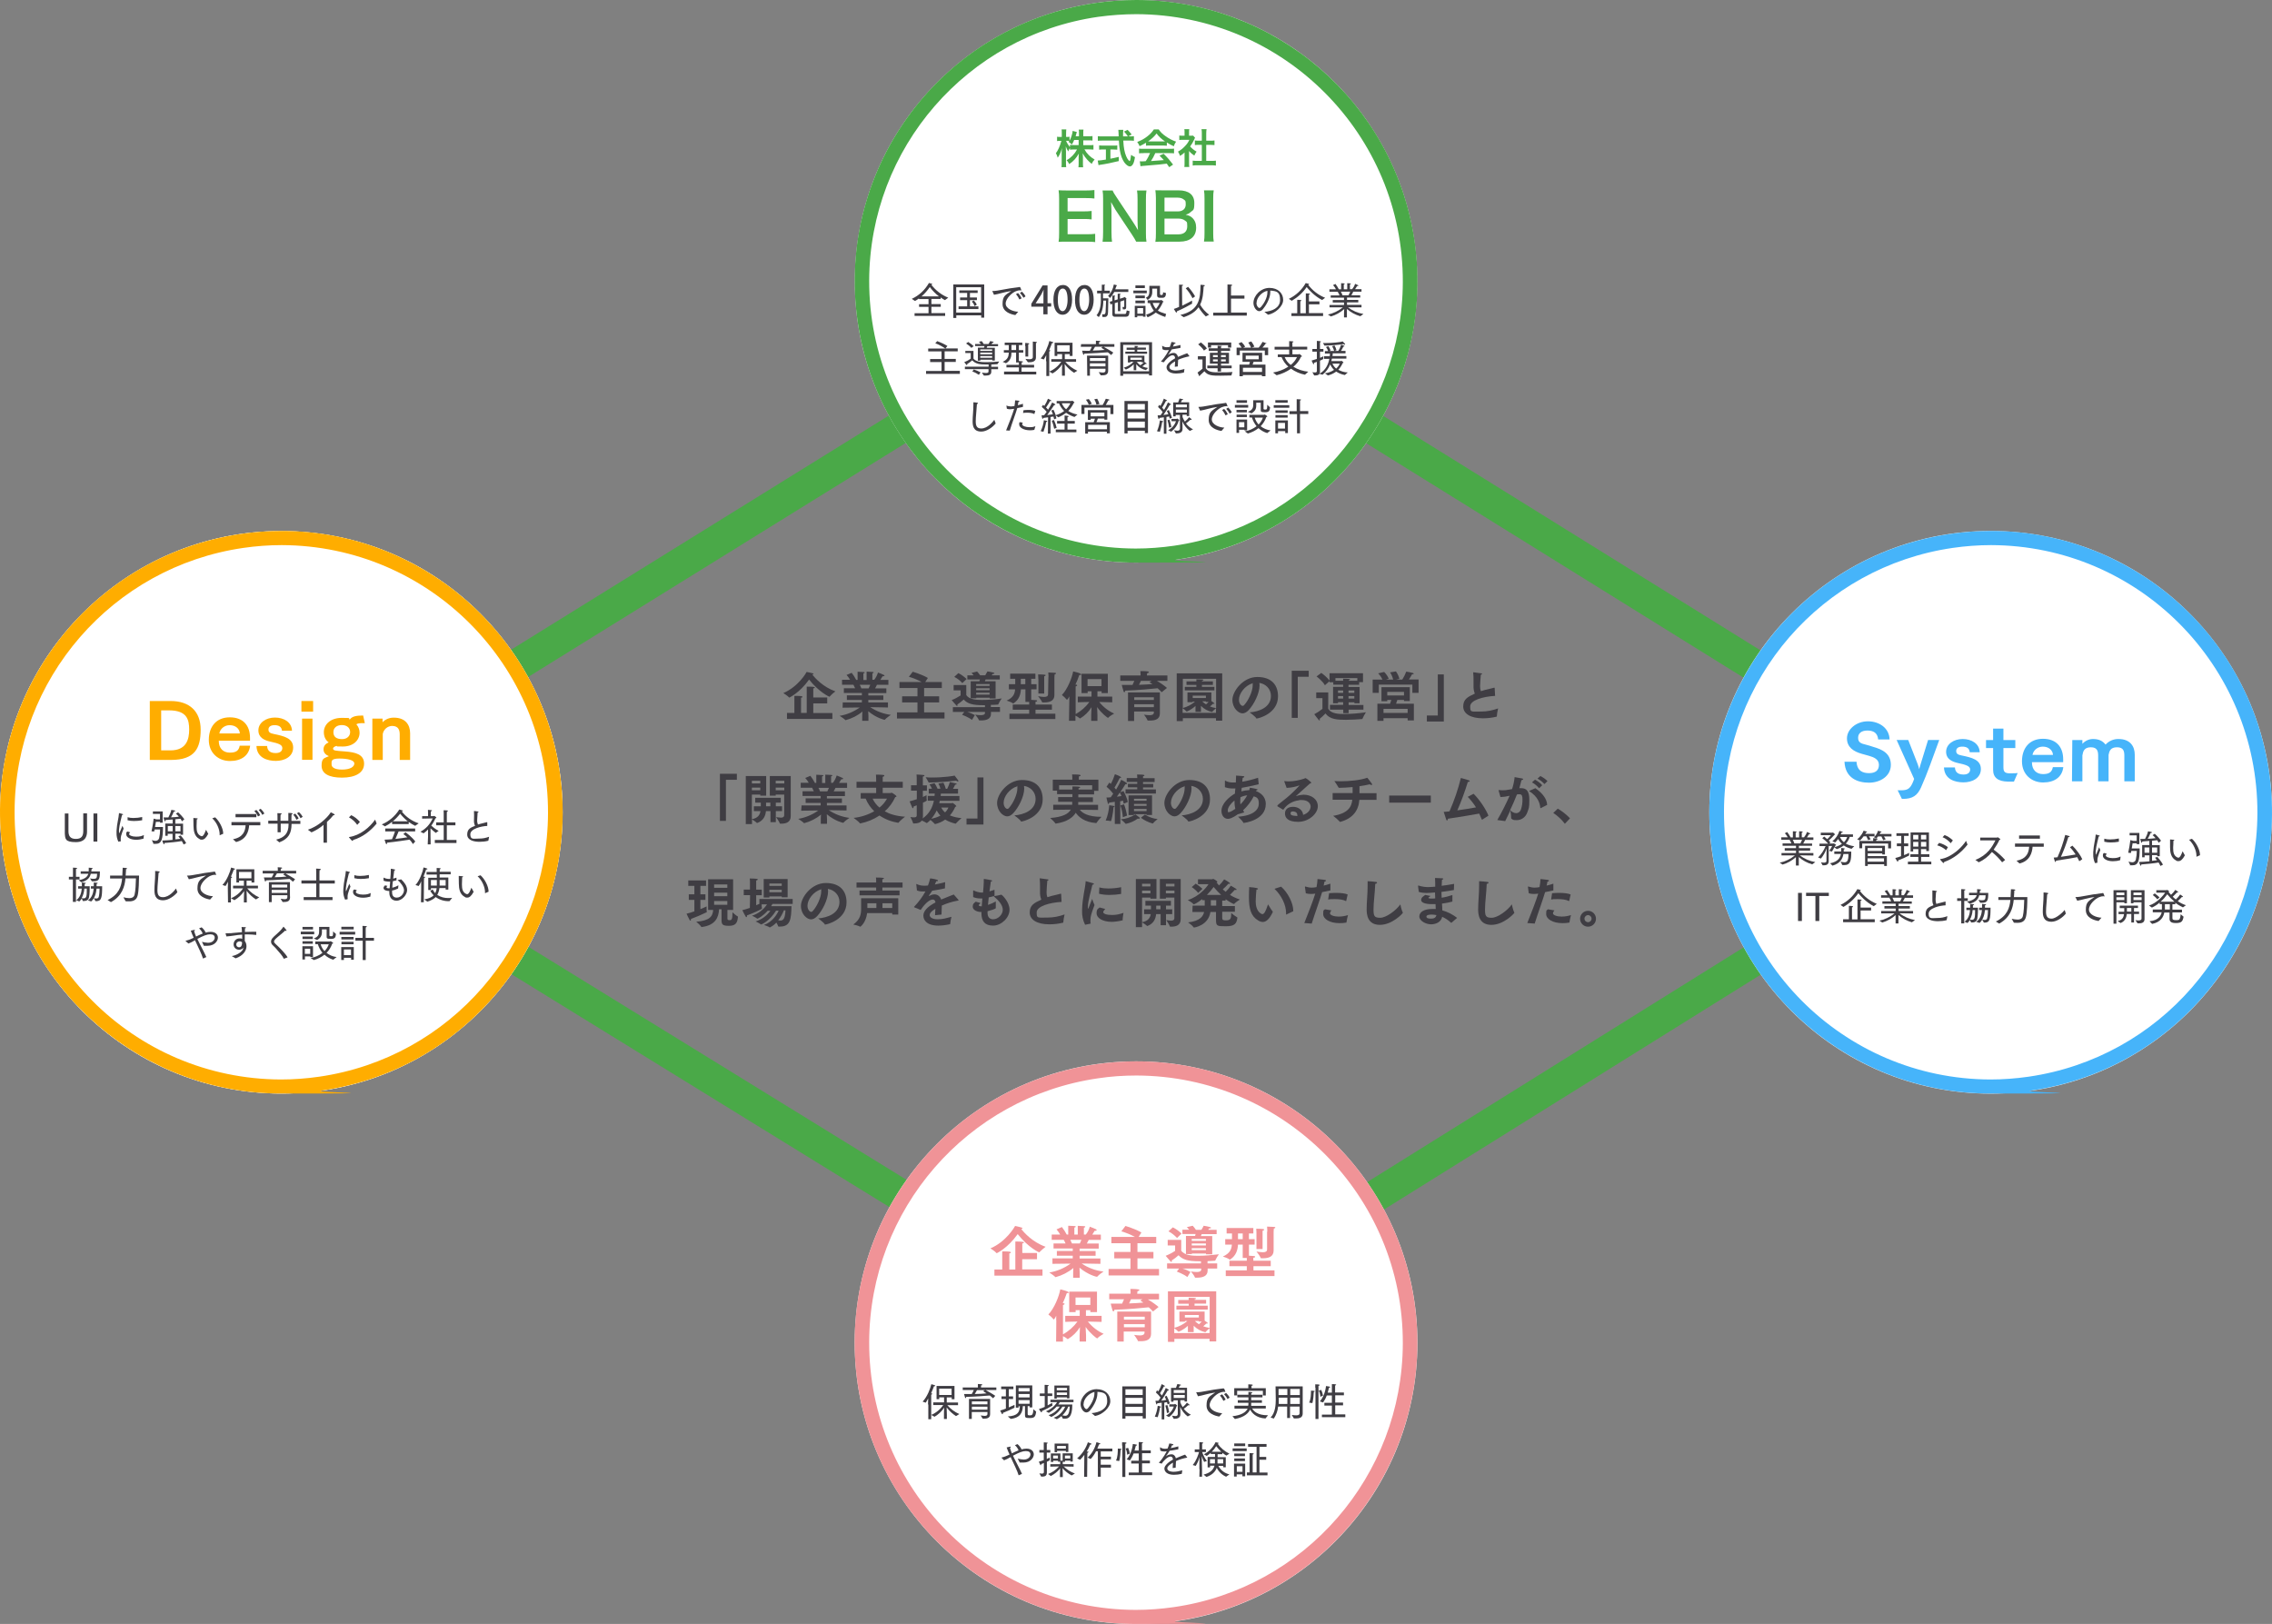 <?xml version="1.0" encoding="UTF-8"?>
<svg id="_レイヤー_1" data-name="レイヤー_1" xmlns="http://www.w3.org/2000/svg" version="1.1" viewBox="0 0 2117.3 1513.4">
  <rect x="0" y="0" width="2117.3" height="1513.4" fill="#808080" stroke="none"/>
  <!-- Generator: Adobe Illustrator 29.1.0, SVG Export Plug-In . SVG Version: 2.1.0 Build 142)  -->
  <defs>
    <style>
      .st0 {
        fill: #4aa948;
      }

      .st1 {
        fill: #46b4fa;
      }

      .st2 {
        fill: #fff;
      }

      .st3 {
        fill: #3f3d43;
      }

      .st4 {
        fill: #f09397;
      }

      .st5 {
        fill: #ffad00;
      }
    </style>
  </defs>
  <g id="_レイヤー_2" data-name="レイヤー_2">
    <g id="Content">
      <path class="st0" d="M1062.5,1268.9L231.8,757,1058.7,244.5l824.8,512.5-821,511.9ZM288.9,756.9l773.5,476.7,764.4-476.6-768.1-477.2-769.8,477.1Z"/>
      <circle class="st2" cx="1855.1" cy="757" r="262.2"/>
      <path class="st3" d="M757.6,627.5c.3.2.6.3.6.5s-.3.5-1.2.7c2.5,3.1,9.9,11.5,21.5,15.6-1.9,1.4-3.7,3-5.3,4.8,0,.2-.2.2-.3.2s-9.5-4.1-18.9-16c-8.8,12.4-18.4,16.8-18.4,16.8,0,0-.2,0-.3-.2-1.3-1.5-5.3-4-5.3-4,14-6,21.5-19.1,21.7-19.7,0,0,4.4.8,5.9,1.3ZM733,664.4h7.3v-12.4c0-1.8,0-2.3,0-3.5,6.8,0,7.5.3,7.5.9s-.4.7-1.3.8c0,.8,0,1.7,0,2.2v12h5.3v-21c0-1.2,0-2.4,0-3.5,6.7,0,7.5.3,7.5.8s-.5.7-1.4.8c0,.8,0,1.7,0,2.2v6.3h13v5.5h-13v9h17.8v5.5h-42.3v-5.6Z"/>
      <path class="st3" d="M785,654.6h18.2v-2.3h-14v-4.3h14v-2.2h-16.8v-4.4h10.5c-.5-1.2-1.2-2.4-1.6-3.3h-10.6v-4.6h7.5c-.9-1.6-2-3.1-3.3-4.5l4.8-2c1.6,2,3,4.3,4.2,6.6h1.3v-4.3c0-.8,0-2.1,0-3.3,0,0,4.8.2,5.8.3.5,0,.8.3.8.5s-.3.5-1.2.8c0,1.3,0,3.1,0,3.1v3h3v-4.5c0-.8,0-2.2,0-3.3,0,0,4.8.2,5.8.3.5,0,.8.3.8.5s-.3.5-1.2.8c0,1.2,0,3,0,3v3h1.7c1.6-2,2.8-4.4,3.5-6.8,1.9.7,3.7,1.4,5.5,2.3.4.3.6.5.6.7s-.3.5-1,.5-.5,0-.8,0c0,0-1,1.7-2.1,3.4h7.5v4.6h-10.7c-.3.8-1,2-1.7,3.3h10.5v4.4h-16.8v2.2h14v4.2h-14v2.3h18.3v4.7l-16.5-.3c5.8,3.9,12.3,6.3,19.2,7.2,0,0-4.5,3-5.5,4.4,0,0-.2,0-.3.2-.3,0-7.5-1.5-15.3-8,0,1.9.2,4,.2,4.7v4.2h-5.8v-4.1c0-.5,0-2.5.2-4.5-4.5,3.8-9.9,6.5-15.6,8,0,0,0,0-.2,0-.9-1.1-5.4-4-5.4-4,6.7-1.1,13.1-3.8,18.7-7.8l-16,.2.2-4.7ZM809.5,641.5c.5-1.2,1-2.3,1.5-3.3h-9.8c.6,1,1.1,2.1,1.5,3.3h6.8Z"/>
      <path class="st3" d="M835.8,663.9h19.2v-9.3h-14.3v-5.7h14.3v-7.7h-16.8v-5.6h20.7c-3.8-2.1-7.8-3.7-11.9-4.9l3.6-4.7s8.5,2.5,14.1,5.8l-2.5,3.8h15.5v5.6h-16.5v7.7h14v5.7h-14v9.3h19v5.7h-44.3v-5.7h0Z"/>
      <path class="st3" d="M887.9,659h30v-1.8h-1.5c-9.9,0-14.7-1.3-18.3-5.3-1.9,1.7-3.9,3.3-6,4.7,0,.3.2.6.2.8,0,.3-.2.5-.3.5-.3,0-.6-.2-.8-.5-1-1-4.3-5-4.3-5,2.9-1.1,5.7-2.6,8.3-4.3v-4.7h-6.5v-5h11.8v9.4c2.8,4.2,9.8,4.5,14.5,4.5,6.2,0,12.4-.5,18.5-1.4-1.2,1.6-2.2,3.4-3.1,5.3,0,.3-.2.4-.5.4-1.8.2-4,.3-6.5.3v2h8.5v4.5h-8.4v1.8c0,5-4.5,6.2-9.3,6.2h-1.3c-.4,0-.5,0-.6-.3-.5-1.5-3.5-5.1-3.5-5.1,1.7.3,3.5.5,5.3.5s3.8-.5,3.8-2v-1h-16.4c2.4.7,4.8,1.7,7,2.9l-2.7,4.5c-3.1-2.5-9.2-4.8-9.2-4.8l2-2.6h-10.6v-4.5ZM893.1,627.3c2.8,1.4,5.4,3.3,7.7,5.5l-4,3.8c-2.1-2.4-4.7-4.4-7.5-5.8l3.8-3.5ZM904.6,634.9h8.1c.2-.5.3-1.2.5-1.7h-11.7v-3.8h5.9c-1-1.3-2-2.3-2-2.3l5.2-1.3c1,1.1,2,2.3,2.8,3.5h4.8c.7-1.2,1.4-2.4,2-3.6,1.9.3,3.8.6,5.6,1.1.7.2.9.5.9.7,0,.3-.5.6-1.5.6h-.2s-.3.5-.8,1.3h7.5v3.8h-13.2c-.2.5-.5,1.2-.7,1.7h10v16h-5.5v-.7h-12.5v.5h-5.2v-15.8ZM922.2,639.2v-1.7h-12.5v1.7h12.5ZM922.2,643.2v-1.8h-12.5v1.8h12.5ZM922.2,647.3v-1.8h-12.5v1.8h12.5Z"/>
      <path class="st3" d="M940.6,665.1h18.5v-3.7h-15.3v-4.8h15.3v-2.5h-3.5v-11.7h-4.2c-.3,4.5-1.5,9.5-6.7,12.9-.2.2-.3.3-.5.3s-.2,0-.3-.2c-1.1-1-5.8-2.5-5.8-2.5,6.3-2.8,7.6-6.5,7.9-10.5h-5.8v-4.8h5.9v-5h-4.7v-4.8h23.5v4.8h-3.9v5h5v4.8h-5v9.8c5.1.3,5.5.3,5.5.9s-.5.8-1.5.8v2.7h15.3v4.8h-15.3v3.7h18.5v5h-42.8v-5ZM955.5,637.6v-5h-4.2c0,1.7,0,3.6,0,5h4.1ZM967.6,632.9s0-3.1-.2-4.4c0,0,4.7,0,6.3.3.5,0,.8.3.8.5s-.5.7-1.4.9c0,.8,0,2.3,0,2.8v13.3h-5.4v-13.4ZM977.1,631.1c0-.8,0-2.8-.2-4.4,0,0,5.3.2,6.4.3.5,0,.8.3.8.6s-.4.7-1.3.9c0,.8-.2,2.3-.2,2.8v10.2c0,2.4,0,5.4,0,6.1v.2c0,5.3-4.3,6.8-9.3,6.8h-1.5q-.5,0-.7-.3c-.5-1.6-3.7-5.5-3.7-5.5,1.8.4,3.7.6,5.5.7,2.5,0,3.8-.7,3.8-2.5l.3-15.9Z"/>
      <path class="st3" d="M996.5,652.9v-4c-.5,1.2-1.2,2.3-2.1,3.3,0,0-.2,0-.3-.2-1.3-1.6-2.9-3-4.5-4.3,5.2-5.4,9.4-16,10.5-22,.3,0,7.4,1.7,7.4,2.7s-.5.6-1.3.6h-.4c-1,3.1-2.2,6.1-3.6,9h.3c1,0,1.3.3,1.3.7s-.7.8-1.4,1v25.8c5-2.8,9.4-6.6,12.8-11.3-4.8,0-10.8.3-10.8.3v-5.3h12.8v-5h-3.6v1.7h-5.7v-18h24.5v18h-5.8v-1.7h-3.9v5h13.8v5.3s-6.8-.2-12.1-.3c3.7,4.7,8.5,8.4,13.9,10.8,0,0-4.2,2.3-5.5,3.8,0,.2-.2.2-.3.2-.3,0-6.2-4.3-10.1-10.1.2,3,.3,6.6.3,7.6v5.3h-5.8v-5.4c0-1.3.2-4.5.3-7.3-2.7,4.3-6.3,7.9-10.7,10.5,0,0-.2,0-.3-.2-1.2-1-2.6-1.8-4-2.5v4.8h-6l.3-18.8ZM1026.5,639.4v-6.5h-13v6.5h13Z"/>
      <path class="st3" d="M1044,629.5h18.9v-.8s0-1.8-.2-3.3c.8,0,5,0,6.7.3.8,0,1.3.4,1.3.7s-.6.8-1.7,1c0,.8-.2,1.7-.2,1.8v.3h19.1v5h-9.8c3.3,1.9,6.5,4.1,9.4,6.6l-4.9,4c-1.2-1.3-2.4-2.5-3.8-3.7-3.9.5-19.4,1.9-30.2,2.2,0,.7-.4,1.5-.8,1.5s-.6-.3-.8-1c-.6-1.7-1.6-5.8-1.6-5.8,1.6,0,3.5,0,5.5,0h4.5c.7-1.4,1.2-2.8,1.7-3.8h-13.1v-5.1ZM1051.3,645.3h29.6v13.5c0,1.8,0,5.1,0,5.7v.3c0,5.2-3.8,6.7-9.2,6.7h-1.9c-.2,0-.3,0-.4-.2-.3-1.3-3.3-5.3-3.3-5.3,1.8.3,3.6.5,5.4.5s3.8-.5,3.8-2.4v-1h-18.4v8.8h-5.7v-26.6ZM1075.3,652.3v-2.5h-18.3v2.5h18.3ZM1075.3,659v-2.7h-18.3v2.7h18.3ZM1073.3,634.5h-10.1c-.4,1-1,2.3-1.8,3.7,4.7-.2,9.2-.4,12.6-.7-1.2-.8-2.2-1.5-2.8-1.8l2.1-1.2Z"/>
      <path class="st3" d="M1096.7,627.5h42.3v44.1h-5.8v-2.3h-30.9v2.7h-5.7v-44.5ZM1106.7,645.3h22.2v8q2.9,2,2.9,2.3c0,.3-.2.3-.6.3s-.5,0-.8,0c-.7.6-1.7,1.5-2.8,2.5,1.8.7,3.7,1.2,5.7,1.5v-27.3h-31v27.2c4.2-1.1,8.1-3.1,11.3-6h-2.2v.6h-4.8v-9ZM1133.2,664.3v-4.3c-1.2,1-2.4,2.1-3.5,3.3,0,0-.2.2-.3.2-3.9-.9-7.4-2.8-10.2-5.7v5.6c0,0-5.1,0-5.1,0v-5.5c-4.6,4.1-8.2,5.2-8.2,5.2,0,0-.2,0-.3-.2-1.1-1.1-2.2-2.1-3.5-2.9v4.3h31.1ZM1104,640.1h10.9v-1.8h-9.2v-3.3h9.2c0-.6,0-1.3,0-2,5.1,0,6.6.2,6.6.7s-.5.5-1.3.7v.6h10.1v3.3h-10.2v1.8h11.6v3.3h-27.6v-3.3ZM1123.8,650.5v-2.2h-12.3v2.2h12.3ZM1123.8,653.6h-3.5c1.1,1,2.3,2,3.6,2.8.9-.7,1.7-1.5,2.4-2.3h-2.5v-.5Z"/>
      <path class="st3" d="M1184.4,648.5c0-6.3-4.7-11.2-10.8-12.1,0,.8.2,1.6.2,2.3,0,7.6-5.3,17.9-10.2,23.1-1.9,2-3.8,3-5.7,3-3.7,0-9.4-4.8-9.4-12.6s9.7-21.3,23.2-21.3,19.3,7.7,19.3,18c0,16.3-18.4,20.7-19.9,20.7s-.3,0-.3-.2c-1.3-2-6.2-5.5-6.2-5.5,8.6-.7,19.8-4.6,19.8-15.4ZM1154.6,652.1c0,3.8,2.3,5.7,3.3,5.7s1.3-.4,1.7-.9c3.7-4,7.8-12.5,7.8-18.3s0-1.2-.2-1.8c-7.2,2.2-12.6,9.5-12.6,15.3h0Z"/>
      <path class="st3" d="M1203.8,625.1h15.8v5.6h-10.2v38.3h-5.6v-43.9h0Z"/>
      <path class="st3" d="M1232.4,650.6h-5.8v-5.3h11.2v15c2.3,5.1,10.8,5.1,14.3,5.1,7,0,13.9-.6,20.8-1.6-1.2,1.9-2.3,3.9-3.2,6,0,.2,0,.3-.2.3h-.3c-3.7.3-9.5.7-14.9.7-8,0-14.9-.3-19.1-5.9-1.7,1.8-3.5,3.5-5.4,5,0,.3.2.7.2,1s0,.5-.3.5c-.3,0-.6-.2-.8-.5-1.1-1.2-4.1-5.3-4.1-5.3,2.7-1.4,5.2-3.1,7.6-5v-10h0ZM1239.3,656.9h12.4v-2.5h-4.8v1h-4.6v-15.3h9.4v-2h-9.2v-2.3h-3.5v-1l-4.3,3.8c-2.4-4.3-7.8-8.2-7.8-8.2l4.4-3.3c2.9,2,5.5,4.4,7.7,7.1v-6.8h31.2v8.3h-3.6v2.5h-9.9v2h10.3v15.2h-4.8v-.9h-5.4v2.5h13.8v4.3h-13.8v3.3h-5v-3.3h-12.4v-4.4ZM1251.7,634.4c0-.6,0-1.3,0-1.9,0,0,4.3,0,5.6.2.5,0,.8.3.8.5s-.3.5-1.1.6v.6h7.9v-2.5h-20.4v2.5h7.3ZM1251.7,645.7v-2.2h-4.8v2.2h4.8ZM1251.7,651v-2.3h-4.8v2.3h4.8ZM1262.1,645.7v-2.2h-5.4v2.2h5.4ZM1262.1,651v-2.3h-5.4v2.3h5.4Z"/>
      <path class="st3" d="M1279.2,633.3h9.1c-1-2.2-2.3-4.1-4-5.8l5.6-1.3c1.8,1.8,3.3,3.9,4.3,6.3l-2.6.8h6.7c-.6-2.4-1.5-4.6-2.9-6.7l5.5-.9c1.5,2.1,2.6,4.4,3.2,6.9l-3,.7h5.7c1.5-2.3,2.7-4.8,3.7-7.4,2.1.3,4.3.7,6.3,1.3.4.2.7.5.7.7s-.4.5-1.4.5h-.2c-.9,1.7-1.9,3.3-2.9,4.8h9v12.5h-5.8v-7.7h-31.3v7.7h-5.7v-12.4ZM1283.6,655.8h11.8c.4-1,.8-2.3,1.2-3.5h-3.8v1.2h-5.4v-13.1h26.4v12.9h-5.4v-1h-6.2c-.3.9-.7,2.3-1.2,3.5h16.6v15.6h-5.8v-2.1h-22.5v2.5h-5.7v-16ZM1311.8,664.4v-3.8h-22.5v3.8h22.5ZM1308.4,648.1v-3.3h-15.6v3.3h15.6Z"/>
      <path class="st3" d="M1329.7,666.8h10.2v-38.3h5.6v43.9h-15.8v-5.6h0Z"/>
      <path class="st3" d="M1393.4,648.5c-11.2.6-23.3,4-23.3,9.8s.6,4.8,10.3,4.8c5.4,0,10.7-1.1,15.7-2.9-.6,2.4-1,4.9-1.2,7.4,0,.2,0,.3-.3.3-4.1,1-8.4,1.5-12.7,1.5-11.5,0-18.3-4.3-18.3-11s4-8.9,10.8-12c-.9-2.3-1.3-4.7-1.2-7.2,0-1.7,0-3.5,0-5.4s0-4.2-.3-6.8v-.3s0-.2.2-.2c.4,0,6.4.8,7.3,1,.6,0,.8.3.8.5s-.4.6-1.2.8c-.2,1.8-.7,9.1-.7,10.8,0,1.5.2,3.1.8,4.5,1.3-.4,2.6-.8,4-1.2,2.4-.6,6.3-1.4,8.2-2,0,0,.2,0,.3,0,.3,0,.3,0,.3.3l.4,7.3h0Z"/>
      <path class="st3" d="M670.9,721.1h15.8v5.6h-10.2v38.3h-5.6v-43.9Z"/>
      <path class="st3" d="M694.9,723.2h19.1v18.3h-5.5v-1h-7.8v22.9c5.8-1,7.5-4.3,8-7.5h-6.2v-4.5h6.5v-3.4h-5.2v-4.5h23.8v4.5h-4.6v3.4h5.8v4.5h-5.8v10.3h-5v-10.3h-4.2c-.4,4-2,8.7-8,11h-.2c0,0-.2,0-.3,0-.8-1-3.7-2.8-4.5-3.3v4.4h-5.8v-44.7ZM708.5,730.1v-2.5h-7.8v2.5h7.8ZM708.5,736.5v-2.5h-7.8v2.5h7.8ZM717.9,751.4v-3.4h-4v3.4h4ZM730.9,740.5h-8v1h-5.5v-18.3h19.5v29.7s0,5.2,0,7.7c0,5.8-4.6,7-8.7,7h-1c-.3,0-.4,0-.5-.3-.4-1.5-3.5-5.8-3.5-5.8,1.5.2,2.9.4,4.4.5,1.8,0,3.2-.5,3.2-2.4v-19.1ZM730.9,730.1v-2.5h-8v2.5h8ZM730.9,736.5v-2.5h-8v2.5h8Z"/>
      <path class="st3" d="M746.6,750.6h18.2v-2.3h-14v-4.3h14v-2.2h-16.9v-4.4h10.5c-.5-1.2-1.2-2.4-1.6-3.3h-10.6v-4.6h7.5c-.9-1.6-2-3.1-3.3-4.5l4.8-2c1.6,2,3,4.3,4.2,6.6h1.3v-4.3c0-.8,0-2.1,0-3.3,0,0,4.8.2,5.8.3.5,0,.8.3.8.5s-.3.5-1.2.8c0,1.3,0,3.1,0,3.1v3h3v-4.5c0-.8,0-2.2,0-3.3,0,0,4.8.2,5.8.3.5,0,.8.3.8.5s-.3.5-1.2.8c0,1.2,0,3,0,3v3h1.7c1.6-2,2.8-4.4,3.5-6.8,1.9.7,3.7,1.4,5.5,2.3.4.3.6.5.6.7s-.3.5-1,.5-.5,0-.8,0c0,0-1,1.7-2.1,3.4h7.5v4.6h-10.8c-.3.8-1,2-1.7,3.3h10.5v4.4h-16.8v2.2h14v4.2h-14v2.3h18.3v4.7l-16.5-.3c5.8,3.9,12.3,6.3,19.2,7.2,0,0-4.5,3-5.5,4.4,0,0-.2,0-.3.2-.3,0-7.5-1.5-15.3-8,0,1.9.2,4,.2,4.7v4.2h-5.8v-4.1c0-.5,0-2.5.2-4.5-4.5,3.8-9.9,6.5-15.6,8,0,0,0,0-.2,0-.9-1.1-5.4-4-5.4-4,6.7-1.1,13.1-3.8,18.7-7.8l-16,.2.4-4.7ZM771,737.5c.5-1.2,1-2.3,1.5-3.3h-9.8c.6,1,1.1,2.1,1.5,3.3h6.8Z"/>
      <path class="st3" d="M802,739.1h14.5v-5h-18.3v-5.5h18.3v-1.7s0-3-.2-5c0,0,5.3,0,6.8.3.7,0,1,.3,1,.7s-.5.8-1.5,1c0,1.3,0,3.3,0,3.3v1.4h18.7v5.5h-18.7v5h7.3c.3,0,.7-.4,1-.4s4.5,2.6,4.5,3.4-.5.5-1.1.7c-2.3,5.1-5.6,9.6-9.8,13.3,4.5,2.5,10.7,4.5,18.9,5,0,0-4.8,3.8-6,5.5,0,0-.2.2-.3.2-6.3-1-12.3-3.3-17.5-6.8-5.4,3.6-11.5,6.1-18,7.4,0,0-.2,0-.3-.2-.8-1.4-5.8-5-5.8-5,6.8-.7,13.3-2.8,19.2-6.2-3.4-3.3-6.2-7.3-8-11.8h-4.6v-5.1ZM813.2,744.3c1.5,3.2,3.7,6.1,6.4,8.3,2.9-2.3,5.2-5.1,7-8.3h-13.4Z"/>
      <path class="st3" d="M854.3,750.5c-1,.3-2,.8-3,1.2v.4c0,.8-.2,1.1-.5,1.1s-.5-.3-.7-.6c-.8-1.7-2.4-5.8-2.4-5.8,2.4-.7,4.7-1.3,6.7-2v-8h-5.4v-5h5.3v-6.3s0-2.1-.2-3.7c0,0,4.6.2,6.2.4.8,0,1.2.3,1.2.7s-.5.6-1.5.8v8.2h3.8v5h-3.8v5.8c1.2-.5,2.3-1,3.5-1.6v1.7c0,1.1,0,2.2.2,3.3h0c-1.1.8-2.3,1.4-3.6,1.9v7.8c0,2.5,0,4.3,0,4.7,0,.7,0,1.4-.3,2.2,6.3-4.3,9.2-10.3,10.5-16.5h-5.7v-4.5h6.3c0-.8.2-1.5.2-2.2h-5.6v-4.5h3c-.6-1.4-1.4-2.8-2.3-4l4.7-1.2c1.1,1.6,2,3.3,2.8,5.2h2.7c-.4-1.7-1.1-3.3-1.9-4.8l4.7-.8c.9,1.8,1.7,3.7,2.2,5.7h-.5,1.8c1-2,1.9-4.2,2.5-6.3,0,0,4.6,1,5.7,1.3.4.2.7.4.7.6s-.4.5-1.3.5h-.2c-.6,1.3-1.2,2.7-2,3.9h4.7v4.5h-16c0,.8-.2,1.5-.2,2.2h17.5v4.5h-18.3c-.2.8-.3,1.5-.5,2.2h11.6c.3,0,.5-.3.8-.3s3.5,2.5,3.5,3-.5.5-1,.7c-1.2,2.9-2.9,5.6-5,8,3.4,1.4,7.1,2.2,10.8,2.5-1.8,1.6-3.6,3.2-5.2,5,0,0-.2.2-.3.2-3.4-.8-6.7-2-9.7-3.8-2.8,2-6,3.4-9.4,4.2,0,0-.2,0-.3-.2-1.2-1.3-2.6-2.6-4-3.7-1,1.1-2.1,2-3.3,2.9,0,0,0,0-.2,0-1.5-.9-3-1.7-4.6-2.3-1.4,2-4,2.7-7,2.7h-.7q-.3,0-.4-.3c-.3-1.5-2.5-5.7-2.5-5.7,1.1.2,2.3.3,3.5.3s2.4-.3,2.4-1.7v-9.4ZM867.9,724.6c12,0,20.8-1.5,21.7-1.8,0,0,3,3.8,3.5,4.6,0,0,0,.3,0,.4,0,.3,0,.5-.5.5-.5,0-1.1-.4-1.5-.8-8.4,1-16.9,1.6-25.4,1.8-.2,0-.3,0-.4-.3-.8-1.6-1.7-3.2-2.7-4.7,1.8.2,3.5.3,5.2.3h0ZM876.4,760.1c-1.4-1.4-2.5-3.1-3.5-4.8-1.3,2.8-3,5.4-5,7.7,3-.6,5.9-1.5,8.5-2.9h0ZM877.2,752.6c.8,1.7,2,3.2,3.5,4.5,1.3-1.2,2.4-2.8,3.1-4.5h-6.6Z"/>
      <path class="st3" d="M900.7,762.8h10.2v-38.3h5.6v43.9h-15.8v-5.6Z"/>
      <path class="st3" d="M965.1,744.5c0-6.3-4.7-11.2-10.8-12.1,0,.8.2,1.6.2,2.3,0,7.6-5.3,17.9-10.2,23.1-1.9,2-3.8,3-5.7,3-3.7,0-9.4-4.8-9.4-12.6s9.7-21.3,23.2-21.3,19.3,7.7,19.3,18c0,16.3-18.4,20.7-19.9,20.7s-.3,0-.3-.2c-1.3-2-6.2-5.5-6.2-5.5,8.6-.7,19.8-4.6,19.8-15.4ZM935.3,748.1c0,3.8,2.3,5.7,3.3,5.7s1.3-.4,1.7-.9c3.7-4,7.8-12.5,7.8-18.3s0-1.2-.2-1.8c-7.2,2.2-12.6,9.5-12.6,15.3h0Z"/>
      <path class="st3" d="M981.4,750h17.8c0-.4,0-.8,0-1.3v-1.5h-13.1v-4.4h13.3v-2.7h-14.3v-3.3h-4v-10.2h18.2v-1.5s0-1.8-.2-3.4c0,0,5,0,6.9.3.5,0,1,.3,1,.7s-.5.7-1.6.9c0,.6,0,1.2,0,1.8v1.2h18.2v10.4h-4v3.3h-14.7v2.7h13.6v4.4h-13.7v2.6h18.5v4.8l-17-.2c2.3,3.1,7.7,6.6,19.9,6.6h.3c-1.8,1.8-3.4,3.7-4.8,5.8,0,0-.3,0-.4,0-10.6-.8-16.1-5.6-18.8-9.6-2.5,4.2-7.8,8.5-18.5,10.1h-.2c0,0-.3,0-.3-.2-.8-1.4-4.8-5-4.8-5,11.6-.9,16.9-3.8,19.2-7.8l-16.4.2v-4.8ZM999.4,735.7v-2.8s4.9,0,6.3.3c.7,0,1,.3,1,.5s-.7.8-1.6.9v1.2h12.7v-4h-30.8v4h12.4Z"/>
      <path class="st3" d="M1038.6,751.6c0,.3-.3.5-.9.7-.3,5.3-2,12.9-2.4,12.9h-.2c-1.5-.3-3.1-.5-4.7-.5,1.9-4.6,3-9.4,3.3-14.3,4.6.6,4.9.7,4.9,1.2ZM1039,747.2c-1.8.3-3.6.6-5.4.8,0,.7-.3,1.3-.6,1.3s-.5-.3-.7-1c-.5-1.5-1.2-5.1-1.2-5.1,1.3,0,2.7,0,4-.2.8-1.1,1.6-2.2,2.3-3.3-1.8-2.4-3.9-4.6-6.2-6.5l2.6-3.9c.4.4.9.8,1.4,1.2,1.6-2.9,2.8-5.9,3.8-9,.2,0,5.7,2,5.7,3s-.3.5-.8.5h-.4c-.7,1.3-3.1,6.2-4.9,9,.6.7,1.1,1.3,1.5,1.8,1.8-2.9,3.4-6,4.8-9.1,5.2,2.6,5.4,3.3,5.4,3.6s-.2.5-.7.5-.5,0-.8,0c-.2.3-2.3,3.8-4.8,7.5l3-1.1c1.4,2.5,3.5,7,4,10.2l-3.8,1.6c-.2-.8-.3-1.8-.6-2.8-.8.2-1.6.3-2.7.5l.2,21.2h-5.2v-20.6ZM1045.1,741.8c-.4-1.1-.9-2.2-1.6-3.2-.8,1.3-1.8,2.6-2.7,3.8,1.7,0,3.2-.4,4.3-.6h0ZM1046.4,761.6c-.3-3.8-1-7.5-2.3-11l3.4-1c1.3,3.4,2.2,6.9,2.8,10.5l-3.9,1.5ZM1049.4,767.7h-.3c-.1,0-.2,0-.3-.2-1.3-1.4-2.7-2.8-4.3-4,4.8-.3,9.5-1.9,13.6-4.6,0,0,2.7,2,3.8,2.9.2.2.3.4.3.7s-.3.5-.8.5-.7,0-1-.2c-3.3,2.4-7.1,4.1-11,4.9h0ZM1048.8,735.6h11v-1.9h-8.7v-3.2h8.7v-1.8h-9.8v-3.6h9.8v-.5s0-1.8-.2-2.8c5.3,0,6.9.2,6.9.8s-.4.6-1.3.8c0,.5,0,1.5,0,1.5v.3h10.8v3.6h-10.8v1.8h9.5v3.2h-9.5v1.9h12v3.8h-28.3v-3.9ZM1051.8,741.2h21.8v18.3h-5.2v-.7h-11.7v.8h-5v-18.4ZM1068.5,746.2v-1.8h-11.7v1.8h11.7ZM1068.5,751v-1.8h-11.7v1.8h11.7ZM1068.5,755.9v-2h-11.7v2h11.7ZM1067,759.1c3.5,2.3,7.6,3.8,11.8,4.2,0,0-3.4,2.7-4.2,3.9,0,0-.2.2-.3.2h-.3c-3.9-1.1-7.6-2.9-10.8-5.3l3.8-3Z"/>
      <path class="st3" d="M1121,744.5c0-6.3-4.7-11.2-10.8-12.1,0,.8.2,1.6.2,2.3,0,7.6-5.3,17.9-10.2,23.1-1.9,2-3.8,3-5.7,3-3.7,0-9.4-4.8-9.4-12.6s9.7-21.3,23.2-21.3,19.3,7.7,19.3,18c0,16.3-18.4,20.7-19.9,20.7s-.3,0-.3-.2c-1.3-2-6.2-5.5-6.2-5.5,8.5-.7,19.8-4.6,19.8-15.4ZM1091.2,748.1c0,3.8,2.3,5.7,3.3,5.7s1.3-.4,1.7-.9c3.7-4,7.8-12.5,7.8-18.3s0-1.2-.2-1.8c-7.2,2.2-12.6,9.5-12.6,15.3h0Z"/>
      <path class="st3" d="M1153.7,758.7c-5.6,4.1-8.3,4.4-9.4,4.4-3.8,0-6-3.5-6-7.4,0-6.7,6.8-12.8,12.6-16.2v-1.5c0-1,.3-2.1.4-3.2h-.8c-.7,0-1.3,0-2,0-2.4,0-4.7-.4-7-1.2v-5.8c0,0,0,0,0,0,0-.3,0-.4.2-.4.2,0,.3,0,.4.3,2.2,1.1,4.6,1.6,7,1.5h1.4c.3,0,.8,0,1.2,0,0-2,.2-4.1.2-6.4.4,0,5.2.3,6.6.5.8,0,1.1.3,1.1.6s-.8.9-1.5,1c-.2,1-.3,2.3-.4,3.6,5-.8,9.9-2.1,14.7-3.7l.6,5.9c0,0,0,.2-.2.2-5.4,1.3-10.6,2.5-15.6,3.3-.2,1.1-.3,2.3-.3,3.3,2.1-.6,4.3-1,6.6-1.1h.7c.2-.8.4-1.5.6-2.3,6.3,1,7.2,1.4,7.2,1.8s-.7.6-1.2.6c0,.3-.2.6-.3.8.2,0,.4.2.6.2,2.8,1.1,8.5,4.3,8.5,11.8,0,15.2-19.9,17.6-20.6,17.6s-.3,0-.3-.3c-.8-1.6-4.5-5.1-4.9-5.5,14.5-1,19.3-6.7,19.3-12.1s-1.8-5.8-4.7-6.9c-2.5,4.9-5.9,9.3-9.9,13,.3.6.7,1.3,1,2l-5.7,1.7ZM1150.4,746c-3.1,2.5-6.2,6.3-6.2,9s.4,1.8,1.4,1.8,4.4-2.2,5.6-3c-.6-2.6-.8-5.2-.8-7.8ZM1162.3,741.2c-2.2.2-4.3.8-6.3,1.8,0,1.3-.2,2.6-.2,3.8s0,1.9.2,2.8c2.5-2.5,4.6-5.4,6.3-8.4h0Z"/>
      <path class="st3" d="M1190.5,751.1c0,0,0-.2-.2-.3,0-.5,4.7-3.9,8.9-7.4,4.2-3.5,8.1-7.3,11.8-11.4,0,0,0,0,0,0h-.3c-3.5,1.3-7.2,2-11,2.2h-.7l-2.2-6h0q0-.3.2-.3h0c1.2.2,2.4.3,3.6.3,5.1,0,10.1-1,14.9-2.6.6-.2.7-.5,1-.5.6,0,5.4,3.5,5.4,4.3s-.5.5-1.2.8c-3.8,3.5-9.3,8.3-12.8,11.5,0,0-.2.2-.2.2h.3c2.2-.8,4.5-1.2,6.8-1.3,7,0,13.3,4,13.3,10.8s-8.4,14.5-18.3,14.5-12.3-4-12.3-7.8,2.6-6.2,7.6-6.2,9.1,3.3,9.3,7.5c4.9-1.5,7-5,7-7.8s-2.6-6-8-6-1.7,0-2.6.2c-5.9.6-11.2,3.6-14.6,8.4,0,.2-.2.3-.3.3s-.2,0-.3,0l-5.3-3.2ZM1209,759.7c0-3.5-3.8-3.5-4-3.5-.6,0-2.3,0-2.3,1.5s0,2.5,6.3,2.8v-.8h0Z"/>
      <path class="st3" d="M1241.9,739.1h18.6v-5.6h0c-4.7.5-9,.6-12.5.7-.3,0-.4,0-.6-.3-1.2-2.1-2.5-4.1-3.9-6,1.7,0,3.6.2,5.5.2,8.6,0,18.8-1,25.2-3.3,1.5,1.8,2.9,3.6,4.2,5.5.2.2.3.5.3.8s-.3.5-.6.5c-.6,0-1.1-.3-1.6-.7-3.1.8-6.3,1.3-9.6,1.8,0,2.2,0,4.6,0,6.5h15.9v6.2h-16c-.7,9.8-6,17.3-17.7,20.5h-.3c-.2,0-.3,0-.4-.3-1.8-1.9-3.8-3.7-6-5.3,14-2.3,17.2-8.5,17.8-15h-18.3v-6.2Z"/>
      <path class="st3" d="M1294.6,741.4h38.8v6.6h-38.8v-6.6Z"/>
      <path class="st3" d="M1373.3,739.8c5.6,5.5,11.4,14.3,13.8,20.3l-5.7,3.7c0,0-.2,0-.3,0s-.2,0-.3-.3c-.8-1.9-1.6-3.7-2.3-5.3-6.7,1.3-19.8,3.4-29.2,4.8,0,1-.4,1.6-.8,1.6s-.6-.3-.8-1c-.7-2-2.3-7-2.3-7,1.8,0,3.6-.3,5.4-.5,4.4-10,8-20.4,10.6-31.1,0,0,4.8,1.3,7.2,2.1.8.3,1.1.5,1.1.8s-.7.8-1.8.8c-2.8,9-6,17.9-9.8,26.5,6.2-.8,12.4-1.9,17.4-2.8-2.2-3.5-4.8-6.8-7.7-9.8l5.5-2.9Z"/>
      <path class="st3" d="M1395.4,764.1c4.2-7.3,8-14.8,11.4-22.5-2.8.7-5.6,1.1-8.5,1.2-.4-1.3-1.8-6.2-1.8-6.3s0-.2.3-.2h.3c1,0,2,.2,3,.2,2.2,0,2.8,0,9-1.1,1.2-3.6,2-7.4,2.4-11.2,0,0,5.9,1,7.2,1.3.6.2.8.5.8.7s-.6.7-1.6.8c-.4,1.6-1.3,4.8-2,7.5.6,0,1.1,0,1.7,0,5,0,7.6,2.8,7.6,10.8s-.5,7.7-1.7,11.3c-1.8,5.5-6.2,7.7-10,7.7s-3.5-.4-4.9-1.3c-.2,0-.3-.2-.3-.5,0-2.4-.4-4.9-.8-7.3-1.4,3.2-3,6.4-4.8,10l-7.3-1ZM1412.9,757.8c1.8,0,3.6-1,4.5-3.5,1-3,1.5-6.2,1.4-9.4,0-2.3-.2-4.7-2.6-4.7s-1.7,0-2.6.3c-1.9,4.8-3.9,9.5-6.3,14.5,1.5,1.6,3.5,2.7,5.6,2.8ZM1430.9,734.6c6.5,4.5,10.7,9.9,10.9,15.5l-5.9,3c0,0-.2,0-.3,0s-.2,0-.2-.3c-.4-5.1-2.8-10.5-9.8-15.2-.3-.3-.5-.3-.5-.5s.2-.2.6-.3l5.2-2.3ZM1430.5,726.6c1.8.9,5.3,3.3,6.7,5.2l-2.9,2.8c-1.8-2.2-4.1-4.1-6.6-5.5l2.8-2.5ZM1435.5,723.2c2.4,1.2,4.7,2.8,6.6,4.7l-2.8,2.8c-1.9-2.1-4.1-3.8-6.5-5.1l2.7-2.4Z"/>
      <path class="st3" d="M1451.7,753.6c4.2,2.4,8,5.5,11.4,9l-4.8,5.1c-3-4-6.7-7.4-10.8-10.1l4.2-4Z"/>
      <path class="st3" d="M647.1,838.6h-5.2v-5.2h5.2v-7.8h-5.7v-5.1h16.6v5.1h-5.3v7.8h4.7v5.2h-4.7v8.6c2-.7,3.9-1.6,5.8-2.5,0,0,0,1.5,0,2.8s0,1.4.2,2.2v.2q0,.2-.3.3c-4.7,2.3-9.6,4.4-14.5,6.2v.6c0,.7-.2,1-.5,1s-.5-.3-.8-.8c-1-1.9-2-3.8-2.8-5.7,2.4-.6,5-1.3,7.3-2.2v-10.7ZM660,819.4h23.2v28.6h-5.3v8c0,1.3.5,1.5,2.2,1.5h.7c2-.5,1.7-4.7,1.8-7.3,0,0,3.6,3.3,4.8,3.8.3,0,.3.2.3.5-.5,6-2.5,8.3-8.5,8.3s-6.8-1.3-6.8-5.6v-.2c0-2.5,0-6.8,0-9.6h-2.3c-.4,7.3-3.2,14.9-16.1,16.5h-.2c0,0-.3,0-.3-.2-.8-1.5-4.7-4.7-4.7-4.7,12.5-1,15.4-4.9,15.8-11h-4.7v-28.6ZM677.8,827.4v-3.2h-12.3v3.2h12.3ZM677.8,835.2v-3.3h-12.3v3.3h12.3ZM677.8,843.2v-3.5h-12.3v3.5h12.3Z"/>
      <path class="st3" d="M698.9,834.2h-5.8v-5.2h5.8v-7s0-2-.2-3.3c2.2,0,4.4,0,6.5.3.6,0,1,.3,1,.6s-.5.7-1.5,1c0,.7,0,2.3,0,2.3v6.2h5.2v5.2h-5.2v9.3c1.2-.5,2.2-.9,3-1.3v-4.5h31v4.6h-18.8c-.3.6-.8,1.3-1.3,2.1h19c-.3,11.9-.9,19-10.8,19h-1.1c-.3,0-.4,0-.5-.3-.4-1.2-1-2.3-1.7-3.4-1.6,1.7-3.5,3.2-5.7,4.3-.2,0-.3.2-.3.2q0,0-.2,0c-1.2-1-5.4-2.3-5.4-2.3,7.8-2.8,11.9-9.3,13.7-13.3h-2.4c-5.9,9.5-13.3,12.8-13.8,12.8s0,0-.2,0c-1.6-1.1-3.3-2-5-2.8,5.5-1.7,10.3-5.2,13.7-9.9h-2.5c-4.3,4.8-8.9,7.3-9.5,7.3s-.2,0-.3,0c-.8-.9-4.8-2.7-4.8-2.7,5.7-1.9,10.7-5.6,14-10.6h-5c0,1.2,0,2.4.3,3.7v.3c0,.3-8,4.2-14,6.3,0,.2,0,.5,0,.7,0,.6-.2.9-.5.9s-.5-.2-.8-.7c-1.1-1.9-2.1-3.8-3-5.8,2.4-.6,4.7-1.3,7-2.1l.2-11.6ZM711.7,819.2h22.3v17h-5.5v-.8h-11.5v1h-5.3v-17.2ZM728.5,825.6v-2.2h-11.5v2.2h11.5ZM728.5,831.5v-2.3h-11.5v2.3h11.5ZM730.5,848.4c-1.3,3.3-3.1,6.5-5.3,9.3.7,0,1.3.2,2,.2,2.9,0,4.4-2,4.8-9.5h-1.5Z"/>
      <path class="st3" d="M782.3,840.5c0-6.3-4.7-11.2-10.8-12.1,0,.8.2,1.6.2,2.3,0,7.6-5.3,17.9-10.2,23.1-1.9,2-3.8,3-5.7,3-3.7,0-9.4-4.8-9.4-12.6s9.7-21.3,23.2-21.3,19.3,7.7,19.3,18c0,16.3-18.4,20.7-19.9,20.7s-.3,0-.3-.2c-1.3-2-6.2-5.5-6.2-5.5,8.6-.7,19.8-4.6,19.8-15.4ZM752.5,844.1c0,3.8,2.3,5.7,3.3,5.7s1.3-.4,1.7-.9c3.7-4,7.8-12.5,7.8-18.3s0-1.2-.2-1.8c-7.2,2.2-12.6,9.5-12.6,15.3h0Z"/>
      <path class="st3" d="M802.6,837.1h34.5v15.2h-5.6v-1.4h-23.4c-1.1,9-6.2,12.7-6.3,12.7s-.2,0-.3,0c-1.3-1-6.3-2-6.3-2,6.7-4.8,7.3-10,7.3-15v-9.4h0ZM801,829.9h15.5v-2.8h-18.3v-4.7h18.3v-1.6c0-1,0-2-.2-3,7.3,0,7.5.5,7.5.8s-.5.7-1.5.8v3h18.8v4.7h-18.8v2.8h16v4.5h-37.3v-4.5ZM816.7,846.2v-4.4h-8.4v4.4h8.4ZM831.5,846.2v-4.4h-9.1v4.4h9.1Z"/>
      <path class="st3" d="M852.3,845.6c-.3,0-.5-.2-.5-.3,0-.2,0-.3.3-.5,4-4.2,7.5-8.9,10.3-14h-2.3c-1.9,0-3.8-.2-5.6-1l-.6-5.5v-.2c0-.2,0-.3.2-.3s.3,0,.4.2c2.2,1,4.6,1.5,7,1.4,1,0,2,0,3.3-.2.8-2.2,1.5-4.4,2-6.6,1,0,7.3,1,7.3,1.9s-.6.6-1.6.7c-.3.7-.8,1.9-1.3,3.1,2.8-.5,6-1.3,9.6-2.2l-.2,5.8c-4.7,1-8.6,1.7-11.9,2.2-.8,1.3-2,3.1-3,4.4,0,0,0,0,0,.2s0,.2.2.2.2,0,.3,0c1.4-.9,3-1.4,4.7-1.4,2.8,0,5.1,1.8,6.2,4.8,4.5-2,9-3.5,11.7-4.7l4.3,4.9c.2.2.3.3.3.4,0,.3-.5.3-1.2.5-5,.9-9.8,2.4-14.5,4.5,0,2.2-.3,6-.3,8.4l-6,.6c0-1.9.2-4.2.3-6-4.2,2.5-5.3,4.3-5.3,6s2.2,3.8,7.3,3.8,7.8-1,13-2.3c-.6,2.1-1,4.3-1.2,6.5,0,.3,0,.3-.3.4-3.6.8-7.2,1.3-10.8,1.3-10.9,0-13.9-5.3-13.9-9.3s3.3-8.1,11.3-12.3c-.3-2-1.3-2.7-2.6-2.7h0c-3.3,0-7.8,4.5-11.2,9.7l-5.6-2.3Z"/>
      <path class="st3" d="M914.8,849.9h-1c-4-.2-7.3-2.2-7.3-4.9s.8-3,2.8-4.7l4.6,1.3c-1,.8-1.8,1.5-1.8,2s.7,1,2.3,1h.5c.2-2.5.3-5,.6-7.3h-1.7c-2.4,0-4.7-.4-6.9-1.3,0,0,0-5.1,0-5.5s0-.7.3-.7.3,0,.5.2c2.1,1,4.3,1.6,6.6,1.8h1.8c.3-3.8.7-7,.7-10v-2.4s0-.3.3-.3,5.2.8,6.8,1.2c.6.2.8.3.8.5s-.7.7-1.3.7c-.3,2.7-.8,5.8-1.3,9.2,1.5-.4,3.1-.9,4.7-1.5v5.5c0,.2,0,.3-.4.3-1.5.5-3.3,1-5,1.3-.3,2.3-.5,4.7-.7,7,2.5-.8,4.9-1.9,7.3-3.2v2.3c0,1.3,0,2.8,0,3.7v.2c0,.7-5.2,2.3-7.7,2.9v1.5c0,4.3,2.3,6,5.2,6,4.7,0,9-4.5,9-8.8s-3.5-8.5-8.5-12.7c2.4-.3,4.7-.8,7-1.4h.3c.3,0,7.5,6.5,7.5,14s-7.7,14.8-15.3,14.8-10.9-4-10.9-11.6v-.5l.2-.6Z"/>
      <path class="st3" d="M989.4,840.5c-11.2.6-23.3,4-23.3,9.8s.6,4.8,10.3,4.8c5.4,0,10.7-1.1,15.7-2.9-.6,2.4-1,4.9-1.2,7.4,0,.2,0,.3-.3.3-4.1,1-8.4,1.5-12.7,1.5-11.5,0-18.3-4.3-18.3-11s4-8.9,10.8-12c-.9-2.3-1.3-4.7-1.2-7.2,0-1.7,0-3.5,0-5.4s0-4.2-.3-6.8v-.3s0-.2.2-.2c.5,0,6.4.8,7.3,1,.5,0,.8.3.8.5s-.5.6-1.2.8c-.2,1.8-.7,9.1-.7,10.8,0,1.5.2,3.1.8,4.5,1.3-.4,2.6-.8,4-1.2,2.4-.6,6.3-1.4,8.2-2,0,0,.2,0,.3,0,.3,0,.3,0,.3.3l.4,7.3h0Z"/>
      <path class="st3" d="M1011.2,861.8c-2-4.1-3-8.6-2.8-13.2v-.5c.2-11.4,3.1-20.8,3.3-26.5,0-.3,0-.4.2-.4s6.7,1.9,6.8,1.9c.5.2.8.5.8.7s-.5.6-1.5.7c-1,5.2-4.1,14.5-4.2,20.6,0,1.1,0,1.8.2,1.8s.5-.9,3.8-9.2c.6,1.9,1.3,3.8,2.2,5.7-3.2,8.6-3.8,10.7-3.8,14.1s0,1.8.2,2.8h0c0,.3,0,.5-.3.5l-4.9,1ZM1030,847.1c-.6.6-1.1,1.3-1.6,2-.2.3-.2.6-.3.8,0,1.7,3,2.8,8.3,2.8h.3c3.5,0,7-.8,10.3-2,0,0-.8,4.8-.8,6.7s0,.2-.2.3c-3.2.8-6.5,1.3-9.8,1.4-8.8,0-14.3-3.7-14.3-8s1.8-4.4,2.9-5.4l5.2,1.4ZM1024.5,827c2.7.7,5.5,1,8.3,1,4,0,8-.4,12-1.2v6c0,.2,0,.3-.2.3-3.5.6-7.1.9-10.7.9-3.3,0-6.5-.3-9.7-1.1l.3-5.9Z"/>
      <path class="st3" d="M1058.5,819.2h19.2v18.3h-5.6v-1h-7.8v22.9c5.8-1,7.6-4.3,8.1-7.5h-6.2v-4.5h6.4v-3.4h-5.2v-4.5h23.8v4.5h-4.6v3.4h5.8v4.5h-5.8v10.3h-5v-10.3h-4.2c-.4,4-2,8.7-8,11h-.2c0,0-.2,0-.3,0-.8-1-3.7-2.8-4.6-3.3v4.4h-5.8v-44.7ZM1072.1,826.1v-2.5h-7.8v2.5h7.8ZM1072.1,832.5v-2.5h-7.8v2.5h7.8ZM1081.5,847.4v-3.4h-4v3.4h4ZM1094.5,836.5h-8v1h-5.6v-18.3h19.4v29.7s0,5.2,0,7.7c0,5.8-4.6,7-8.7,7h-1c-.3,0-.4,0-.4-.3-.4-1.5-3.4-5.8-3.4-5.8,1.5.2,2.9.4,4.4.5,1.8,0,3.2-.5,3.2-2.4v-19.1ZM1094.5,826.1v-2.5h-8v2.5h8ZM1094.5,832.5v-2.5h-8v2.5h8Z"/>
      <path class="st3" d="M1111.4,844h11.3v-5.1h-2.4v-1c-4.3,3.6-7.7,4.9-7.8,4.9,0,0-.2,0-.3-.2-1.1-1.5-5.3-3.8-5.3-3.8,10.2-3.2,17.3-11.4,19.3-14.8h-9.8v-4.6h13.4c.2,0,.5-.4.8-.4s3.8,2,3.8,2.7-.2.5-.7.7c.7.9,1.4,1.8,2.3,2.8,1.8-1.7,3.4-3.6,4.8-5.7,1.8.9,3.5,2,5.1,3.2.2.2.4.4.4.7s-.2.3-.5.3-.7,0-1-.2c-1.6,1.9-3.4,3.7-5.3,5.3.9.8,1.8,1.5,2.7,2.3,1.8-1.7,3.4-3.6,4.8-5.7,1.7.9,3.4,1.9,5,3,.2.2.4.4.4.7s-.2.3-.6.3-.7,0-1-.2c0,0-2.3,2.5-4.6,4.8,2.9,1.8,6,3.2,9.3,4.3,0,0-4.1,2.5-5.3,4,0,0-.2,0-.3.2-.2,0-3.1-1.2-7.8-4.5v1.3h-3.1v5.1h11.8v5.3h-11.8v5.7c0,1.9.8,2.3,3.4,2.3,4.8,0,4.9-2,5-6.9,1.7,1.5,3.5,2.9,5.4,4,.2,0,.3.2.3.3v.3c-.7,5.2-2.3,7.8-10.7,7.8s-9.2-.2-9.2-6.3v-7h-5.2c-1.9,12.7-15.1,14.5-15.3,14.5s-.2,0-.3-.2c-1.1-1.7-5.2-4.6-5.2-4.6,11.6-1.3,14.2-6.2,14.9-9.7h-10.9l.2-5.9ZM1114.3,823.5c2.3,1.4,4.4,3,6.3,4.8l-4,3.8c-1.7-2.1-3.8-3.9-6-5.4l3.7-3.2ZM1138,834c-2.5-2.3-4.8-4.8-7-7.4-1.9,2.6-4,5.1-6.3,7.4h13.3ZM1133.4,844v-5.1h-5v5.1h5Z"/>
      <path class="st3" d="M1186.1,849.5c0,0,0,.2,0,.3v.2c-3,6.3-6,9.2-9.3,9.2-1.5,0-3-.6-4.3-1.4-6.8-4-8.6-11-8.6-21.7s.2-4.8.2-7.2,0-1.3,0-1.8c0-.3,0-.4.2-.4.3,0,8,.6,8,1.5s-.5.7-1.4.8c-.2,1.5-.7,7.4-.7,11s.8,9,4.9,11.4c.4.3.9.4,1.3.5,1.7,0,3-2.3,5.3-9.1.2,0,2.8,5,4.4,6.7ZM1199,852.3c0,0-.2,0-.3,0s-.2-.2-.2-.5,0-.7,0-1c0-7.4-4.2-16.3-10.8-22.5l6.2-2c6.4,5.6,11.3,15.5,11.3,22.3v.6l-6.3,3Z"/>
      <path class="st3" d="M1215.5,860.2c3.3-8.2,8.2-20.8,10.2-27.4-1.4.2-2.8.3-4.2.3s-3.1-.2-4.6-.6l-.8-5.8v-.3c0,0,0-.2.2-.2h.3c1.8.6,3.8,1,5.7,1s3.1-.2,4.6-.5c.5-2.5.8-4.9.9-7.5,0,0,5.3.5,6.9.8.8.2,1.1.5,1.1.7s-.6.8-1.5.9c-.2,1-.4,2.3-.8,3.7,2-.5,4.2-1,6.3-1.8v6.3l-7.7,1.6c-1.8,6.3-6.9,20.3-9.7,29.3l-6.9-.5ZM1240.8,848.4c-.7.7-1.2,1.6-1.4,2.7,0,1.8,3.9,3.1,8.1,3.1,3,0,5.9-.5,8.7-1.4-.6,2.2-1.1,4.4-1.4,6.7,0,.2,0,.3-.3.3-2,.4-4.1.5-6.2.5-9.1,0-15.2-3.8-15.2-8.5s.6-3.1,1.6-4.4l6.1,1ZM1238.6,832.4c2.2-.2,4.4-.3,6.7-.3,4.4,0,8.5.5,10.6,1.5l-1.3,5.8c0,.2,0,.3-.2.3h-.2c-2.3-1.3-6.2-1.8-10.3-1.8s-4.1,0-6.2.4l.9-5.9Z"/>
      <path class="st3" d="M1307.3,850.4c0,0,0,.2,0,.3,0,.5-9.8,11.2-21.4,11.2s-12.3-9.8-12.3-14.5c0-6.8.9-14.2.9-21.7s0-3,0-4.5c2,0,6.4.5,7.8.7.7,0,1,.4,1,.7,0,.5-.6.9-1.7,1.1-.3,8.3-1.6,17.5-1.6,23.7s.7,7.9,6.2,7.9,14.7-6.7,18.8-12.5c-.1,0,1.2,5.8,2.3,7.6Z"/>
      <path class="st3" d="M1321.5,825.9v-.4c0,0,0-.2.2-.2h0c0,0,.3,0,.4,0,2.8.9,5.7,1.4,8.6,1.4s5.3-.3,6.8-.4v-.4c0-2.2,0-4.3-.2-7.7,0,0,5.2.2,6.8.3.6,0,1,.3,1,.5s-.4.6-1.3.9c0,1.2-.2,3.8-.3,5.6,3.6-.5,7.6-1,11.6-1.8l-.2,5.5c0,.2,0,.3-.3.3-3.7.7-7.6,1.2-11.3,1.7l.2,5.4c3.4-.5,6.8-1.4,10-2.5v5.8c0,.2,0,.3-.3.4-3.1.8-6.3,1.4-9.4,1.8.2,2.3.3,4.5.3,6.3,5,1.4,9.7,3.8,13.8,7l-5.2,4.5h-.2c0,0-.2,0-.3,0-2.4-2.3-5.1-4.1-8.2-5.5-1,4.8-5.7,7-10.4,7s-10.9-3.2-10.9-7.3,4.3-7,12-7,2.3,0,3.3.2c0-1.5-.2-3.2-.2-4.7-1.2,0-2.3,0-3.4,0-5.8,0-10-1.3-10-3.8s2-3.4,3.8-4.8l5,1c-.6.4-2,1.3-2,1.7s.8.7,2.7.7h.8c.9,0,1.8,0,2.8-.2,0-1.8-.2-3.7-.2-5.5-1.8.2-5.9.5-8,.5s-4.8-.3-7.1-1l-.7-5.4ZM1334.1,852.3c-.3,0-4.8,0-4.8,1.8s2,2,4.6,2,4.2-1,4.7-3.3c-1.5-.3-3-.5-4.5-.5h0Z"/>
      <path class="st3" d="M1411.2,850.4c0,0,0,.2,0,.3,0,.5-9.8,11.2-21.4,11.2s-12.3-9.8-12.3-14.5c0-6.8.9-14.2.9-21.7s0-3,0-4.5c2,0,6.4.5,7.8.7.7,0,1,.4,1,.7,0,.5-.6.9-1.7,1.1-.3,8.3-1.6,17.5-1.6,23.7s.7,7.9,6.2,7.9,14.7-6.7,18.8-12.5c0,0,1.2,5.8,2.3,7.6Z"/>
      <path class="st3" d="M1423.3,860.2c3.3-8.2,8.2-20.8,10.2-27.4-1.4.2-2.8.3-4.2.3s-3.1-.2-4.6-.6l-.8-5.8v-.3c0,0,0-.2.2-.2h.3c1.8.6,3.8,1,5.7,1s3.1-.2,4.6-.5c.5-2.5.8-4.9.9-7.5,0,0,5.3.5,6.9.8.8.2,1.1.5,1.1.7s-.6.8-1.5.9c-.2,1-.4,2.3-.8,3.7,2-.5,4.2-1,6.3-1.8v6.3l-7.7,1.6c-1.8,6.3-6.9,20.3-9.7,29.3l-6.9-.5ZM1448.6,848.4c-.7.7-1.2,1.6-1.4,2.7,0,1.8,3.9,3.1,8.1,3.1,3,0,5.9-.5,8.7-1.4-.6,2.2-1.1,4.4-1.4,6.7,0,.2,0,.3-.3.3-2,.4-4.1.5-6.2.5-9.1,0-15.2-3.8-15.2-8.5s.6-3.1,1.6-4.4l6.1,1ZM1446.4,832.4c2.2-.2,4.4-.3,6.7-.3,4.4,0,8.5.5,10.6,1.5l-1.3,5.8c0,.2,0,.3-.2.3h-.2c-2.3-1.3-6.2-1.8-10.3-1.8s-4.1,0-6.2.4l.9-5.9Z"/>
      <path class="st3" d="M1479.9,848.8c4.1,0,7.4,3.3,7.4,7.4s-3.3,7.4-7.4,7.4-7.4-3.3-7.4-7.4,3.3-7.4,7.4-7.4ZM1479.9,859.4c1.8,0,3.3-1.5,3.3-3.3s-1.5-3.3-3.3-3.3-3.3,1.5-3.3,3.3c0,1.9,1.5,3.3,3.3,3.3h0Z"/>
      <circle class="st2" cx="1058.7" cy="262.2" r="262.1"/>
      <path class="st3" d="M852.4,291.9h12.9v-5.9h-8.8v-2.5h8.8v-4.8h-8.9v-.6c-1.2.9-2.4,1.7-3.7,2.4l-3-2c6.8-3.1,12.3-8.3,16-14.8,0,0,2,.6,2.6.7.3,0,.5.2.5.4s-.3.4-.9.5c4.1,5.4,9.5,9.6,15.8,12.1l-3.1,2.3c-1.4-.7-2.7-1.6-4-2.5v1.4h-8.6v4.8h8.7v2.5h-8.7v5.9h12.8v2.6h-28.5v-2.5h.1ZM875,276.2c-3.2-2.5-6.1-5.4-8.5-8.7-2.2,3.2-4.8,6.2-7.7,8.7h16.2Z"/>
      <path class="st3" d="M888.4,265.1h28.8v30.9h-2.8v-2.1h-23.2v2.4h-2.8v-31.2ZM914.3,291.3v-23.6h-23.2v23.6h23.2ZM893.3,285.5h8v-5.8h-6.6v-2.5h6.6v-4.2h-7.3v-2.4h17.1v2.4h-7.2v4.2h6.5v2.5h-6.5v5.8h7.9v2.5h-18.5v-2.5ZM907.5,280c1.1,1.1,2.1,2.4,2.8,3.9l-2.1,1.4c-.5-1.6-1.4-3.1-2.6-4.2l1.9-1.1Z"/>
      <path class="st3" d="M924.7,271.6c0-.1,0-.1,0-.2s0-.2.3-.2c5.3,0,11.8-2.2,24.5-3.6,0,0,.3-.1.4-.1,0-.1.3-.1.5-.1.3,0,1.4,2.5,1.4,3s0,.3-.3.3h0c-.2,0-.4-.1-.6-.2-1.4,0-2.8.3-4.2.9-3.5,1.3-9.5,6.7-9.5,11.5s6.9,7.5,11.7,7.6l-2.7,3.1c-3.4-.5-11.9-2.6-11.9-10.2s2.5-8.4,8.1-12.2c-6.1.8-11.8,2.9-16.1,3.5l-1.4-3.1ZM948.7,273.1c1.4,1.4,2.5,3.1,3.4,4.9l-2.1,1.1c-.8-1.8-1.9-3.5-3.2-5l1.9-1ZM952.4,271.8c1.3,1.3,2.5,2.7,3.3,4.4l-2,1.3c-.8-1.7-1.9-3.2-3.2-4.5l1.9-1.2Z"/>
      <path class="st3" d="M1098.7,265.3s2.6,0,3.3.1c.4.1.5.2.5.4s-.3.5-1,.7l.2,18.4c4.4-2.1,8.3-4.3,9.2-4.8v2.9c-2.3,1.4-9.4,5.2-14.1,7.1v.4c0,.5-.2.8-.4.8s-.4-.2-.7-.5c-.7-1-1.8-2.9-1.8-2.9,1.7-.5,3.3-1.2,4.9-1.9v-20.7ZM1100,293.5c17.6-4.1,18.6-15,18.8-28.1,0,0,2.6.1,3.5.3.3,0,.5.2.5.4s-.3.6-1.1.8c-.4,5.6-.6,11.7-3.3,17,2.1,3.7,5,6.9,8.4,9.4l-3.1,1.6c-2.6-2.6-4.9-5.4-6.8-8.6-2.6,3.8-6.8,7-13.8,9.3l-3.1-2.1ZM1107.2,267.3c2.5,2.7,4.7,5.7,6.5,8.9l-2.4,1.7c-1.7-3.4-3.8-6.5-6.3-9.2l2.2-1.4Z"/>
      <path class="st3" d="M1130.3,291.4h13.6v-23.6s0-1.5,0-2.7c0,0,1.6,0,3.2.1.8.1,1.2.3,1.2.6s-.4.5-1.1.7c0,.4,0,.9,0,1.3v7.6h12.5v2.9h-12.5v13h14.7v2.8h-31.3v-2.7Z"/>
      <path class="st3" d="M1178.4,290.6c6.8-.5,14.5-3.5,14.5-11s-2.8-8.3-9.1-8.8c0,.5,0,1,0,1.4,0,6.5-4.8,13.5-6.8,15.8-.8,1.2-2.1,1.9-3.5,2-2.7,0-5.4-3.8-5.4-7.7,0-6.7,6.7-14,14.9-14s12.8,5.1,12.8,11.2-7.4,12.6-14.1,13.8l-3.4-2.7ZM1170.9,282.3c0,2.8,1.8,4.7,2.7,4.7.6-.1,1.1-.4,1.5-.9,2.3-2.5,6-8.4,6-13.7s0-.9,0-1.4c-5.3,1.1-10.1,6.5-10.1,11.3Z"/>
      <path class="st3" d="M1201.1,278.5c6.6-3.2,12.1-8.3,15.7-14.7,0,0,1.8.4,2.8.7.3.1.4.3.4.4s-.3.4-.9.5c4.1,5.4,9.5,9.6,15.8,12.1l-2.8,2.1c-7.3-3.7-12.7-10-14.4-12.1-3.6,5.3-8.4,9.6-13.9,12.8l-2.7-1.8ZM1203.2,291.9h5.7v-9.9s0-1.6,0-2.6c3,0,3.9.3,3.9.7s-.3.5-1,.6c0,.5,0,1.1,0,1.6v9.6h5.1v-15.9s0-1.8,0-2.6c3.7,0,3.9.4,3.9.6s-.3.5-1,.6c0,.3,0,1.6,0,1.6v4.7h9.8v2.7h-9.8v8.2h13.2v2.7h-29.5v-2.6Z"/>
      <path class="st3" d="M1237.3,293.2c5.2-1.1,10.1-3.5,14.2-6.8h-12.5c0,.1,0-2.2,0-2.2h13.5v-2.3h-10.5v-2.3h10.5v-2.2h-12.4v-2.1h8.2c-.4-1.2-1-2.3-1.7-3.4h-7.7v-2.3h6.1c-.7-1.4-1.6-2.7-2.7-3.9l2.2-1.1c1.2,1.6,2.3,3.2,3.2,5h2.1v-2.3s0-2.1,0-3.4c0,0,2.2.1,2.8.2.4,0,.6.3.6.4s-.3.4-.9.6c0,.9,0,2.2,0,2.2v2.3h3.2v-2.4s0-1.9,0-3.3c0,0,2.1.1,2.8.2.4,0,.6.2.6.4s-.3.4-.9.6c0,.9,0,2.2,0,2.2v2.2h2.1c1.2-1.5,2.2-3.2,2.7-5,0,0,1.7.7,2.7,1.2.3.2.4.4.4.5s-.3.4-.7.4-.4,0-.5-.1c0,0-.9,1.6-1.9,3h6v2.3h-7.7c-.5,1.2-1.1,2.3-1.8,3.4h8.3v2.1h-12.3v2.2h10.5v2.3h-10.5v2.3h13.5v2.3h-12.6c4.2,3.2,9.1,5.3,14.4,6.2l-2.9,2.1c-4.6-1.3-8.9-3.6-12.5-6.8,0,1,0,2.7,0,5v2.9h-2.7v-2.9c0-1.4,0-3.5.2-4.9-3.6,3.2-7.8,5.6-12.4,6.9l-2.7-1.7ZM1256.7,275.2c.6-1.1,1.1-2.2,1.6-3.4h-8.7c.6,1.1,1.1,2.2,1.5,3.4h5.6Z"/>
      <path class="st3" d="M863,345.7h14.4v-8.3h-10.6v-2.8h10.6v-7.1h-12.4v-2.7h15.9c-2.9-2-6-3.7-9.3-4.9l1.8-2c3.3,1.2,6.5,2.7,9.5,4.5l-1.8,2.3h11.4v2.7h-12.2v7.1h10.4v2.8h-10.4v8.3h14.2v2.8h-31.5v-2.7Z"/>
      <path class="st3" d="M899.3,341.7h22v-2h-1.7c-6.8,0-10.3-.5-13.6-3.9-1.5,1.3-3,2.5-4.7,3.5,0,.2,0,.4,0,.5,0,.3,0,.4-.3.4-.3,0-.5-.2-.6-.4-.5-.6-1.8-2.3-1.8-2.3,2.1-.8,4.2-1.9,6-3.3v-5.2h-5v-2h7.6v7.2c2.5,3.2,7.9,3.3,12,3.3s8-.2,12-.6l-1.7,2.5c-1.7.1-3.7.2-5.7.3v2.1h6.3v2.3h-6.3v.2c0,.6,0,1.9,0,2.1,0,3.2-2.8,3.6-5.3,3.6h-1.6l-1.9-2.7c1.4.1,2.7.3,3.7.3,1.5,0,2.5-.3,2.5-1.3v-2.3h-22v-2.3ZM902.3,318.7c1.8,1.1,3.5,2.4,5.1,3.9l-2.2,1.6c-1.4-1.6-3.1-3-4.9-4.1l2-1.4ZM907.5,344.3c2.2.7,4.3,1.6,6.3,2.7l-1.6,2.3c-1.9-1.3-3.9-2.4-6.1-3.1l1.4-1.9ZM911.2,324h5.8c.2-.5.4-1,.5-1.5h-8.8v-1.9h5.4c-.5-.7-1.1-1.4-1.8-2.1l2.6-.6c.7.9,1.3,1.7,1.8,2.7h4.5c.6-.9,1.1-1.8,1.5-2.7,0,0,1.5.2,2.6.5.4.1.7.3.7.5s-.4.5-1.1.5h0s-.4.6-.9,1.3h6.1v1.9h-10c-.2.5-.4,1-.6,1.5h7.6v11.9h-2.4v-.8h-11.1v.9h-2.3v-12.1ZM924.6,327v-1.4h-11.1v1.4h11.1ZM924.6,330.2v-1.6h-11.1v1.6h11.1ZM924.6,333.4v-1.6h-11.1v1.6h11.1Z"/>
      <path class="st3" d="M935.8,346.3h13.7v-3.9h-11.6v-2.4h11.6v-2.2h-2.6v-9.2h-4.3c0,3.5-.7,7.4-5.1,9.9l-3.1-1.3c5-2.2,5.6-5.4,5.7-8.6h-4.6v-2.3h4.6v-4.7h-3.8v-2.3h16.4v2.3h-3.2v4.7h4.1v2.3h-4.1v7.8c3.6.3,3.8.3,3.8.7s-.4.5-1.2.7v2.2h11.6v2.5h-11.7v3.9h13.7v2.5h-30v-2.6ZM946.9,326.2v-4.7h-4.3c0,1.5,0,3.5,0,4.7h4.2ZM955.4,322.7s0-2.5,0-3.1c0,0,2.4.1,3.2.3.4,0,.6.2.6.4s-.3.5-1,.7c0,.6,0,1.2,0,1.9v9.4h-2.6v-9.6h0ZM955.5,334.4c1.3.2,2.7.4,4,.4s3-.4,3-1.9v-11.9s0-1.9,0-2.7l3.1.3c.5,0,.7.3.7.5s-.3.5-.9.6c0,.4,0,1.4,0,1.4v8.6c0,1.8,0,3.1,0,3.4h0c0,3.8-3.3,4.5-6.4,4.5h-1.1l-2.3-3.2Z"/>
      <path class="st3" d="M974.8,336.6l.2-5.6c-.7,1.4-1.5,2.7-2.3,4l-2.9-1c4.3-4.4,7.3-12.5,8.1-16.2.5.1,1.9.5,3.1.9.4.2.6.4.6.5,0,.3-.4.5-.8.5h-.4c-.6,1.5-1.5,3.9-2.7,6.6h.3c.6.1.8.3.8.5s-.4.5-1,.8c0,.9,0,2.6,0,2.6v20.2h-2.7v-13.8h-.2ZM977.8,346.3c4.5-1.9,8.4-5.1,11.2-9.2h-9.3c0,.1,0-2.4,0-2.4h10.1v-4.7h-4.5v1.7h-2.5v-12.3h16.7v12.3h-2.6v-1.7h-4.6v4.7h10.5v2.5h-10c3,3.5,6.9,6.4,11.2,8.3l-3.1,1.9c-3.4-2.2-6.3-4.9-8.7-8.1,0,2.4.2,6.5.2,6.9v3.9h-2.7v-4.1c0-1.5,0-4.5.2-6.5-2.3,3.5-5.4,6.4-9,8.5l-3.1-1.7ZM996.8,327.7v-5.9h-11.6v5.9h11.6Z"/>
      <path class="st3" d="M1007.3,320.7h14v-1.4c0-.6,0-1.2,0-1.8,3.4.1,4.1.2,4.1.7s-.4.5-1.2.6c0,.4,0,.9,0,1.3v.6h14.3v2.5h-10c1.3.7,7,3.9,9,5.4l-2,2.3c-1-.9-2-1.8-3.1-2.6-3.1.3-15.3,1.1-22,1.3,0,.6-.3,1.1-.5,1.1s-.4-.2-.6-.8c-.3-.8-.9-3.1-.9-3.1,1.1.1,2.4.1,3.7.1h3.5c.8-1.3,1.4-2.6,1.9-3.7h-10.3l.3-2.5ZM1013.1,331.4h19.6v8.8c0,2.5,0,4.7,0,5.2v.2c0,3.9-3.2,4.2-5.9,4.2h-1l-1.9-3c1.2.2,2.4.3,3.6.4,1.8,0,2.7-.5,2.7-1.9v-1.7h-14.5v6.5h-2.5l-.2-18.7ZM1030.2,336.4v-2.7h-14.5v2.7h14.5ZM1030.2,341.4v-2.8h-14.5v2.8h14.5ZM1027.9,323.1h-7.4c-.6,1-1.4,2.4-2.1,3.6,4.1-.1,8.2-.3,11.1-.6-1.8-1.2-3.2-2-3.2-2l1.6-1Z"/>
      <path class="st3" d="M1044,318.9h29.6v31h-2.8v-1.4h-24.1v1.7h-2.7v-31.3ZM1070.8,345.9v-24.5h-24.1v24.6h24.1ZM1047.3,342.6c3.4-.9,6.6-2.8,9-5.4h-2.9v.6h-2.3v-6.3h15.4v5.8h0c0-.1,1.3.8,1.8,1.2.2.1.3.3.3.5s0,.2-.4.2-.4,0-.6-.1c-1,.8-2,1.6-3.1,2.3,1.7.8,3.5,1.3,5.4,1.5l-2,2c-3.6-.7-6.8-2.7-9-5.5v5.6h-2.4v-5.5c-2,2.1-4.5,3.8-7.3,4.9l-2-1.8ZM1048.6,327.7h8.8v-1.7h-7.5v-2h7.5c0-.5,0-1.1,0-1.6,0,0,2.2,0,2.8.1.4.1.5.3.5.4s-.3.4-.9.5c0,.2,0,.3,0,.5h8.1v2h-8.1v1.8h9.2v2h-20.3v-2ZM1064.1,335.3v-2h-10.7v2h10.7ZM1064.1,337.2h-4.7c.9,1.2,2.1,2.3,3.3,3.2,1.2-.8,2.3-1.7,3.2-2.7h-1.9v-.5h0Z"/>
      <path class="st3" d="M1082.2,337c0,0,0-.1-.2-.2h0c.9-1.1,2.1-2.3,2.8-3.4,1.7-2.3,3.2-4.7,4.5-7.2-.4,0-1.6.1-2.3.1-1.3.1-2.6-.2-3.7-.9l-.3-2.9h0q0-.2,0-.2h.2c1.2.8,2.7,1.3,4.1,1.3h0c.8,0,1.7-.1,2.8-.2.6-1.5,1.2-3.1,1.6-4.7.5,0,3.8.4,3.8,1.1s-.5.5-1.3.6c-.3.8-.7,1.7-1.1,2.6,2.4-.4,4.7-.9,7-1.5v2.7c-3.1.6-5.9,1.1-8.1,1.4-1.1,1.9-2.3,3.6-3.6,5.3h0c0,.1,0,0,0,0,1.5-1.3,3.4-2,5.4-2s3.5,1.5,4,3.7c1.2-.5,2.4-1,3.6-1.5,1.8-.8,3.6-1.4,5-1.9l2,2.6c0,.1,0,.1,0,.1l-.2.2c-3.5.7-7,1.7-10.3,3.2,0,1.6-.2,5-.3,6.2l-2.8.3c0-1,.2-3.4.3-5-.3.2-.6.3-.9.5-2.5,1.5-4.4,3.1-4.4,4.8,0,3.1,5,3.2,5.8,3.2,2.8-.1,5.5-.6,8.2-1.4l-.5,3.3c-2.4.6-4.8.9-7.3.9-6.5,0-8.9-3.1-8.9-5.9s4.4-6.4,8-8.3c-.2-1.9-.8-2.8-2.5-2.8-2.5,0-6.5,4.2-8,6.5l-2.7-.6Z"/>
      <path class="st3" d="M1186.2,347.2c5.1-.8,10-2.7,14.4-5.5-2.8-2.4-4.9-5.5-6.3-8.9h-3.5v-2.5h10.6v-4.5h-13.6v-2.6h13.6v-2s0-1.9,0-3.3c0,0,2.6.1,3.4.2.4.1.6.3.6.4s-.3.5-1,.6c0,1,0,2.4,0,2.4v1.6h13.8v2.6h-13.8v4.5h5.9c.2,0,.5-.3.7-.3s0,0,.2.1c.6.4,2.1,1.7,2.1,2s-.4.4-.9.5c-1.6,3.6-4,6.8-7.1,9.3,4.2,2.6,9,4.1,13.9,4.6l-3.1,2.8c-4.7-.9-9.1-2.8-13-5.6-4.1,2.9-8.6,4.9-13.4,6.1l-3.3-2.5ZM1197.2,332.8c1.2,2.9,3.1,5.4,5.6,7.3,2.5-1.9,4.5-4.4,5.9-7.3h-11.5Z"/>
      <path class="st3" d="M1222.8,346.8c.9.2,1.8.3,2.7.3s1.7-.3,1.7-1.3v-8.6c-.8.3-1.7.6-2.7,1v.5c0,.5,0,.8-.4.8s-.2-.1-.3-.3c-.4-.6-1.5-3.2-1.5-3.2,1.9-.5,3.5-1,4.9-1.5v-6.8h-4.2v-2.5h4.2v-4.8s0-1.3,0-2.7c1,0,2,.1,3.1.3.5.1.7.2.7.4s-.3.5-.9.6c0,.6,0,1.4,0,1.4v4.8h3.2v2.5h-3.2v5.8c1-.4,2-.9,3-1.5v2.6c-1,.6-1.9,1-3,1.5v10.2c0,3.1-2.3,3.6-4.5,3.6h-.9l-1.7-3.1ZM1229.5,348.4c6.1-3.5,8.4-9,9.3-14h-5v-2.4h5.4c0-.9.2-1.7.2-2.5h-4.7v-2.3h3c-.4-1.4-1.1-2.6-2-3.8l2.2-.8c.9,1.2,1.6,2.6,2.1,4l-1.3.5h4.6c-.4-1.6-1.1-3.1-1.9-4.5l2.3-.6c.8,1.4,1.4,2.9,1.8,4.4l-1.8.6h3.5c1.1-1.8,2-3.7,2.6-5.8,0,0,1.9.6,2.6.9.3.1.5.3.5.5s-.3.4-.8.4h-.2c-.6,1.4-1.4,2.7-2.2,4h4.2v2.3h-11.9c0,.8,0,1.7-.3,2.5h13v2.4h-13.5c-.2.8-.3,1.5-.5,2.3h8.8c.2,0,.4-.3.6-.3s1.9,1.3,1.9,1.7-.3.3-.7.4c-1,2.3-2.4,4.5-4.1,6.3,2.7,1.5,5.7,2.4,8.8,2.5l-2.7,2.4c-2.9-.5-5.6-1.6-8.1-3.2-2.3,1.7-4.9,2.9-7.7,3.6l-2.8-2c3.1-.4,6-1.5,8.5-3.2-1.5-1.5-2.7-3.2-3.6-5.1-1.5,3.8-3.9,7.1-7.1,9.6l-3-.8ZM1232.9,319.7h1.7c7.2,0,14.8-.8,16.7-1.5,0,0,1.8,1.8,2.2,2.3,0,.1,0,.2,0,.3,0,.2,0,.4-.3.4h0c-.4,0-.8-.2-1.1-.5-5.9.8-11.8,1.3-17.8,1.4l-1.4-2.4ZM1241.7,338.9c.8,1.8,2,3.4,3.5,4.6,1.4-1.3,2.6-2.8,3.3-4.6h-6.8Z"/>
      <path class="st3" d="M927.8,394.7c-2.6,3.3-8.2,7.5-13.3,7.5-7.7,0-8.1-5.8-8.1-9.9s.7-9.6.7-14.7,0-1.8,0-2.7c1.2,0,2.5.2,3.7.4.5.1.6.3.6.5s-.4.7-1,.8c-.3,5.6-1.1,11.9-1.1,16s.9,6.7,5.1,6.7c6,0,10.9-6.3,12.2-8.1l1.3,3.5Z"/>
      <path class="st3" d="M937.6,401.1c2.3-5.5,6.2-15.7,7.5-20.1-1.2.2-2.5.3-3.8.4-1,0-2-.1-3-.5l-.4-2.8h0q0-.2,0-.2h0c1.3.6,2.7.8,4.2.9.7,0,1.3-.1,2-.2l1.3-.2c.3-1.7.5-3.5.6-5.3,0,0,2,.1,3.2.3.6.1.9.3.9.5s-.4.5-1,.6c-.2,1-.4,2.1-.6,3.1,1.6-.4,3.3-.8,4.8-1.3v2.9c-1.7.3-3.5.7-5.3,1.1-1.1,4.1-5.2,14.9-7,21l-3.6-.2ZM953.2,393.9c-.4.4-.6.9-.6,1.4,0,1.8,3.5,2.8,6.8,2.8s3.7-.3,5.5-.9l-1,3.4c-1.4.3-2.8.4-4.1.4-5.8,0-10-2.6-10-5.4s.3-1.6.8-2.2l2.6.5ZM953.8,382.3c1.5-.2,3-.3,4.5-.3,2.7,0,5.3.3,6.5,1l-.9,2.9c-1.4-.9-4-1.3-6.6-1.3s-2.6.1-3.9.3l.4-2.6Z"/>
      <path class="st3" d="M969.8,401.8c1.6-3.2,2.6-6.6,3-10.2.8.1,2.5.6,2.7.6s.4.2.4.5-.3.5-1,.6c-.5,3.1-1.4,6.1-2.5,9.1l-2.6-.6ZM976.7,388.9c-1.4.2-2.9.4-4.5.6,0,.6-.3.9-.5.9s-.4-.2-.5-.7c-.3-1.4-.6-2.5-.6-2.6.8,0,1.6,0,2.4-.1.8-1,1.7-2.1,2.4-3.2-1.4-1.7-2.9-3.3-4.6-4.6l1.2-1.9c.4.3.8.6,1.2,1,1.4-2.1,2.5-4.4,3.4-6.7,2,.9,3.2,1.5,3.2,1.9s-.3.3-.6.3-.4,0-.6-.1c-.3.5-2.3,4.1-3.8,6.1.8.7,1.4,1.4,1.9,2,1.4-2.1,2.7-4.4,3.8-6.7,2.7,1.3,3,1.8,3,2s-.2.4-.7.4h-.4c-.3.5-3.7,5.6-6.5,9.3,2.1-.2,4.1-.5,5.3-.7-.4-1.2-.9-2.4-1.5-3.5l2-.8c.8,1.6,1.5,3.3,2.1,5.1,2.9-.8,5.5-2.1,7.9-3.9-2.1-2-3.7-4.4-4.8-7.1h-2.2v-2.2h13.9c.3,0,.5-.3.7-.3.8.4,1.5,1,2,1.7,0,.3-.4.4-.7.5-1.3,2.7-3,5.2-5.1,7.4,2.6,1.6,5.6,2.8,8.6,3.3l-2.8,2.3c-2.8-.9-5.4-2.2-7.8-3.9-2.2,1.7-4.6,3.1-7.2,4.2l-2.6-1.8c.3.9.6,1.9.8,2.8l-2.2.9c0-.9-.4-1.7-.6-2.6-.8.1-1.7.3-2.7.4v15.5c0,0-2.5,0-2.5,0l.2-15.2ZM982.4,399.6c-.5-2.6-1.2-5.1-2.3-7.5l2.1-.7c1.1,2.4,1.9,4.8,2.5,7.3l-2.3.9ZM983.8,400.3h8.3v-5.5h-7v-2.5h7v-2s0-2.4,0-3.1c0,0,2.5.3,3.2.4.5.1.7.3.7.4s-.4.6-1.2.8c0,.5,0,1.1,0,1.6v1.9h6.8v2.5h-6.8v5.5h8.3v2.5h-19.2v-2.5h0ZM989.5,375.8c.9,2.2,2.2,4.1,4,5.6,1.7-1.6,3-3.5,4-5.6h-8Z"/>
      <path class="st3" d="M1007.8,377.4h19.8c1.1-1.9,2.1-3.8,2.9-5.8,0,0,1.6.3,2.9.6.3.1.5.3.5.5s-.3.5-1.1.5c0,0-1.3,2.6-2.3,4.2h7.1v8.5h-2.8v-6h-24.2v5.9h-2.8v-8.4h0ZM1011.3,393.5h7.9c.3-.7.8-2.1,1.2-3.3h-4v1.1h-2.6v-9.1h18.1v8.9h-2.7v-1h-6.1c-.3,1.1-.8,2.2-1.3,3.3h12.5v10.4h-2.8v-1.5h-17.6v1.8h-2.6v-10.6ZM1014.7,371.9c1.1,1.3,2.1,2.8,2.7,4.5l-2.7.8c-.7-1.7-1.6-3.3-2.7-4.7l2.7-.6ZM1031.6,400v-4.1h-17.6v4.1h17.6ZM1029.2,388v-3.5h-12.8v3.5h12.8ZM1022.5,371.6c.9,1.5,1.6,3.2,2.1,4.9l-2.8.6c-.4-1.8-1.1-3.5-2-5l2.7-.5Z"/>
      <path class="st3" d="M1047.9,373.7h21.9v29.9h-2.9v-2.2h-16.1v2.5h-2.9v-30.2ZM1066.9,381.7v-5.2h-16.1v5.2h16.1ZM1066.9,390v-5.5h-16.1v5.5h16.1ZM1066.9,398.6v-5.7h-16.1v5.7h16.1Z"/>
      <path class="st3" d="M1078.2,401.9c1.4-3.2,2.3-6.6,2.7-10.1,0,0,1.7.3,2.5.6.4.1.6.3.6.5s-.4.5-1,.5c-.4,3.1-1.2,6.1-2.1,9l-2.7-.5ZM1084.5,388.9c-1.3.2-2.7.4-4.1.6v.2c0,.5-.2.9-.4.9s-.4-.3-.6-.8c-.3-.9-.5-1.8-.6-2.7.9,0,1.8-.1,2.7-.1.7-.9,1.4-1.9,2-3-1.2-1.7-2.7-3.3-4.3-4.7l1-2c.4.3.8.6,1.2,1,1.3-2.1,2.4-4.4,3.2-6.8.9.4,1.8.9,2.6,1.4.2.1.3.3.4.5,0,.1,0,.3-.4.3s-.4,0-.6-.1c-1.1,2.2-2.3,4.3-3.6,6.3.7.8,1.3,1.5,1.8,2.1,1.4-2.2,2.6-4.6,3.6-7,.8.4,1.6.9,2.4,1.4.2.1.4.4.4.6s0,.3-.4.3-.4,0-.6-.1c-.2.4-3.3,5.7-6,9.5,1.9-.2,3.6-.5,4.6-.7-.4-1-.9-2-1.4-3l1.8-.9c1.2,2.3,2.2,4.7,3,7.2l-2.1.9c-.2-.7-.4-1.4-.6-2.1-.7.1-1.5.3-2.5.5v15.6h-2.4v-15.3ZM1089.5,398.6c-.3-2.4-.8-4.7-1.5-7l1.9-.5c.7,2.2,1.3,4.5,1.7,6.8l-2.1.7ZM1088.6,400.9c3.4-1.7,6.1-4.7,7.3-8.4h-4.2c0,.1,0-2.1,0-2.1h4.8c0-.1.3-.4.5-.4s2,1.3,2,1.7,0,.3-.6.5c-1.1,4.1-3.6,7.6-7,10.1l-2.8-1.4ZM1094.2,401c1,.2,2,.3,3,.4,1.4,0,2.4-.5,2.4-2v-12.7h-4v1.3h-2.3v-13h4.6c.7-1.6,1.2-3.3,1.3-3.6,2.4.4,3.4.6,3.4.9s-.4.5-1.1.5c0,0-.4,1-1,2.1h7.7v12.8h-2.3v-1.2h-3.9v2.1c.5,1.5,1.3,2.9,2.2,4.3,1.5-1.2,2.8-2.6,3.9-4.1,0,0,1.7,1.3,2,1.5s.4.5.4.7-.2.3-.5.3-.5-.1-.7-.1c-1.3,1.2-2.6,2.4-4.1,3.4,1.7,2.3,4,4.2,6.6,5.5l-3,1.5c-3-2.3-5.4-5.4-7-8.9l.2,4v3c0,0,0,.1,0,.1,0,3.2-2.7,4.1-5.3,4.1h-.9l-1.7-2.9ZM1106.1,379.7v-2.7h-10.3v2.6h10.3ZM1106.1,384.5v-2.8h-10.3v2.8h10.3Z"/>
      <path class="st3" d="M1116.8,379.6c0-.1,0-.1,0-.2s0-.2.3-.2c5.3,0,11.8-2.2,24.5-3.6,0,0,.3-.1.4-.1,0-.1.3-.1.5-.1.3,0,1.4,2.5,1.4,3s0,.3-.3.3h0c-.2,0-.4-.1-.6-.2-1.4,0-2.8.3-4.2.9-3.5,1.3-9.5,6.7-9.5,11.5s6.9,7.5,11.7,7.6l-2.7,3.1c-3.4-.5-11.9-2.6-11.9-10.2s2.6-8.4,8.1-12.2c-6.1.8-11.8,2.9-16.1,3.5l-1.4-3.1ZM1140.8,381.1c1.4,1.4,2.5,3.1,3.4,4.9l-2.1,1.1c-.8-1.8-1.9-3.5-3.2-5l1.9-1ZM1144.6,379.8c1.3,1.3,2.5,2.7,3.3,4.4l-2,1.3c-.8-1.7-1.9-3.2-3.2-4.5l1.9-1.2Z"/>
      <path class="st3" d="M1150.8,377.4h12.4v2.5h-12.4v-2.5ZM1152.3,391h9.9v10.1h-2.5v-.6h-5v2.9h-2.4v-12.4ZM1152.3,373h9.8v2.4h-9.8v-2.4ZM1152.3,382h9.7v2.3h-9.7v-2.3ZM1152.3,386.4h9.7v2.3h-9.6v-2.3ZM1159.6,398.2v-4.8h-5v4.8h5ZM1160,402c4-.7,7.8-2.3,11-4.8-1.9-2.4-3.4-5.1-4.3-8.1h-2.4v-2.5h13.6c.2,0,.4-.3.7-.3s2.4,1.4,2.4,1.8-.5.4-.9.5c-1.1,3.2-2.9,6.2-5.3,8.6,2.7,2.1,5.9,3.5,9.3,3.9l-3.2,2.5c-3-.9-5.8-2.5-8.1-4.6-2.9,2.3-6.3,4-9.9,5l-2.9-2ZM1162.9,383.8c4.9-1.8,5-4.5,5-7v-3.8h9.6v7.9c0,.1,0,.8,1.4.8s2,0,2-3.2v-1.3l2.7,2.4c-.3,3.1-.8,4.6-4.8,4.6s-3.9-.7-3.9-2.7h0v-6.2h-4.2v2.8c0,3.5-1.6,5.4-4.4,7.1l-3.4-1.4ZM1169.3,389.2c.7,2.4,1.9,4.5,3.6,6.4,1.8-1.8,3.2-4,4-6.4h-7.6Z"/>
      <path class="st3" d="M1187,377.6h14.5v2.4h-14.5v-2.4ZM1188.5,391.8h11.7v11.8h-2.5v-1.8h-6.7v2h-2.5v-12ZM1188.5,372.9h11.5v2.4h-11.5v-2.4ZM1188.5,382.4h11.5v2.3h-11.4v-2.3ZM1188.5,386.9h11.5v2.3h-11.4v-2.3ZM1197.5,399.4v-5.3h-6.5v5.3h6.5ZM1208.4,385.9h-6.7v-2.7h6.7v-8.2s0-2,0-3c0,0,2.7.1,3.5.2.4.1.6.3.6.4s-.3.5-1,.7c0,.4,0,1.7,0,1.7v8.1h7.7v2.7h-7.7v18h-2.8v-17.9Z"/>
      <circle class="st2" cx="262.2" cy="757" r="262.1"/>
      <circle class="st2" cx="1058.7" cy="1251.3" r="262.2"/>
      <path class="st1" d="M1855.5,508c137.5.4,248.6,112.3,248.2,249.8-.4,123.4-91.1,227.9-213.2,245.6-11.8,1.7-23.8,2.6-35.7,2.6-137.5-.4-248.6-112.3-248.2-249.8.4-123.4,91.1-227.9,213.2-245.6,11.8-1.7,23.8-2.6,35.7-2.6h0M1855.5,494.8c-12.6,0-25.1.9-37.6,2.7-143.3,20.6-242.8,153.4-222.3,296.7,18.8,130.7,130.9,224.9,259.2,224.9s25.1-.9,37.6-2.7c143.3-20.6,242.8-153.5,222.2-296.8-18.7-130.6-130.8-224.9-259.1-224.8h0Z"/>
      <path class="st0" d="M1059,13.2c137.5.4,248.7,112.2,248.3,249.7-.4,123.4-91.1,228-213.3,245.7-11.8,1.7-23.8,2.6-35.7,2.6-137.5-.4-248.7-112.2-248.3-249.8.4-123.4,91.1-228,213.3-245.7,11.8-1.6,23.8-2.5,35.7-2.5h0M1059,0c-12.6,0-25.1.9-37.6,2.7-143.3,20.6-242.8,153.4-222.2,296.7,18.8,130.7,130.8,224.9,259.2,224.9s25.1-.9,37.6-2.7c143.3-20.6,242.8-153.4,222.3-296.7C1299.4,94.3,1187.3,0,1059,0Z"/>
      <circle class="st2" cx="262.2" cy="757" r="262.1"/>
      <path class="st5" d="M262.5,508c137.5.4,248.6,112.3,248.2,249.8-.4,123.4-91.1,227.9-213.2,245.6-11.8,1.7-23.8,2.6-35.7,2.6-137.5-.4-248.7-112.2-248.2-249.8.4-123.4,91.1-227.9,213.2-245.6,11.8-1.7,23.8-2.6,35.7-2.6h0M262.5,494.8c-12.6,0-25.1.9-37.6,2.7C81.6,518.1-17.9,650.9,2.7,794.2c18.8,130.7,130.9,224.9,259.2,224.9s25.1-.9,37.6-2.7c143.3-20.5,242.8-153.4,222.2-296.7-18.8-130.7-130.9-225-259.2-224.9h0Z"/>
      <path class="st4" d="M1059,1002.3c137.5.4,248.7,112.2,248.3,249.7-.4,123.4-91.1,228-213.3,245.7-11.8,1.7-23.8,2.6-35.7,2.6-137.5-.4-248.7-112.2-248.3-249.7.4-123.4,91.1-228,213.3-245.7,11.8-1.8,23.8-2.6,35.7-2.6h0M1059,989.1c-12.6,0-25.1.9-37.6,2.7-143.3,20.6-242.8,153.4-222.3,296.7,18.8,130.7,130.9,224.9,259.2,224.9s25.1-.9,37.6-2.7c143.3-20.6,242.8-153.4,222.3-296.8-18.8-130.6-130.9-224.9-259.2-224.8h0Z"/>
      <path class="st3" d="M864.8,1308.9l.2-5.7c-.7,1.4-1.5,2.7-2.3,4l-2.9-1c4.3-4.4,7.3-12.5,8.1-16.2.5,0,1.9.5,3.1.9.4.2.6.4.6.5s-.4.5-.8.5h-.4c-.6,1.5-1.5,3.9-2.7,6.6h.3c.6,0,.8.3.8.5s-.4.5-1,.8c0,.9,0,2.6,0,2.6v20.2h-2.7v-13.7h-.2ZM867.8,1318.6c4.5-1.9,8.4-5.1,11.2-9.2h-9.3c0,0,0-2.5,0-2.5h10.1v-4.7h-4.5v1.7h-2.5v-12.3h16.7v12.4h-2.6v-1.7h-4.6v4.7h10.5v2.5h-10c3,3.5,6.9,6.4,11.2,8.3l-3.1,1.9c-3.4-2.2-6.3-4.9-8.7-8.1,0,2.4.2,6.5.2,6.9v3.9h-2.7v-4.1c0-1.5,0-4.5.2-6.5-2.3,3.5-5.4,6.4-9,8.5l-3.1-1.7ZM886.8,1300v-5.9h-11.6v5.9h11.6Z"/>
      <path class="st3" d="M897.3,1293h14v-1.4c0-.6,0-1.2,0-1.8,3.4,0,4.1.2,4.1.7s-.4.5-1.2.6c0,.4,0,.9,0,1.3v.6h14.3v2.4h-10c1.3.7,7,3.9,9,5.4l-2,2.3c-1-.9-2-1.8-3.1-2.6-3.1.3-15.3,1.2-22,1.3,0,.6-.3,1.2-.5,1.2s-.4-.2-.6-.8c-.3-.8-.9-3.1-.9-3.1,1.1,0,2.4,0,3.7,0h3.5c.8-1.3,1.4-2.6,1.9-3.7h-10.3v-2.5h.3ZM903.1,1303.7h19.6v8.8c0,2.5,0,4.7,0,5.2v.2c0,3.8-3.2,4.2-5.9,4.2h-1l-1.9-3c1.2.2,2.4.3,3.6.4,1.8,0,2.7-.5,2.7-1.9v-1.7h-14.6v6.4h-2.6v-18.6ZM920.2,1308.7v-2.7h-14.5v2.7h14.5ZM920.2,1313.7v-2.8h-14.5v2.8h14.5ZM917.9,1295.5h-7.4c-.6,1-1.4,2.4-2.1,3.6,4.1,0,8.2-.3,11-.6-1.8-1.2-3.2-2-3.2-2l1.7-1Z"/>
      <path class="st3" d="M937.4,1303.8h-4.1v-2.5h4.1v-6.7h-4.4v-2.5h11.4v2.5h-4.3v6.7h4v2.5h-4v7.8c2.6-1.1,4.5-2.1,5.3-2.4v2.7c-3.5,1.8-7.1,3.4-10.8,4.8,0,.2,0,.3,0,.5,0,.4,0,.7-.4.7s-.4-.2-.7-.6c-.7-1.2-1.4-2.8-1.4-2.8,1.9-.5,3.7-1.2,5.3-1.8v-8.9ZM939.2,1320c9.5-.5,11-4.3,11.2-9.5h-1.2v1.3h-2.5v-20.7h15.3v20.5h-2.5v-1.2h-1.8c0,2.4,0,7,0,7.2,0,1.2.4,1.4,2.2,1.4s2.9-.5,3.1-5.7l2.6,2.2c-.6,5-1.7,6-6,6s-4.4-.5-4.4-3.3,0-5.9,0-7.8h-2c-.2,5.4-1.9,10.8-11.3,11.9l-2.7-2.3ZM959.5,1296.7v-3.1h-10.3v3.1h10.3ZM959.5,1302.3v-3.2h-10.3v3.2h10.3ZM959.5,1308.2v-3.4h-10.3v3.4h10.3Z"/>
      <path class="st3" d="M973.5,1301h-4.5v-2.4h4.5v-5.6s0-1.4,0-2.4c1.1,0,2.2,0,3.2.2.4,0,.7.2.7.4s-.3.5-1.1.7c0,.5,0,1.7,0,1.7v5h4.3v2.4h-4.3v8.7c2-1,3.6-1.9,4.2-2.3l.3,2.5c-3.1,1.9-6.4,3.6-9.8,5.1v.5c0,.4-.2.7-.4.7-.2,0-.4-.2-.6-.4-.7-.8-1.8-2.7-1.8-2.7,1.8-.5,3.6-1.2,5.4-2v-10.1ZM977.2,1318.8c4.3-1.4,7.9-4.2,10.4-8h-2.9c-2.1,2.4-4.6,4.3-7.3,5.9l-2.7-1.5c4.3-1.6,8-4.6,10.4-8.5h-6.2v-2.3h21.5v2.3h-12.7c-.3.6-.8,1.3-1.5,2.2h13.1c0,12.7-4.3,13.2-6.9,13.2s-1.3,0-2-.2l-1.2-2.2c-1.3,1.1-2.7,2.1-4.3,2.9l-3-1.4c6.4-2,9.6-7.7,10.8-10.3h-2.6c-1.4,2.2-5,7.1-10.4,9.6l-2.5-1.7ZM982.6,1291.2h14v12h-2.2v-1h-9.6v1.2h-2.2v-12.2ZM994.4,1295.6v-2.2h-9.6v2.2h9.6ZM994.4,1300v-2.3h-9.6v2.3h9.6ZM995.6,1310.8c-1.3,3.1-3.2,5.9-5.6,8.2.8.2,1.6.3,2.5.4,1.5,0,4.1,0,4.4-8.6h-1.3Z"/>
      <path class="st3" d="M1017.3,1316.9c6.8-.5,14.5-3.5,14.5-11s-2.8-8.3-9.1-8.8c0,.5,0,1,0,1.4,0,6.5-4.8,13.5-6.8,15.8-.8,1.2-2.1,1.9-3.5,2-2.7,0-5.4-3.8-5.4-7.7,0-6.7,6.7-14,14.9-14s12.8,5.1,12.8,11.2-7.4,12.6-14.2,13.8l-3.3-2.7ZM1009.7,1308.5c0,2.8,1.8,4.7,2.7,4.7.6,0,1.1-.4,1.5-.9,2.3-2.6,6-8.4,6-13.7s0-.9,0-1.4c-5.3,1.2-10.1,6.6-10.1,11.3h0Z"/>
      <path class="st3" d="M1045.9,1292h21.9v29.9h-2.9v-2.2h-16.1v2.4h-2.9v-30.1ZM1064.9,1299.9v-5.2h-16.1v5.3h16.1ZM1064.9,1308.3v-5.6h-16.1v5.6h16.1ZM1064.9,1316.8v-5.7h-16.1v5.7h16.1Z"/>
      <path class="st3" d="M1076.2,1320.2c1.4-3.2,2.3-6.6,2.7-10.1,0,0,1.7.3,2.5.6.4,0,.6.3.6.5s-.4.5-1,.5c-.4,3.1-1.2,6.1-2.1,9l-2.7-.5ZM1082.5,1307.2c-1.3.2-2.7.4-4.1.6v.2c0,.5-.2.9-.4.9s-.4-.3-.6-.8c-.3-.9-.5-1.8-.6-2.7.9,0,1.8,0,2.7,0,.7-.9,1.4-1.9,2-3-1.2-1.7-2.7-3.3-4.3-4.7l1-2c.4.3.8.6,1.2,1,1.3-2.1,2.4-4.4,3.2-6.8.9.4,1.8.9,2.6,1.4.2,0,.3.3.4.5,0,0,0,.3-.4.3s-.4,0-.6,0c-1.1,2.2-2.3,4.3-3.6,6.3.7.8,1.3,1.5,1.8,2.1,1.4-2.2,2.6-4.6,3.6-7,.8.4,1.6.9,2.4,1.4.2,0,.4.4.4.6s0,.3-.4.3-.4,0-.6,0c-.2.4-3.3,5.7-6,9.5,1.9-.2,3.6-.5,4.6-.7-.4-1-.9-2-1.4-3l1.8-.9c1.2,2.3,2.2,4.7,3,7.2l-2.1.9c-.2-.7-.4-1.4-.6-2.1-.7,0-1.5.3-2.5.5v15.6h-2.4v-15.3ZM1087.5,1316.9c-.3-2.4-.8-4.7-1.5-7l1.9-.5c.7,2.2,1.3,4.5,1.7,6.8l-2.1.7ZM1086.6,1319.2c3.4-1.7,6.1-4.7,7.3-8.4h-4.2c0,0,0-2.1,0-2.1h4.8c0,0,.3-.4.5-.4s2,1.3,2,1.7,0,.3-.6.5c-1.1,4.1-3.6,7.6-7,10.1l-2.8-1.4ZM1092.2,1319.3c1,.2,2,.3,3,.4,1.4,0,2.4-.5,2.4-2v-12.7h-4v1.3h-2.3v-12.9h4.6c.7-1.7,1.2-3.3,1.3-3.6,2.4.4,3.4.6,3.4.9s-.4.5-1.1.5c0,0-.4,1-1,2.1h7.7v12.8h-2.3v-1.2h-3.9v2.1c.5,1.5,1.3,2.9,2.2,4.3,1.5-1.2,2.8-2.6,3.9-4.1,0,0,1.7,1.3,2,1.5s.4.5.4.7-.2.3-.5.3-.5,0-.7-.2c-1.3,1.2-2.6,2.4-4.1,3.4,1.7,2.3,4,4.2,6.6,5.5l-3,1.6c-3-2.3-5.4-5.4-7-8.9l.2,4v3c0,0,0,0,0,0,0,3.2-2.7,4.1-5.3,4.1h-.9l-1.7-3ZM1104.1,1298v-2.6h-10.3v2.7h10.3ZM1104.1,1302.8v-2.8h-10.3v2.8h10.3Z"/>
      <path class="st3" d="M1114.8,1297.9c0,0,0,0,0-.2s0-.2.3-.2c5.3,0,11.8-2.2,24.5-3.6,0,0,.3,0,.4,0,0,0,.3,0,.5,0,.3,0,1.4,2.5,1.4,3s0,.3-.3.3h0c-.2,0-.4,0-.6-.2-1.4,0-2.8.3-4.2.9-3.5,1.3-9.5,6.7-9.5,11.5s6.9,7.4,11.7,7.6l-2.7,3.1c-3.4-.5-11.9-2.6-11.9-10.2s2.6-8.4,8.1-12.2c-6.1.8-11.8,2.8-16.1,3.5l-1.4-3.1ZM1138.8,1299.4c1.4,1.4,2.5,3.1,3.4,4.9l-2.1,1.2c-.8-1.8-1.9-3.5-3.2-5l1.9-1.1ZM1142.6,1298.1c1.3,1.3,2.5,2.7,3.3,4.4l-2,1.3c-.8-1.7-1.9-3.2-3.2-4.5l1.9-1.2Z"/>
      <path class="st3" d="M1150.1,1310h13.1c.2-.9.3-1.8.2-2.7h-9.9v-2.4h9.9v-2.7h-10.3v-2.4h10.3c0-1,0-1.8,0-2.6,1,0,2,0,3,.2.5,0,.7.3.7.4s-.5.6-1.1.7c0,.4,0,.9,0,1.3h10.5v2.4h-10.5v2.7h10v2.4h-10v1.2c0,.5,0,1.6,0,1.6h13.6v2.5h-12.7c1.4,2.5,5,6.3,14.4,6.3h.4c-.2.3-2.4,3-2.4,3-8.8-.4-12.8-5.4-14.3-8.3-1.6,3.3-5.3,7.2-14.2,8.8,0,0-2-2.3-2.3-2.6,8.5-.9,12.6-3.8,14.2-7.1h-12.3c0,0,0-2.7,0-2.7ZM1150,1293.7h13.3v-1.2s0-1.3,0-2.4c0,0,2.1,0,3.5.2.4,0,.7.3.7.5s-.3.5-1.2.7c0,.4,0,.8,0,1.2v1h13.3v6.8h-2.7v-4.4h-24v4.3h-2.7v-6.7Z"/>
      <path class="st3" d="M1184.1,1321c4.4-4.3,4.8-12.2,4.8-16.8s-.2-12.2-.2-12.2h25.3v21.2c0,1.8,0,3.3,0,4.1h0c0,4-3.3,4.6-6.5,4.6h-1.7l-2-3.3c1.4.2,2.8.4,4.2.4,2.3,0,3.1-.7,3.1-2v-6.2h-8.9v10.7h-2.7v-10.7h-8.4c-.4,4-1.8,7.8-4,11.2l-3.1-1ZM1199.7,1300.1v-5.7h-8.2s0,2.5,0,5.7h8.1ZM1199.7,1308.4v-5.9h-8v2.9c0,1,0,2,0,3h8.1ZM1211.3,1300.1v-5.7h-8.9v5.7h8.9ZM1211.3,1308.4v-5.9h-8.9v5.9h8.9Z"/>
      <path class="st3" d="M1220,1307.1c1.6-3,1.7-8.2,1.7-10.3v-.8c1,0,2,0,2.9.2.4,0,.6.2.6.4s-.3.4-.9.6v.2c0,1.9-.5,7.8-1.3,10.2l-3-.5ZM1225.7,1293.2s0-2,0-3.1h.3c3.6,0,3.8.4,3.8.7s-.3.5-1.1.7c0,.7,0,1.9,0,1.9v29h-2.8v-29.2h0ZM1230.4,1301.7c0-2-.6-4-1.4-5.8l2.3-.6c.8,1.7,1.3,3.5,1.6,5.3l-2.5,1.1ZM1231.6,1318.3h9.6v-8.4h-7v-2.6h7v-6.8h-4.8c-.8,2.3-2,4.5-3.4,6.5l-3-1c5.1-5.8,5.7-14.3,5.7-14.3,0,0,1.9.2,3.2.5.4,0,.7.3.7.5s-.3.4-1.1.6c-.2.8-.6,2.5-1.2,4.5h3.9v-5.6c0-.7,0-1.2,0-2.3,1.1,0,2.3,0,3.4.2.4,0,.6.3.6.4s-.3.5-1,.7c0,.5,0,1,0,1.4v5.1h8.2v2.6h-8.1v6.8h7.3v2.6h-7.3v8.4h9.4v2.6h-21.8v-2.4Z"/>
      <path class="st3" d="M933.4,1358.5h0c0-.2,0-.2,0-.2,2.3-.5,4.5-1.4,6.6-2.4l.8-.4c-1-2.1-1.9-4.3-2.7-6.6,0,0,2-.5,3-.7h.4c.4,0,.5,0,.5.3s-.3.5-.8.8c.5,1.7,1.1,3.5,1.8,5.1,2-1,4.1-2,6.2-2.8-.7-1.9-1.9-3.5-3.4-4.8l2.4-1c1.6,1.3,2.9,3,3.8,4.9,1.5-.4,3-.7,4.6-.7,4.6,0,6.8,2.6,6.8,5.4s-2.8,7.6-9.7,7.6-2.4,0-3.6-.4l-1.7-3.3c1.8.5,3.7.8,5.6.9,4.6,0,6.3-2.9,6.3-4.8s-1.3-3.1-4.3-3.1-6.1,1.2-12,4.3c2.7,5.8,6.3,12.1,8.4,16.9l-3.1,1.4c-1.2-4.1-4.6-10.9-7.5-17.1l-.6.4c-1.8,1.1-3.6,2-5.5,2.7l-2.4-2.4Z"/>
      <path class="st3" d="M968.5,1373c.8.2,1.7.3,2.5.3s1.8-.3,1.8-1.3v-8.6c-.9.4-1.7.7-2.5,1v.4c0,.4-.2.7-.4.7s-.4-.2-.5-.5c-.4-.9-1.3-2.8-1.3-2.8,1.6-.4,3.1-.9,4.6-1.5v-7h-4.1v-2.4h4.1v-5.3c0-.4,0-1,0-1.8,0,0,2.2,0,3,.2.5,0,.7.2.7.4s-.3.5-.9.6c0,.7,0,1.3,0,1.3v4.6h3.3v2.4h-3.3v5.9c1.2-.5,2.2-1,2.8-1.3v2.6c-.8.5-1.8,1-2.7,1.4v6.5c0,1.8,0,3.1,0,3.4,0,3.5-2.1,3.9-4.9,3.9h-.4l-1.7-3.1ZM976.6,1373.7c4-1.5,7.5-3.9,10.3-7.1-3.3,0-8.1.2-8.1.2v-2.3h9.2v-2.3h-2v-.9h-4.5v1.1h-2.2v-7.9h8.9v6.7c.4,0,1.3,0,2.1,0v-6.8h9.4v7.7h-2.2v-.9h-5v1.1h-2.1v2.2h10.1v2.3s-5.6,0-9.3-.2c3,2.9,6.6,5.2,10.5,6.6l-3,1.8c-3.3-1.7-6.2-4-8.5-6.8l.2,5.3v3h-2.6v-3.1c0-1.2,0-3.5.2-5-2.4,3-5.4,5.4-8.7,7.1l-2.7-1.9ZM985.9,1359.2v-2.7h-4.5v2.7h4.5ZM982.8,1345.3h12.8v7.8h-2.3v-1h-8.2v1.2h-2.3v-8ZM993.3,1350v-2.5h-8.2v2.5h8.2ZM997.4,1359.2v-2.7h-5v2.7h5Z"/>
      <path class="st3" d="M1010.5,1355.8c-1.2,1.6-2.5,3.2-3.9,4.6l-2.8-1.3c4.6-4,8.1-9.2,10-15,0,0,1.7.6,2.9,1.1.4.2.5.4.5.5,0,.3-.3.5-.8.5h-.4c-.9,2.3-2,4.5-3.3,6.5h.9c.6,0,.8.3.8.5s-.4.5-1.1.8l-.2,22.3h-2.8l.2-20.5ZM1023.1,1352.5h-1.7c-1.3,2.6-3,5.1-5,7.2l-2.8-1.3c4.1-3.9,6.9-8.9,8.2-14.4,0,0,1.9.5,3.1,1,.4,0,.5.4.5.5s-.3.5-.9.5h-.3c-.4,1-.9,2.4-1.6,4h14v2.6h-10.8v4.9h9.5v2.5h-9.5v5h9.5v2.7h-9.5v8.5h-2.7v-23.7h0Z"/>
      <path class="st3" d="M1040,1361.1c1.6-3,1.7-8.2,1.7-10.3v-.8c1,0,2,0,2.9.2.4,0,.6.2.6.4s-.3.4-.9.6v.2c0,1.9-.5,7.8-1.3,10.2l-3-.5ZM1045.7,1347.2s0-2,0-3.1h.3c3.6,0,3.8.4,3.8.7s-.3.5-1.1.7c0,.7,0,1.9,0,1.9v29h-2.8v-29.2h0ZM1050.4,1355.7c0-2-.6-4-1.4-5.8l2.3-.6c.8,1.7,1.3,3.5,1.6,5.3l-2.5,1.1ZM1051.6,1372.3h9.6v-8.4h-7v-2.6h7v-6.8h-4.8c-.8,2.3-2,4.5-3.4,6.5l-3-1c5.1-5.8,5.7-14.3,5.7-14.3,0,0,1.9.2,3.2.5.4,0,.7.3.7.5s-.3.4-1.1.6c-.2.8-.6,2.5-1.2,4.5h3.9v-5.6c0-.7,0-1.2,0-2.3,1.1,0,2.3,0,3.4.2.4,0,.6.3.6.4s-.3.5-1,.7c0,.5,0,1,0,1.4v5.1h8.2v2.6h-8.1v6.8h7.3v2.6h-7.3v8.4h9.4v2.6h-21.8v-2.4Z"/>
      <path class="st3" d="M1080.2,1363.3c0,0,0,0-.2-.2h0c.9-1.1,2.1-2.3,2.8-3.4,1.7-2.3,3.2-4.7,4.5-7.2-.4,0-1.6.2-2.3.2-1.3,0-2.6-.2-3.7-.9l-.3-2.8h0q0-.2,0-.2h.2c1.2.8,2.7,1.3,4.1,1.3h0c.8,0,1.7,0,2.8-.2.6-1.5,1.2-3.1,1.6-4.7.5,0,3.8.4,3.8,1.1s-.5.5-1.3.6c-.3.8-.7,1.7-1.1,2.6,2.4-.4,4.7-.9,7-1.6v2.7c-3.1.7-5.9,1.1-8.1,1.4-1.1,1.9-2.3,3.6-3.6,5.3h0c0,0,0,0,0,0,1.5-1.3,3.4-2,5.4-2s3.5,1.5,4,3.7c1.2-.5,2.4-1,3.6-1.5,1.8-.8,3.6-1.4,5-1.9l2,2.6c0,0,0,0,0,0,0,0,0,.2-.2.2-3.5.7-7,1.7-10.3,3.2,0,1.6-.2,5-.3,6.2l-2.8.3c0-1,.2-3.4.3-5-.3.2-.6.3-.9.5-2.5,1.6-4.4,3.1-4.4,4.8,0,3.1,5,3.2,5.8,3.2,2.8,0,5.5-.6,8.2-1.4l-.5,3.3c-2.4.6-4.8.9-7.3.9-6.5,0-8.9-3.1-8.9-5.9s4.4-6.4,8-8.3c-.2-1.9-.8-2.8-2.5-2.8-2.5,0-6.5,4.2-8,6.6l-2.7-.8Z"/>
      <path class="st3" d="M1117.7,1369.2c0-3.1,0-8.1.2-11.3-.8,2.9-2,5.6-3.6,8.2l-2.8-.8c3.5-4.1,5.3-10,5.9-12.1h-4v-2.5h4.3v-4s0-1.9,0-2.7c0,0,1.7,0,2.8.2.5,0,.8.3.8.5s-.3.5-1,.7c0,.4,0,1.3,0,1.3v4h3.5v2.5h-3.5c1,3,2.5,5.8,4.4,8.4l-2.6.8c-.8-1.8-1.6-3.6-2.2-5.5,0,3.6.3,10.1.3,12.5v6.8h-2.5l.2-7ZM1121.6,1374.2c5.3-1.3,9-3.8,10.2-8.3h-4.1v1.6h-2.3v-9.7h6.9v-2.8h-4v-1.1c-1.2,1.1-2.4,2-3.7,2.9l-2.7-1.5c4.8-2.5,8.6-6.5,10.9-11.3l2.3.5c.4,0,.7.3.7.5s-.3.3-.8.3h-.2v.2c2.7,3.9,6.5,7.1,10.9,9.2l-2.9,1.8c-1.3-.8-2.5-1.7-3.7-2.6v1.3h-4.4v2.8h7.6v9.4h-2.3v-1.3h-4.6c2.1,4,5.9,6.9,10.3,7.9l-3.1,2.2c-3.8-1.7-6.9-4.6-8.7-8.3-1.5,4.1-4.9,6.9-9.6,8.5l-2.7-2.2ZM1132.2,1363.8c0-.4,0-.9,0-1.3v-2.7h-4.6v4h4.5ZM1138.1,1352.9c-1.7-1.6-3.3-3.3-4.7-5.2-1.2,1.9-2.5,3.6-4.1,5.2h8.8ZM1139.9,1363.8v-4h-5.3v4h5.3Z"/>
      <path class="st3" d="M1148.7,1349.8h13.1v2.5h-13.1v-2.5ZM1150.1,1364h10.3v11.8h-2.6v-1.8h-5.3v2h-2.5v-12ZM1150.2,1345.2h10.2v2.5h-10.2v-2.5ZM1150.2,1354.6h10v2.4h-10v-2.4ZM1150.2,1359.2h10v2.4h-10v-2.4ZM1157.9,1371.6v-5.2h-5.3v5.2h5.3ZM1161.9,1372.2h2.6v-15.8c0-.7,0-1.5,0-2.2,1.1,0,2.2,0,3.3.2.4,0,.6.3.6.4s-.3.5-1,.7c0,.6,0,3.1,0,3.1v13.6h3.6v-23.9h-7.9v-2.6h17.2v2.6h-6.6v9.4h6.3v2.7h-6.3v11.9h7.5v2.6h-19.2v-2.7Z"/>
      <path class="st4" d="M952.3,1144.1c.4.2.6.4.6.6s-.4.5-1.2.7c2.7,3.3,10.5,12.2,22.7,16.5-2,1.5-3.9,3.2-5.7,5,0,.2-.2.2-.3.2s-10-4.3-20-17c-9.4,13.2-19.5,17.8-19.5,17.8,0,0-.2,0-.3-.2-1.3-1.6-5.6-4.3-5.6-4.3,14.8-6.3,22.7-20.3,23-20.9,0,0,4.8,1,6.3,1.6ZM926.2,1183.1h7.8v-13.1c0-1.9,0-2.4,0-3.8,7.2,0,8,.3,8,1s-.4.7-1.4.9c0,.8,0,1.8,0,2.3v12.7h5.6v-22.3c0-1.3,0-2.5,0-3.8,7.1,0,8,.4,8,.9s-.5.7-1.5.9c0,.8,0,1.8,0,2.3v6.6h13.7v5.8h-13.8v9.5h18.9v5.8h-44.8v-5.7h-.1Z"/>
      <path class="st4" d="M980.4,1172.7h19.3v-2.5h-14.8v-4.4h14.8v-2.3h-17.9v-4.7h11.2c-.6-1.3-1.2-2.6-1.7-3.4h-11.2v-4.9h7.9c-1-1.7-2.1-3.3-3.4-4.8l5-2.2c1.7,2.2,3.2,4.5,4.5,7h1.4v-4.6c0-.9,0-2.2,0-3.6,0,0,5.1.2,6.1.3.6,0,.9.3.9.6s-.4.6-1.3.8c0,1.3,0,3.3,0,3.3v3.2h3.2v-4.7c0-.9,0-2.3,0-3.4,0,0,5.1.2,6.2.3.5,0,.8.3.8.6s-.4.6-1.3.8c0,1.2,0,3.2,0,3.2v3.2h1.8c1.7-2.1,3-4.6,3.7-7.3,2,.7,3.9,1.5,5.8,2.4.4.3.6.5.6.8s-.4.6-1.1.6-.5,0-.8,0c0,0-1,1.8-2.2,3.6h8v4.9h-11.3c-.4.8-1,2.1-1.8,3.4h11.1v4.7h-17.8v2.3h14.9v4.4h-14.9v2.5h19.4v5l-17.5-.3c6.1,4.1,13.1,6.7,20.4,7.5,0,0-4.7,3.2-5.8,4.7,0,0-.2.2-.3.2-.4,0-8-1.6-16.3-8.5,0,2,.2,4.2.2,5v4.4h-6.1v-4.3c0-.5,0-2.7.2-4.8-4.8,4-10.5,6.9-16.5,8.5q0,0-.2,0c-1-1.2-5.7-4.3-5.7-4.3,7.1-1.2,13.9-4,19.8-8.3l-16.9.2v-4.9ZM1006.3,1158.8c.6-1.2,1.1-2.4,1.5-3.4h-10.4c.6,1.1,1.1,2.3,1.6,3.4h7.3Z"/>
      <path class="st4" d="M1033.2,1182.6h20.3v-9.9h-15.1v-6h15.1v-8.1h-17.8v-5.9h21.9c-4-2.2-8.2-3.9-12.6-5.2l3.8-5s9,2.6,14.9,6.1l-2.6,4.1h16.4v5.9h-17.5v8.1h14.9v6h-14.9v9.9h20.1v6h-47v-6Z"/>
      <path class="st4" d="M1087.4,1177.4h31.8v-2h-1.5c-10.5,0-15.5-1.4-19.4-5.6-2,1.8-4.1,3.5-6.4,4.9,0,.3.2.6.2.9s-.2.5-.4.5c-.3,0-.6-.2-.8-.5-1.1-1.1-4.6-5.3-4.6-5.3,3.1-1.2,6-2.7,8.8-4.6v-5h-6.9v-5.2h12.6v10c2.9,4.4,10.4,4.8,15.4,4.8,6.6,0,13.1-.6,19.7-1.4-1.3,1.7-2.4,3.6-3.3,5.6,0,.3-.2.4-.5.4-2,.2-4.3.3-6.8.4v2.1h9v4.8h-8.9v1.9c0,5.3-4.8,6.6-9.9,6.6h-1.4c-.4,0-.5,0-.6-.4-.5-1.6-3.7-5.4-3.7-5.4,1.8.3,3.7.5,5.6.5s4-.5,4-2.2v-1h-17.4c2.6.7,5,1.8,7.4,3.1l-2.9,4.8c-3.3-2.7-9.8-5.1-9.8-5.1l2.1-2.8h-11.2v-4.8h-.2ZM1093,1143.8c3,1.5,5.7,3.5,8.1,5.8l-4.2,4.1c-2.3-2.5-5-4.6-8-6.2l4.1-3.7ZM1105.1,1151.8h8.6c.2-.6.4-1.2.5-1.8h-12.3v-4h6.3c-1.1-1.4-2.2-2.4-2.2-2.4l5.5-1.3c1.1,1.2,2.1,2.4,3,3.8h5.1c.8-1.2,1.5-2.5,2.1-3.8,2,.3,4,.7,5.9,1.2.7.2,1,.5,1,.7,0,.4-.6.6-1.5.6h-.3s-.4.6-.9,1.3h7.9v4h-13.9c-.2.6-.5,1.2-.8,1.8h10.6v17h-5.8v-.7h-13.2v.5h-5.5v-16.9ZM1123.8,1156.4v-1.8h-13.2v1.8h13.2ZM1123.8,1160.7v-1.9h-13.2v1.9h13.2ZM1123.8,1165v-1.8h-13.2v1.8h13.2Z"/>
      <path class="st4" d="M1142.3,1183.9h19.6v-3.9h-16.2v-5.1h16.2v-2.6h-3.8v-12.4h-4.4c-.3,4.8-1.6,10.1-7.1,13.7-.2.2-.3.3-.5.3s-.2,0-.3-.2c-1.2-1.1-6.2-2.7-6.2-2.7,6.7-3,8.1-6.9,8.4-11.1h-6.2v-5.1h6.3c0-1.4,0-3.5,0-5.3h-5v-5.1h24.9v5.1h-4.1v5.3h5.3v5.1h-5.3v10.3c5.4.3,5.8.4,5.8,1s-.6.8-1.7.9v2.8h16.2v5.1h-16.1v3.9h19.6v5.3h-45.4v-5.3ZM1158.1,1154.8v-5.3h-4.4c0,1.8,0,3.8,0,5.3h4.3ZM1170.9,1149.8s0-3.3-.2-4.7c0,0,4.9,0,6.6.3.5,0,.8.3.8.6s-.5.7-1.5,1c0,.8,0,2.5,0,3v14h-5.7v-14.2h0ZM1181,1147.8c0-.8,0-3-.2-4.7,0,0,5.7.2,6.8.3.6,0,.9.3.9.6s-.4.7-1.4.9c0,.8-.2,2.5-.2,3v10.8c0,2.5,0,5.7,0,6.5v.2c0,5.7-4.6,7.2-9.8,7.2s-1.1,0-1.6,0c-.4,0-.6,0-.7-.4-.5-1.7-3.9-5.9-3.9-5.9,1.9.4,3.9.6,5.9.7,2.6,0,4-.7,4-2.6v-16.5Z"/>
      <path class="st4" d="M984.3,1230.4v-4.2c-.5,1.3-1.3,2.4-2.2,3.5,0,0-.2,0-.3-.2-1.4-1.7-3-3.2-4.8-4.5,5.5-5.7,10-17,11.1-23.4.3,0,7.8,1.8,7.8,2.8s-.5.6-1.3.6h-.4c-1.1,3.2-2.4,6.4-3.8,9.5h.3c1,0,1.4.4,1.4.7s-.7.8-1.5,1v27.3c5.3-2.9,9.9-7,13.5-11.9-5.1,0-11.4.3-11.4.3v-5.6h13.5v-5.3h-3.8v1.8h-6v-19.1h25.9v19.1h-6.2v-1.8h-4.1c0,1.5,0,2.9,0,5.3h14.6v5.6s-7.3-.2-12.8-.3c3.9,4.9,9,8.9,14.7,11.4,0,0-4.4,2.5-5.8,4.1,0,.2-.2.2-.3.2-.3,0-6.5-4.6-10.7-10.7.2,3.2.4,7,.4,8v5.6h-6v-5.7c0-1.4.2-4.8.3-7.7-2.8,4.6-6.7,8.4-11.3,11.2,0,0-.2,0-.3-.2-1.3-1.1-2.7-1.9-4.2-2.6v5.1h-6.4l.2-19.9ZM1016.1,1216.1v-6.9h-13.8v6.9h13.8Z"/>
      <path class="st4" d="M1033.6,1205.6h20v-.8s0-2-.2-3.6c.8,0,5.2,0,7.1.4.9,0,1.3.4,1.3.7s-.6.8-1.8,1c0,.9-.2,1.8-.2,2v.4h20.3v5.3h-10.4c3.5,2,6.9,4.4,10,7l-5.2,4.2c-1.2-1.4-2.6-2.7-4-3.9-4.1.5-20.6,2-32,2.3,0,.8-.5,1.5-.9,1.5s-.6-.3-.9-1.1c-.6-1.8-1.6-6.1-1.6-6.1,1.7,0,3.7,0,5.8,0h4.8c.7-1.5,1.3-2.9,1.8-4.1h-13.8v-5.3h-.1ZM1041.3,1222.3h31.4v14.3c0,1.8,0,5.4,0,6v.3c0,5.5-4,7-9.7,7h-2.1c-.2,0-.4,0-.4-.2-.4-1.3-3.6-5.7-3.6-5.7,1.9.3,3.8.5,5.7.5s4-.6,4-2.6v-1h-19.4v9.3h-6v-27.9ZM1066.8,1229.8v-2.7h-19.4v2.7h19.4ZM1066.8,1236.8v-2.8h-19.4v2.9h19.4ZM1064.7,1210.8h-10.7c-.5,1.1-1.1,2.4-1.8,3.9,4.9-.2,9.7-.4,13.3-.8-1.3-.9-2.3-1.6-2.9-1.9l2.1-1.2Z"/>
      <path class="st4" d="M1088.5,1203.4h44.9v46.7h-6.2v-2.4h-32.8v2.8h-6v-47.1ZM1099.1,1222.3h23.5v8.4q3.1,2.1,3.1,2.4c0,.2-.2.3-.6.3s-.6,0-.8,0c-.7.6-1.8,1.6-3,2.6,1.9.7,4,1.2,6,1.5v-28.9h-32.8v28.8c4.4-1.2,8.5-3.3,12-6.3h-2.3v.6h-5.1v-9.3ZM1127.2,1242.4v-4.5c-1.3,1-2.6,2.2-3.7,3.4,0,0-.2.2-.3.2-4.1-.9-7.9-3-10.8-6v5.9c0,0-5.4,0-5.4,0v-5.8c-4.8,4.3-8.7,5.5-8.7,5.5,0,0-.2,0-.3-.2-1.1-1.1-2.4-2.2-3.7-3.1v4.5h32.9ZM1096.2,1216.8h11.6v-1.8h-9.8v-3.5h9.7c0-.6,0-1.4,0-2.1,5.4,0,6.9.2,6.9.7s-.5.6-1.3.7v.6h10.7v3.5h-10.8v1.9h12.3v3.6h-29.2v-3.6ZM1117.2,1227.8v-2.3h-13v2.3h13ZM1117.2,1231.1h-3.7c1.2,1.1,2.4,2.1,3.8,3,.9-.8,1.8-1.6,2.6-2.5h-2.7v-.5h0Z"/>
      <path class="st3" d="M60.3,758.1h3.5v16.4c0,4.4,1.5,7.3,6.9,7.3s6.9-2.8,6.9-7.5v-16.3h3.5v16.8c0,2.6-.2,10-10.4,10s-9.9-3.1-10.3-8.1c0-.6,0-1.3,0-1.9v-16.7Z"/>
      <path class="st3" d="M87.1,758.1h3.6v26.2h-3.6v-26.2Z"/>
      <path class="st3" d="M110.3,784.4c-1.2-2.6-1.8-5.4-1.7-8.2,0-.7,0-1.4,0-2,.4-7,2-11.7,2.3-16.3,0-.2,0-.2,0-.2.4,0,3.3.9,3.3.9.4,0,.5.3.5.5s-.3.4-1,.4c-.4,2.3-2.4,8.8-2.8,13.7,0,.6,0,1.2,0,1.8s0,1.5.2,1.5,2.8-6.3,3-6.9c0,0,.6,1.5,1.1,2.6-.7,1.9-1.8,4.6-2.3,6.6-.3,1-.4,2.1-.4,3.2s0,1.1.2,1.7h0c0,.2,0,.3-.2.3l-2.3.4ZM121.3,775.7c-1,1.1-1,1.2-1,1.5,0,1.2,2.6,2.5,6.4,2.5s5.1-.5,7.4-1.5l-.4,3.4c-2.2.6-4.5,1-6.8,1-5.7,0-9.3-2.5-9.3-5.1s.5-2,1.4-2.6l2.3.8ZM119,761.6c1.7.5,3.4.7,5.2.7,2.8,0,5.6-.3,8.3-.9v3c-2.5.5-5.1.7-7.7.7-2,0-4-.2-5.9-.7v-2.8Z"/>
      <path class="st3" d="M141.5,782.9c1.1.4,2.3.6,3.4.7,1.6,0,3-1,3.4-2.5.6-2.6.9-5.3.9-8.1h-5.1c-.1.6-.3,1.3-.4,1.9l-2.5-.2c1.2-5.2,2-11.8,2-11.8l2.7.7h3.2v-5.1h-6.6v-2.3h9.1v10.5h-2.5v-.8h-3.8s-.3,2.1-.8,4.8h7.4c-.1,11.2-1.2,15.7-6.7,15.7s-1.5,0-2.2-.3l-1.5-3.2ZM154.1,767.5h6.8v-3.8c-2.3.2-4.6.4-6.6.5h0c0,.7-.2,1.2-.5,1.2s-.4-.2-.6-.8c-.5-1.4-.8-2.8-.8-2.8,1.5,0,3,0,4.5,0,1.2-2.2,2.2-4.6,2.8-7.1,0,0,2.5.4,3.1.6.2,0,.5.3.5.5s-.3.5-1.3.5c-.7,1.9-1.6,3.7-2.6,5.4,2.7,0,5.2-.4,7.3-.6-.8-1-1.7-2-2.8-2.8l2-1.3c2.2,1.9,4.2,4.1,5.9,6.5l-2.2,1.9c-.5-.9-1-1.7-1.4-2.4-1.4.2-3.1.3-4.8.5v4.1h7.2v10.3h-2.4v-1h-4.8v5.3c1.8-.2,3.4-.4,4.6-.5-.9-1.3-1.7-2.3-1.8-2.4l2.2-.7c.2.2,3.9,4.5,5.1,7.2l-2.4,1.2c-.5-1.1-1-2.2-1.7-3.2-4.1.8-12.1,1.5-16.1,1.8,0,.7-.2,1.2-.5,1.2-.6,0-1.4-3.1-1.6-3.5,2.9,0,6.4-.4,9.6-.6v-5.6h-4.5v1.8h-2.3v-11.3ZM160.9,774.7v-4.9h-4.5v4.9h4.5ZM168.2,774.7v-4.9h-4.8v4.9h4.8Z"/>
      <path class="st3" d="M194.1,777.1c-2.2,4.1-4.1,5.4-5.9,5.4s-1.6-.2-2.3-.6c-4.9-2.5-5.5-7.9-5.6-12.4,0-4.7,0-5.6-.1-7,0-.2.1-.2.2-.2h.1s2.3.2,3.2.3c.4,0,.6.3.6.4s-.3.5-.9.6c0,1.6-.1,4.3-.2,5.9v1.2c0,3.8.7,6.8,3.8,8.3.3.2.7.2,1,.3,1.4,0,2.4-1.8,4-6l2.1,3.8ZM205,778.4c-.1,0-.1,0-.2,0s-.1,0-.1-.2v-.6c0-5-2.8-11.2-6.9-15l2.7-.9c3.9,3.4,7.5,10.3,7.5,15v.3l-3,1.3Z"/>
      <path class="st3" d="M217.1,782.1c9.6-1.8,11.4-7.6,11.8-13h-13.2v-3h26.9v3h-10.4c-.4,5.5-2.5,13.3-12.2,15.6l-2.9-2.6ZM219.5,758.6h19.4v3h-19.4v-3ZM239,754.8c1.4,1.4,2.6,3.1,3.5,4.9l-2.1,1.2c-.8-1.9-1.9-3.6-3.4-5.1l2-1ZM242.9,753.7c1.4,1.3,2.6,2.8,3.5,4.4l-2,1.3c-.8-1.7-2-3.3-3.3-4.6l1.8-1.1Z"/>
      <path class="st3" d="M257.3,782.5c8.1-2,11.5-6.2,11.6-13.8v-1.1h-7.3v8h-2.9v-8h-8.7v-2.8h8.6v-3.8s0-2.1-.1-3.2h.5c2.4,0,3.5.2,3.5.6s-.4.6-1,.7c-.1.6-.1,1.2-.1,1.8v4h7.3v-7.3h.4c3.5,0,3.6.5,3.6.7s-.4.6-1,.7c0,.6-.1,1.5-.1,2.4v3.6h8.3v2.8h-8.2c0,8.8-2.8,13.9-11.4,17.2l-3-2.5ZM275.1,758.2c1.3,1.3,2.4,2.8,3.2,4.5l-2,1.3c-.7-1.7-1.7-3.3-3-4.7l1.8-1.1ZM278.6,756.8c1.4,1.3,2.6,2.8,3.5,4.4l-2,1.3c-.9-1.7-2-3.3-3.3-4.6l1.8-1.1Z"/>
      <path class="st3" d="M287,773.2c8.6-2.8,17.4-10.1,21.3-16.2,1.1.5,2.2,1.1,3.3,1.8.2.2.3.3.3.5s-.3.4-.6.4-.4,0-.6,0c-1.8,2.2-3.8,4.4-6,6.3v19.3h-3.2v-16.6c-3.3,2.9-7.1,5.2-11.2,7l-3.3-2.4Z"/>
      <path class="st3" d="M327.3,759.7c3.1,1.4,5.9,3.6,8.1,6.3l-2.5,2.7c-2-2.9-4.6-5.3-7.7-7l2.1-2ZM351,767.5c-5.7,6.9-13.1,12.7-21.9,15.3-.1.6-.3.9-.6.9-.5,0-2.9-2.8-3.2-3.3,0,0-.1,0-.1-.2s.1-.2.3-.2c10-1.4,19-8.9,24.1-16.2l1.4,3.7Z"/>
      <path class="st3" d="M355.8,768.3c6.7-2.8,12.4-7.7,16.3-13.9,0,0,1.6.4,2.9.8.2,0,.4.2.5.5,0,.2-.3.4-1.1.4h-.1c4.1,5.3,9.6,9.1,15.9,11.2l-3.3,2.3c-2.1-1-4.1-2.2-6-3.6v2h-15.5v-2.2c-2,1.7-4.2,3.1-6.6,4.3l-3-1.8ZM359,772.1h27.9v2.7h-15.4c-.4,1.1-1.8,4.4-3,7,4.3-.5,8.5-1,11.1-1.5-1.1-1-2.3-2-3.7-3,0,0,1.3-1.1,2-1.7,0,0,6,4.3,9.1,8.6l-2.2,2.4c-.9-1.5-1.9-2.9-3.1-4.1-1.3.2-13.6,2.1-21,2.8v.3c0,.6-.2,1.1-.5,1.1s-.5-.3-.7-.8c-.5-1.2-1.1-3.4-1.1-3.4,2,0,4.4-.2,6.9-.4,1.1-2.4,2-4.8,2.8-7.3h-9.1v-2.7ZM380,765.4c-2.6-2.1-5-4.5-7.1-7.1-2,2.6-4.3,5-6.8,7.1h13.9Z"/>
      <path class="st3" d="M398.9,779.7v-6.7c-1.2,1.3-2.6,2.5-4.2,3.6l-2.9-1.5c5.1-2.7,9.1-7.1,11.4-12.4l-9.8.2v-2.3h5.5v-3.2s0-1.4-.1-2.7c0,0,2.6.2,3.3.3.4,0,.5.3.5.4s-.3.5-1,.7c0,.4-.1.8-.1,1.3v3.2h2.6c.2,0,.4-.3.6-.3,0,0,2,1.2,2,1.7s-.3.4-.8.5c-1.1,2.4-2.4,4.8-4,6.9,2.1,1.9,4.4,3.6,6.9,4.9l-2.7,1.9c-1.7-1.3-3.4-2.7-4.9-4.3v7.6c.1,0,.1,7.4.1,7.4h-2.7l.3-7.2ZM405.2,782.8h8.3v-13.7h-7v-2.7h7v-8.4s0-2-.1-2.9c0,0,2.8,0,3.5.2.4,0,.6.3.6.4s-.3.5-1,.7c-.1.6-.1,1.7-.1,1.7v8.3h8v2.7h-8v13.7h9v2.8h-20.2v-2.8Z"/>
      <path class="st3" d="M455.1,783.5c-2.7.7-5.4,1-8.2,1-5.2,0-11.5-1.4-11.5-6.8s3.5-6.5,7.3-8.1c-.7-1.5-1.1-3.2-1-4.9,0-1.1.1-2.5.1-4.4v-.9c0-.9,0-2-.1-3.1v-.3q0-.2.2-.2c1.2,0,2.3.3,3.5.5.3,0,.6.2.6.4s-.3.4-.9.6c-.2,2.7-.4,5.8-.4,6.6v.5c-.1,1.4.2,2.7.7,4,1.3-.4,2.5-.8,3.6-1,1.6-.4,3.3-.8,4.7-1.2h.1c.1,0,.2,0,.3.2h0v3.3c-5.2.2-15.8,2.5-15.8,7.8s3.1,4,7.6,4,6.7-.6,9.9-1.7l-.7,3.7Z"/>
      <path class="st3" d="M67.9,840.5v-20.9h-3.7v-2.5h3.8v-6.1c0-1.1,0-1.9,0-2.4,0,0,2,0,3.2.2.5,0,.7.2.7.4s-.4.5-1.1.7c0,.4,0,1,0,1.8v5.4h3.3v2.5h-3.3v20.9h-2.7ZM71,839c3.8-2.7,4.9-7.3,5.2-10.9h-3.4v-2.2h3.5v-2.2c0-.6,0-.9,0-1.3l3,.3c.5,0,.7.3.7.4s-.4.5-1.1.6c0,0,0,1.1,0,1.8v.4h4.7c0,2.3,0,7.5-.7,10.5s-3.1,3.3-5.7,3.3l-1-2.4c-.6,1-1.4,2-2.3,2.8l-2.7-1.1ZM73.4,820.3c6.3-1.2,8.2-3.6,8.9-6h-7.1v-2.3h7.5v-.4c0-.7,0-1.4,0-2.1v-.9s2.4.2,3.1.3c.4,0,.5.2.5.4,0,.3-.4.6-1,.7,0,0,0,1.4-.2,1.8v.3h8c0,7.4-.9,9.2-6,9.2h-1.5l-1.7-2.7c1.1.3,2.3.4,3.4.4,2.6,0,3.1-.7,3.2-4.7h-5.9c-.8,3.2-2.7,6.3-8.8,7.9l-2.5-1.9ZM78.6,828.1c-.2,3.1-1,6.1-2.5,8.9.6,0,1.2.2,1.8.2,2.8,0,3-2.2,3-9.1h-2.3ZM81.9,839.1c4-2.5,5.1-7.5,5.4-11h-2.6v-2.2h2.7v-3.5s2.6.3,3,.3.7.3.7.4-.4.5-1.1.6v1.8c0,0,0,.4,0,.4h5.2c0,10.7-.7,13.9-5.4,13.9h-.8l-1.6-2.8c.7.2,1.5.3,2.2.3,1,.2,2.1-.4,2.4-1.4.6-2.6.8-5.2.8-7.8h-2.8c-.4,4-1.5,8.8-5,12l-3-1Z"/>
      <path class="st3" d="M100.2,838.8c10.7-5.2,12.9-12.8,13.6-20.1h-11.2v-2.7h11.4c0-2.3.3-5.8.3-6.3v-1c3.1,0,4.1.3,4.1.7s-.3.5-1,.6c0,.3,0,1.2,0,1.5,0,.8-.2,2.9-.3,4.5h12.5c-.1,4.8-.2,14.2-1.3,18.5-1.1,4.5-4.4,5.5-8,5.5s-2.2,0-3.3-.2l-2-3.6c1.8.5,3.6.7,5.5.8,2.2,0,4.3-.7,4.9-3.2.9-3.6,1.2-10.4,1.3-15.2h-9.8c-.6,7.3-3,16.4-13.5,22.1l-3.1-1.9Z"/>
      <path class="st3" d="M165.3,831.5c-2.6,3.3-8.2,7.5-13.3,7.5-7.7,0-8.1-5.8-8.1-9.9s.7-9.6.7-14.7,0-1.8-.1-2.7c1.2,0,2.5.2,3.7.4.5,0,.6.3.6.5s-.4.7-1,.8c-.3,5.6-1.1,11.9-1.1,16s.9,6.7,5.1,6.7c6,0,10.9-6.3,12.2-8.1l1.3,3.5Z"/>
      <path class="st3" d="M174.4,816.4c0,0-.1,0-.1-.2s.1-.2.3-.2c5.3,0,11.8-2.2,24.5-3.6h.4c.1-.2.3-.2.5-.3.3,0,1.4,2.5,1.4,3s-.1.3-.3.3h0c-.2,0-.4,0-.6-.2-1.4,0-2.9.3-4.2.9-3.4,1.3-9.5,6.7-9.5,11.5s6.9,7.5,11.7,7.6l-2.7,3.1c-3.4-.5-11.8-2.7-11.8-10.2s2.6-8.4,8.1-12.2c-6.1.8-11.8,2.8-16.1,3.5l-1.5-3Z"/>
      <path class="st3" d="M212.3,827.4l.2-5.7c-.7,1.4-1.5,2.7-2.3,4l-2.9-1c4.2-4.3,7.3-12.5,8.1-16.2.5.2,1.9.5,3.1.9.4.2.6.4.6.5s-.4.5-.8.5h-.4c-.6,1.5-1.5,3.9-2.7,6.6h.3c.6,0,.8.3.8.5s-.4.5-1,.8c-.1.9-.1,2.6-.1,2.6v20.1h-2.7l-.2-13.6ZM215.3,837.1c4.5-1.9,8.4-5.1,11.2-9.2-3.6,0-9.3,0-9.3,0v-2.5h10.1v-4.7h-4.5v1.7h-2.5v-12.3h16.7v12.3h-2.6v-1.7h-4.6v4.7h10.6v2.5s-6.2,0-10,0c3,3.6,6.9,6.5,11.2,8.4l-3.1,1.9c-3.4-2.2-6.3-4.9-8.7-8.1.1,2.4.2,6.5.2,7v3.9h-2.7v-4.1c0-1.5.1-4.5.2-6.5-2.3,3.5-5.4,6.4-9,8.5l-3.2-1.8ZM234.3,818.5v-5.9h-11.6v5.9h11.6Z"/>
      <path class="st3" d="M244.9,811.5h14v-1.5c0-.6,0-1.2-.1-1.8,3.4.2,4.1.2,4.1.7s-.4.5-1.2.7c-.1.4-.1.9-.1,1.3v.6h14.4v2.5h-10c1.3.7,7,3.9,9,5.4l-2,2.3c-1-.9-2-1.8-3.1-2.6-3.1.3-15.3,1.2-22,1.3,0,.6-.3,1.2-.5,1.2s-.4-.2-.6-.8c-.3-.8-.9-3.1-.9-3.1,1.1,0,2.4,0,3.8,0h3.5c.8-1.3,1.4-2.6,1.9-3.7h-10.3v-2.6ZM250.6,822.1h19.6v8.9c0,2.5,0,4.7.1,5.2v.2c0,3.8-3.2,4.2-5.9,4.2h-1l-1.9-3c1.2.2,2.4.3,3.6.4,1.8,0,2.7-.5,2.7-2v-1.7h-14.6v6.4h-2.6v-18.6h0ZM267.7,827.1v-2.7h-14.5v2.7h14.5ZM267.7,832.1v-2.8h-14.5v2.8h14.5ZM265.5,813.9h-7.4c-.6,1-1.4,2.4-2.1,3.6,4.1,0,8.2-.3,11-.6-1.8-1.2-3.2-2-3.2-2l1.7-1Z"/>
      <path class="st3" d="M283,836h11.7v-12.6h-13.8v-2.9h13.8v-7s0-2.2-.1-4c0,0,1.8,0,3.3.2.7,0,1.1.3,1.1.6s-.4.5-1.2.7c0,1.2-.1,2.8-.1,2.8v6.7h14.3v2.9h-14.3v12.6h12.2v2.8h-26.9v-2.8Z"/>
      <path class="st3" d="M321.6,838.4c-1.2-2.6-1.8-5.4-1.7-8.2,0-.7,0-1.4.1-2,.4-7,2-11.7,2.3-16.3,0-.2.1-.2.1-.2.4,0,3.3.9,3.3.9.4,0,.5.3.5.5s-.3.4-1,.4c-.4,2.3-2.4,8.8-2.8,13.7-.1.6-.1,1.2-.1,1.8s0,1.5.2,1.5,2.8-6.3,3-6.9c0,0,.6,1.5,1.1,2.6-.9,2.2-1.7,4.4-2.3,6.6-.3,1-.4,2.1-.4,3.2s0,1.1.1,1.7h0c0,.2-.1.3-.1.3l-2.3.4ZM332.6,829.7c-1,1.1-1,1.2-1,1.5,0,1.2,2.6,2.5,6.5,2.5s5.1-.5,7.4-1.5l-.4,3.4c-2.2.6-4.5,1-6.8,1-5.7,0-9.3-2.5-9.3-5.1s.5-2,1.4-2.6l2.2.8ZM330.3,815.6c1.7.5,3.4.7,5.2.7,2.8,0,5.6-.3,8.3-.9v3c-2.5.5-5.1.7-7.7.7-2,0-4-.2-5.9-.7v-2.8Z"/>
      <path class="st3" d="M361.1,825.6c-.6.5-.9.9-.9,1.3,0,.7,1,.9,2.1.9h.8c.1-2.2.3-4.3.5-6.2h-1.5c-1.6,0-3.2-.3-4.6-.8,0,0-.1-2.4-.1-2.6s0-.3.1-.3h.1c1.6.8,3.3,1.2,5.1,1.2h1c.3-3,.5-5.6.5-7.8v-1.4c0-.2.1-.3.2-.3s2.7.4,3.5.7c.3,0,.4.2.4.4s-.3.5-.9.5c-.2,2-.6,4.6-1,7.6,1.1-.3,2.1-.5,3.1-.9v2.5c-1.2.3-2.3.6-3.4.8-.3,1.9-.4,4-.5,6.1,2-.5,3.9-1.2,5.7-2.3l-.3,3c-1.8.9-3.7,1.6-5.6,1.9v1.7c0,3.6,1.9,4.9,4.3,4.9,4.1,0,6.8-4,6.8-6.9s-3.2-7.3-6-9.5l3.4-.6c2.7,2.6,5.5,6,5.5,10s-4.4,9.8-9.8,9.9c-4.4,0-6.8-3.1-6.8-7.6v-1.5h-.6c-.9,0-4.8-.3-4.8-2.8.1-1,.7-1.8,1.5-2.4l2.2.5Z"/>
      <path class="st3" d="M392.5,828.6v-7.3c-.5,1.5-1.4,3-2.3,4.4l-3-.9c3.9-4.1,6.8-12.6,7.5-16.4.4,0,2.5.7,3,.9s.7.4.7.5-.4.5-1,.5h-.3c-.5,1.5-1.3,4-2.5,6.7h.8c.6,0,.8.3.8.5s-.4.5-1,.8c-.1,1-.1,2.2-.1,2.2l-.2,20.3h-2.6l.2-12.2ZM395.3,838.2c4.3-.8,7.1-2,8.8-3.8-1.2-1.2-2.2-2.6-3.1-4.1l2.2-1.4c.6,1.3,1.4,2.5,2.4,3.5.7-1.5,1.2-3.1,1.3-4.7h-5.3v1.7h-2.5v-11.4h8v-3h-9.6v-2.4h9.5c0-1.9-.1-2.9-.1-3.7,3.5,0,3.9.4,3.9.6s-.3.5-1,.6c-.1.8-.1,1.5-.1,2.3h0c0,0,10.3,0,10.3,0v2.4h-10.3v3h8.1v11.2h-2.5v-1.4h-5.8c-.2,2.2-.9,4.4-2,6.4,3.1,2,6.7,3,10.4,2.9,1.2,0,2.3,0,3.5-.2l-2.5,3.1h-.3c-4.5.2-8.9-1.2-12.6-3.8-1.8,1.9-4.4,3.2-7.7,4.3l-3-2.2ZM407.1,825.3v-5.2h-5.5v5.2h5.5ZM415.3,825.3v-5.2h-5.6v5.2h5.6Z"/>
      <path class="st3" d="M441.4,831.1c-2.2,4.1-4.1,5.4-5.9,5.4s-1.6-.2-2.3-.6c-4.9-2.5-5.5-7.9-5.6-12.4,0-4.7,0-5.6-.1-7,0-.2.1-.2.2-.2h.1s2.3.2,3.2.3c.4,0,.6.3.6.4s-.3.5-.9.6c0,1.6-.1,4.3-.2,5.9v1.2c0,3.8.7,6.8,3.8,8.3.3.2.7.2,1,.3,1.4,0,2.4-1.8,4-6l2.1,3.8ZM452.3,832.4c-.1,0-.1,0-.2,0s-.1,0-.1-.2v-.6c0-5-2.8-11.2-6.9-15l2.7-.9c3.9,3.4,7.5,10.3,7.5,15v.3l-3,1.3Z"/>
      <path class="st3" d="M173,877h-.1c0-.2.1-.3.2-.3,2.3-.5,4.5-1.3,6.6-2.4l.8-.4c-1.1-2.4-2.1-4.7-2.7-6.6,0,0,1.9-.5,3-.7h.4c.4,0,.5.2.5.3s-.3.5-.8.8c.5,1.7,1.1,3.4,1.8,5.1,2-1,4.1-2,6.2-2.8-.7-1.9-1.9-3.5-3.4-4.8l2.4-1c1.6,1.3,2.9,3,3.8,4.9,1.5-.4,3-.7,4.6-.7,4.6,0,6.8,2.6,6.8,5.4s-2.8,7.6-9.7,7.6-2.4,0-3.6-.4l-1.6-3.3c1.8.5,3.7.8,5.6.9,4.6,0,6.3-2.9,6.3-4.8s-1.3-3.1-4.2-3.1-6.1,1.2-12,4.3c2.7,5.8,6.3,12.1,8.4,16.9l-3.1,1.4c-1.2-4.1-4.6-10.9-7.5-17.1l-.6.4c-1.8,1.1-3.6,2-5.5,2.7l-2.6-2.3Z"/>
      <path class="st3" d="M210.2,870.1v-.2c0,0,.1-.2.3-.2.9,0,1.8,0,2.6,0,1.5,0,2.9,0,4.4-.3,2.3-.2,5.1-.5,8-.7-.1-1.9-.2-3.6-.4-4.8,3.6,0,4.1.2,4.1.6s-.4.6-.9.6c-.1.7-.1,1.9-.1,3.4,2.6,0,5.3-.2,7.8-.2h2.8v3c-2.6-.3-5.2-.5-7.8-.5s-1.9,0-2.9,0v6.1c1.1,1.4,1.6,3.2,1.6,5,0,4-3.1,8.8-10.1,11.2-1.5-.9-3.6-2.1-3.6-2.1,5.4-.9,9.6-4.3,10.4-6.3.2-.6.4-1.2.5-1.7-.9,1.3-2.5,2.1-4.1,2.1-2.8,0-5.1-2.1-5.1-4.9h0v-.2c0-3,2.4-5.5,5.4-5.5h.1c.8,0,1.7,0,2.5.5v-4c-2.9.2-5.6.5-7.8.9-2.3.4-4.6.6-6.9.8l-.8-2.8ZM223.2,877.3c-1.5,0-2.8,1-3,2.5v.3c-.1,1.4,1,2.6,2.4,2.7h.1c.7,0,2.9,0,2.9-4.6-.7-.7-1.5-1-2.4-.9h0Z"/>
      <path class="st3" d="M264.5,893.5c-1.4-2.9-3.5-5.2-7.7-10-.9-1-2.1-2-3-3-.8-.8-1.2-1.9-1.2-3,0-2.3,1.7-3.9,5-6.8,1-1,2.3-2,3.5-3.3,1.1-1.1,2-2.3,2.9-3.6.1-.2.2-.2.2-.2.9.9,1.7,1.9,2.5,2.9.2.2.3.5.3.7s-.1.3-.3.3h-.1c-.3,0-.5,0-.8-.3-1.1,1.1-2.6,2.4-7,6-3.1,2.5-3.4,3.6-3.4,4.2s.1.8.3,1.1c.8,1,1.8,1.9,2.7,2.7,2.3,2.2,7.8,7.6,9.6,11l-3.5,1.3Z"/>
      <path class="st3" d="M280.3,868.2h12.5v2.5h-12.5v-2.5ZM281.8,881.8h9.9v10.1h-2.5v-.6h-5v2.9h-2.4v-12.4ZM281.9,863.8h9.8v2.4h-9.8v-2.4ZM281.9,872.8h9.6v2.3h-9.6v-2.3ZM281.9,877.2h9.6v2.3h-9.6v-2.3ZM289.1,889v-4.9h-5v4.8h5ZM289.5,892.8c4-.7,7.8-2.3,11-4.8-1.9-2.4-3.4-5.1-4.3-8.1h-2.4v-2.5h13.6c.2,0,.4-.3.7-.3s2.4,1.4,2.4,1.8-.5.4-.9.5c-1.1,3.2-2.9,6.2-5.3,8.6,2.7,2.1,5.9,3.5,9.4,3.9l-3.2,2.5c-3-1-5.8-2.5-8.1-4.7-2.9,2.3-6.3,4-9.9,5l-3-1.9ZM292.4,874.6c4.9-1.8,5-4.5,5-7v-3.8h9.6v7.9c-.1,0-.1.8,1.4.8s2,0,2-3.2v-1.3l2.7,2.4c-.3,3.1-.8,4.6-4.8,4.6s-3.9-.7-3.9-2.7h0v-6.2h-4.4v2.8c-.1,3.5-1.6,5.4-4.4,7.1l-3.2-1.4ZM298.8,880c.7,2.4,1.9,4.5,3.6,6.4,1.8-1.8,3.2-4,4-6.4h-7.6Z"/>
      <path class="st3" d="M316.5,868.4h14.5v2.5h-14.5v-2.5ZM318,882.6h11.7v11.8h-2.5v-1.8h-6.7v2h-2.5v-12ZM318.1,863.7h11.5v2.4h-11.5v-2.4ZM318.1,873.2h11.4v2.3h-11.4v-2.3ZM318.1,877.7h11.4v2.3h-11.3v-2.3ZM327.1,890.1v-5.3h-6.6v5.3h6.6ZM337.9,876.7h-6.7v-2.7h6.7v-8.1s0-2.1-.1-3c0,0,2.7,0,3.5.2.4,0,.6.3.6.4s-.3.5-1,.7c0,.4-.1,1.7-.1,1.7v8.1h7.7v2.7h-7.7v18h-2.8v-18Z"/>
      <path class="st5" d="M139.7,653.3h19.3c17.5,0,28,9.5,28,26.7s-5.3,28.2-27.7,28.2h-19.7v-54.9h0ZM158.8,699.3c14.8,0,17.5-10.1,17.5-19.4s-2.1-17.9-18.8-17.9h-7.3v37.3h8.6Z"/>
      <path class="st5" d="M233.1,695c-1.1,9.1-8.1,14.2-18.8,14.2s-19.7-7.4-19.7-19.7,7-21,19.5-21,18.9,7.6,18.9,19.2v2.6h-29.1v.3c0,6.9,4.2,10.8,10.3,10.8s8.4-2.1,9.2-6.5h9.7ZM223.5,683.5c-.2-4.2-3.8-7.7-9.5-7.7-4.6,0-8.7,3.1-9.6,7.7h19.1Z"/>
      <path class="st5" d="M248.9,695.2c.3,5.5,4.3,6.6,8.1,6.6s6.1-1.7,6.1-4.7-3.4-4.3-10.9-5.9c-5.6-1.2-11.4-3.6-11.4-10.6s7-11.9,15.4-11.9,15.7,4.4,15.9,12.3h-9.3c-.4-3.9-3.2-5.2-6.9-5.2s-5.7,1.5-5.7,4.1,1.8,3.5,4.9,4.1c9.7,2,18.1,4,18.1,12.7s-8.4,12.4-16.1,12.4-17.7-2.7-18.1-13.9h9.9Z"/>
      <path class="st5" d="M280.9,653.3h10.9v9.9h-10.9v-9.9ZM281.5,669.7h9.7v38.4h-9.7v-38.4Z"/>
      <path class="st5" d="M340,673.9c-.7,0-1.3,0-2,0-2.6,0-5,.3-5.9,1.1,1.9,2.1,3,4.9,3,7.8,0,7-5.8,12.9-15.6,12.9s-3.8-.2-5.6-.5c-1.5,0-3.5,1.3-3.5,2.3,0,2.1,1.9,2.1,11.2,2.8,9.6.7,17.7,2.7,17.7,11.4s-8.5,13-20.6,13-19-3.7-19-11.1,2.6-6.9,6.8-8.9c-3-1.3-5-3.2-5-6.3s1.6-5.1,4.8-6.6c-3.1-2.1-4.5-5.7-4.5-9.5,0-6.8,5.8-13.3,16.7-13.3s5.2.5,7.5,1.5c2-2.8,5.8-3.7,12.4-3.7l1.6,7.2ZM318.7,717.2c7.7,0,11.5-2.6,11.5-5.7s-6.1-4.6-14.1-4.6-7.1,2.7-7.1,5.5c-.1,2.4,2.5,4.8,9.7,4.8h0ZM318.9,688.8c4.4,0,7.4-2.8,7.4-6.6s-3-6.5-7.7-6.5-7.9,2.5-7.9,6.6c0,4.6,3.1,6.5,8.2,6.5h0Z"/>
      <path class="st5" d="M347,669.7h9.5v3.4c2.8-2.9,6.6-4.4,10.6-4.3,10.8,0,15.1,6.8,15.1,14.6v24.8h-9.7v-23.6c0-3.9-.9-8.1-7.2-8.1-4.3.2-7.8,3.3-8.6,7.5v24.2h-9.7v-38.5Z"/>
      <path class="st3" d="M1658.5,804c5.2-1.1,10.1-3.5,14.2-6.8h-12.5c0,0,0-2.2,0-2.2h13.5v-2.3h-10.5v-2.3h10.5v-2.2h-12.5v-2.2h8.2c-.4-1.2-1-2.3-1.7-3.4h-7.7v-2.3h6c-.7-1.4-1.6-2.7-2.7-3.8l2.2-1.1c1.2,1.6,2.3,3.2,3.2,5h2.1v-2.3s0-2.1,0-3.4c0,0,2.2,0,2.8.2.4,0,.7.3.7.4s-.3.4-.9.6c0,.9,0,2.2,0,2.2v2.3h3.2v-2.4s0-1.9,0-3.3c0,0,2.1,0,2.8.2.4,0,.6.2.6.4s-.3.4-.9.6c0,.9,0,2.2,0,2.2v2.2h2.1c1.2-1.5,2.2-3.2,2.7-5,0,0,1.7.7,2.7,1.2.3.2.4.4.4.5s-.3.4-.7.4-.4,0-.5,0c0,0-.9,1.6-1.9,3h6v2.3h-7.7c-.5,1.2-1.1,2.3-1.8,3.4h8.3v2.1h-12.3v2.2h10.5v2.3h-10.5v2.3h13.5v2.3l-12.6-.2c4.2,3.3,9.1,5.4,14.4,6.3l-2.9,2.1c-4.6-1.3-8.9-3.6-12.5-6.8,0,1,0,2.7,0,5v2.9h-2.7v-2.9c0-1.4,0-3.5,0-4.9-3.6,3.2-7.8,5.6-12.4,6.9l-2.5-1.6ZM1677.8,786c.6-1.1,1.1-2.2,1.6-3.4h-8.7c.6,1.1,1.1,2.2,1.5,3.4h5.6Z"/>
      <path class="st3" d="M1697.1,803.6c.9.2,1.8.3,2.7.3s2.3-.3,2.3-1.4v-3.8c0-2.2,0-5.9.2-8.1-1.2,3.4-3,6.6-5.3,9.5l-2.7-1c3-3,5.4-6.6,7-10.6h-5.7v-2.3h8.1c-1.6-1.9-3.4-3.6-5.5-5.1l1.8-1.5c1,.8,1.9,1.6,2.8,2.4,1.3-1.1,2.4-2.3,3.4-3.7h-9.4v-2.3h10.8c.2,0,.3-.2.5-.2.8.5,1.5,1.1,2,1.8,0,.2-.2.3-.6.4-1.6,1.9-3.4,3.7-5.3,5.3.6.6,1.1,1.1,1.6,1.8l-1.2,1h3.8c.3,0,.4-.2.6-.2.7.4,1.3.8,1.9,1.3,0,0,0,.2.2.3,0,.3-.7.4-.7.4l-.6,1.5c2.4-.6,4.7-1.6,6.7-3-1.4-1.3-2.6-2.8-3.5-4.5-.8,1.1-1.8,2.2-2.8,3.2l-2.6-1.1c3.1-2.5,5.4-5.9,6.6-9.7,0,0,1.8.5,2.7.8.3,0,.4.3.4.4s-.3.4-1.1.4c-.2.4-.5,1-.8,1.7h11.4v2.3h-3c-.7,2.4-2,4.5-3.7,6.3,2.5,1.3,5.2,2.1,7.9,2.4l-2.5,2.4c-2.6-.6-5.1-1.6-7.3-3.1-1.9,1.5-4.2,2.7-6.5,3.4l-2.3-1.7c-.6,1.4-1.4,2.7-2.2,4l-2.6-.7c1.1-1.4,2.1-2.9,2.8-4.5h-3.2v10.9c0,1.8,0,3.1,0,3.3,0,3.2-2.4,3.8-4.5,3.8h-1.2l-1.5-2.8ZM1705.5,804.5c7.2-1.4,9.4-5,10.1-8.7h-6.2v-2.3h6.4c0-1.2,0-2.2,0-3.2,0,0,1.7,0,2.8.3.3,0,.6.2.6.4s-.3.5-1,.6c0,.6,0,1.2,0,2h7c0,8.3-.6,12.6-6.5,12.6s-1.2,0-1.8-.2l-1.7-3c1.2.3,2.4.5,3.6.6,2.4,0,3.8-1,3.8-7.7h-4.7c-.7,4.1-2.8,8.8-10.2,10.8l-2.2-2.2ZM1714.7,780c.8,1.9,2,3.6,3.7,4.9,1.4-1.4,2.4-3.1,3-4.9h-6.7Z"/>
      <path class="st3" d="M1730.7,782.2c3.6-2.8,5.8-7.1,6-8.1l2.7.8c.3,0,.5.3.5.5s-.3.4-.9.4h0c-.2.4-.5.9-.8,1.3h8.7v2.3h-5.2c.5.8,1.1,1.8,1.6,2.8l-2.4.7c-.4-1-1.2-2.8-1.6-3.5h-2.6c-1,1.4-2.1,2.7-3.3,3.9l-2.6-1.1ZM1732.6,783.7h13v-.9s0-1.1,0-1.7c3.8.2,4.1.3,4.1.8s-.3.6-1.2.7c0,.3,0,.6,0,.8v.3h13.8v6.9h-2.7v-4.5h-24.2v4.4h-2.7v-6.8h0ZM1738,788.2h18.6v8.1h-2.5v-1h-13.5v2.5h17.8v9.2h-2.5v-1.6h-15.3v1.6h-2.5v-18.8ZM1754,793v-2.7h-13.5v2.7h13.5ZM1755.7,803v-3.1h-15.3v3.1h15.3ZM1746.3,780.3c1.8-1.6,3.2-3.8,3.8-6.1l2.8.7c.3,0,.5.3.5.5s-.3.4-1,.4c-.2.4-.4.9-.7,1.4h11v2.3h-7c.5.7,1.1,1.8,1.6,2.7l-2.3.8c-.5-1.2-1.1-2.4-1.7-3.5h-3.1c-.5.6-1,1.2-1.5,1.7l-2.4-.9Z"/>
      <path class="st3" d="M1771.8,788.6h-4.1v-2.6h4.1v-7h-4.5v-2.5h11.4v2.5h-4.3v7h3.9v2.6h-3.9v8.3c1.6-.6,3.2-1.3,4.7-2.1v2.5c-3.3,1.7-6.7,3.2-10.2,4.5,0,.2,0,.4,0,.6,0,.4-.2.6-.4.6s-.4-.2-.6-.5c-.6-.9-1.2-1.9-1.7-2.9,1.8-.4,3.6-1,5.4-1.7v-9.3h.1ZM1778,803h9.7v-4.4h-7.4v-2.5h7.4v-4.8h-4.8v2.2h-2.4v-17.7h17.1v17.3h-2.5v-1.8h-4.9v4.8h7.8v2.5h-7.7v4.4h9.5v2.5h-21.8v-2.5ZM1787.7,782.3v-4.2h-4.8v4.2h4.8ZM1787.7,789v-4.4h-4.8v4.4h4.8ZM1795.1,782.3v-4.2h-4.9v4.2h4.9ZM1795.1,789v-4.4h-4.9v4.4h4.9Z"/>
      <path class="st3" d="M1807.1,785.5c3,.8,5.8,2.1,8.2,4l-1.7,2.8c-2.4-2.1-5.2-3.7-8.3-4.5l1.8-2.3ZM1833.5,787.2c-5.6,7.1-13,13.1-21.7,16.1,0,.5-.3,1-.6,1-.5,0-3.1-3.2-3.2-3.3,0,0,0,0,0-.2s0,0,.3-.2c2.7-.4,5.3-1.3,7.7-2.5,6.5-3.4,12.1-8.4,16.2-14.5l1.4,3.6ZM1812.2,778.2c2.9,1.1,5.5,2.8,7.7,5l-2,2.6c-2.1-2.4-4.6-4.4-7.6-5.6l1.9-2Z"/>
      <path class="st3" d="M1840.8,801.4c11.2-4.4,15.8-12.2,18.7-18.2h-14.1c0,0,0-2.6,0-2.6h15.5c.3,0,.5-.3.7-.3s.2,0,.3,0c1.8,1.3,2.3,1.6,2.3,1.9s-.5.4-.9.5c-1.5,3.2-3.3,6.2-5.4,9.1,3.9,2.8,7.5,6,10.7,9.6l-2.8,2.2c-2.8-3.6-6-6.8-9.5-9.6-3.3,4.2-7.5,7.4-12.3,9.6l-3.2-2.3Z"/>
      <path class="st3" d="M1879.2,802.1c9.7-1.8,11.4-7.6,11.8-13h-13.2v-3h26.8v3h-10.4c-.4,5.5-2.5,13.3-12.2,15.6l-2.8-2.6ZM1881.6,778.6h19.4v3h-19.4v-3Z"/>
      <path class="st3" d="M1931.3,788.1c3.4,3.2,7.8,9.3,9.2,12.6l-2.8,1.9c-.7-1.4-1.3-2.6-1.9-3.8-3.5.7-12.8,2.3-19.8,3.3v.2c0,.5-.2,1-.5,1s-.4-.2-.6-.7c-.5-1.3-1-3.4-1-3.4,1.1,0,2.2-.2,3.5-.3,3-6.7,5.4-13.7,7.2-20.8,1.2.3,2.4.6,3.6,1,.4.2.6.3.6.5s-.4.5-1,.5h-.3c-1.9,6.3-4.2,12.4-6.9,18.4,4.9-.7,10.2-1.5,13.7-2.2-1.5-2.4-3.3-4.7-5.3-6.7l2.3-1.5Z"/>
      <path class="st3" d="M1952.4,804.4c-1.2-2.6-1.8-5.4-1.7-8.2,0-.7,0-1.4,0-2,.4-7,2-11.7,2.3-16.3,0-.2,0-.2,0-.2.4,0,3.3.9,3.3.9.4,0,.5.3.5.5s-.3.4-1,.4c-.4,2.3-2.4,8.8-2.8,13.7,0,.6,0,1.2,0,1.8s0,1.5.2,1.5,2.8-6.3,3-6.9c0,0,.6,1.5,1.1,2.6-.9,2.2-1.6,4.4-2.3,6.6-.3,1-.4,2.1-.4,3.2s0,1.1,0,1.7h0c0,.2,0,.3,0,.3l-2.3.4ZM1963.4,795.7c-1,1.1-1,1.2-1,1.5,0,1.2,2.6,2.5,6.4,2.5s5.1-.5,7.4-1.5l-.4,3.4c-2.2.7-4.5,1-6.8,1-5.7,0-9.3-2.5-9.3-5.1s.5-2,1.4-2.6l2.3.8ZM1961.1,781.6c1.7.5,3.4.7,5.2.7,2.8,0,5.6-.3,8.3-.9v3c-2.5.5-5.1.7-7.7.7-2,0-4-.2-5.9-.7v-2.8Z"/>
      <path class="st3" d="M1983.6,802.9c1.1.4,2.3.6,3.5.7,1.6,0,3-1,3.3-2.5.6-2.6.9-5.3.9-8.1h-5.1c0,.6-.3,1.3-.4,1.9l-2.5-.2c.9-3.9,1.5-7.8,2-11.8l2.7.7h3.2v-5.1h-6.6v-2.3h9.1v10.5h-2.5v-.8h-3.8s-.3,2.1-.8,4.8h7.4c0,11.2-1.2,15.7-6.7,15.7s-1.5,0-2.2-.3l-1.5-3.2ZM1996.2,787.5h6.8v-3.8c-2.3.2-4.6.4-6.6.5h0c0,.7-.2,1.2-.5,1.2s-.4-.2-.6-.8c-.3-.9-.6-1.8-.8-2.8,1.5,0,3,0,4.5,0,1.2-2.2,2.2-4.6,2.8-7.1,0,0,2.5.4,3.1.6.2,0,.5.3.5.5s-.3.5-1.3.5c-.7,1.9-1.6,3.7-2.6,5.4,2.7,0,5.2-.4,7.3-.6-.8-1-1.7-2-2.8-2.8l2-1.3c2.2,1.9,4.2,4.1,5.9,6.5l-2.2,1.9c-.5-.9-1-1.7-1.4-2.4-1.4.2-3.1.3-4.8.5v4.1h7.2v10.3h-2.4v-1h-4.8v5.3c1.8-.2,3.4-.4,4.6-.5-.9-1.3-1.7-2.3-1.8-2.4l2.2-.7c.2.2,3.9,4.5,5.2,7.2l-2.4,1.2c-.5-1.1-1-2.2-1.7-3.2-4.1.8-12.1,1.5-16.1,1.8,0,.7-.2,1.2-.5,1.2-.6,0-1.4-3.1-1.6-3.5,2.9,0,6.4-.4,9.7-.6v-5.6h-4.5v1.8h-2.3v-11.3ZM2003,794.7v-4.9h-4.5v4.9h4.5ZM2010.3,794.7v-4.9h-4.8v4.9h4.8Z"/>
      <path class="st3" d="M2036.1,797.1c-2.2,4.1-4.1,5.4-5.9,5.4s-1.6-.2-2.3-.6c-4.9-2.5-5.6-7.9-5.6-12.4s0-5.6,0-7c0-.2,0-.2.2-.2h0s2.3.2,3.2.3c.4,0,.6.3.6.4s-.3.5-.9.6c0,1.6,0,4.3-.2,5.9v1.2c0,3.8.7,6.8,3.8,8.3.3.2.7.2,1,.3,1.4,0,2.4-1.8,4-6l2.1,3.8ZM2047.1,798.4c0,0,0,0-.2,0s0,0,0-.2v-.6c0-5-2.8-11.2-6.9-15l2.7-.9c3.9,3.4,7.5,10.3,7.5,15v.3l-3,1.3Z"/>
      <path class="st3" d="M1675.6,832.1h3.6v26.2h-3.6v-26.2Z"/>
      <path class="st3" d="M1691.9,835h-8.8v-3h21.2v3h-8.9v23.3h-3.6v-23.3Z"/>
      <path class="st3" d="M1715.2,843.3c6.6-3.2,12.1-8.3,15.7-14.7,0,0,1.8.4,2.8.7.3,0,.4.3.4.4s-.3.4-.9.5c4.1,5.4,9.6,9.6,15.8,12.1l-2.8,2.2c-7.3-3.7-12.7-10-14.4-12.1-3.6,5.2-8.4,9.6-13.9,12.8l-2.7-1.9ZM1717.3,856.7h5.7v-9.9s0-1.6,0-2.6c3,0,3.9.3,3.9.7s-.3.5-1,.7c0,.5,0,1.1,0,1.6v9.6h5.1v-16s0-1.8,0-2.6c3.7,0,3.9.4,3.9.6s-.3.5-1,.7c0,.3,0,1.6,0,1.6v4.7h9.8v2.7h-9.8v8.2h13.2v2.7h-29.5v-2.7Z"/>
      <path class="st3" d="M1751.4,858c5.2-1.1,10.1-3.5,14.2-6.8h-12.5c0,0,0-2.2,0-2.2h13.5v-2.3h-10.5v-2.3h10.5v-2.2h-12.4v-2.2h8.2c-.5-1.2-1-2.3-1.7-3.4h-7.7v-2.3h6c-.7-1.4-1.6-2.7-2.7-3.8l2.2-1.1c1.2,1.6,2.3,3.2,3.2,5h2v-2.3s0-2.1,0-3.4c0,0,2.2,0,2.8.2.4,0,.7.3.7.4s-.3.4-.9.6c0,.9,0,2.2,0,2.2v2.3h3.2v-2.4s0-1.9,0-3.3c0,0,2.1,0,2.8.2.4,0,.6.2.6.4s-.3.4-.9.6c0,.9,0,2.2,0,2.2v2.2h2.1c1.3-1.5,2.2-3.2,2.7-5,0,0,1.7.7,2.7,1.2.3.2.4.4.4.5s-.3.4-.7.4-.4,0-.5,0c0,0-.9,1.6-1.9,3h6v2.3h-7.7c-.5,1.2-1.1,2.3-1.8,3.4h8.3v2.1h-12.3v2.2h10.5v2.3h-10.5v2.3h13.5v2.3l-12.6-.2c4.2,3.3,9.1,5.4,14.4,6.3l-2.9,2.1c-4.6-1.3-8.9-3.6-12.5-6.8,0,1,0,2.7,0,5v2.9h-2.7v-2.9c0-1.4,0-3.5,0-4.9-3.5,3.2-7.8,5.6-12.4,6.9l-2.5-1.6ZM1770.8,840c.6-1.1,1.1-2.2,1.5-3.4h-8.7c.6,1.1,1.1,2.2,1.5,3.4h5.7Z"/>
      <path class="st3" d="M1814.2,857.5c-2.7.7-5.4,1-8.2,1-5.2,0-11.5-1.4-11.5-6.8s3.5-6.5,7.3-8.1c-.7-1.5-1.1-3.2-1-4.9,0-1.1,0-2.5,0-4.4v-.9c0-.9,0-2,0-3.1v-.3q0-.2.2-.2c1.2,0,2.3.3,3.5.5.3,0,.6.2.6.4s-.3.4-.9.6c-.2,2.7-.4,5.8-.4,6.6v.5c0,1.4.2,2.7.7,4,1.3-.4,2.5-.8,3.6-1,1.7-.4,3.3-.8,4.7-1.2h0c0,0,.2,0,.3.2h0v3.3c-5.2.2-15.8,2.5-15.8,7.8s3.1,4,7.6,4,6.7-.6,9.9-1.7l-.7,3.7Z"/>
      <path class="st3" d="M1827.7,860.5v-20.9h-3.8v-2.5h3.8v-6.1c0-1.1,0-1.9,0-2.4,0,0,2,0,3.2.2.5,0,.7.2.7.4s-.4.5-1.1.7c0,.4,0,1,0,1.8v5.4h3.3v2.5h-3.3v20.9h-2.6ZM1830.7,859c3.9-2.7,4.9-7.3,5.2-10.9h-3.4v-2.2h3.5v-2.2c0-.6,0-.9,0-1.3l3,.3c.5,0,.7.3.7.4s-.4.5-1.1.6c0,0,0,1.1,0,1.8v.4h4.7c0,2.3,0,7.5-.7,10.5s-3.1,3.3-5.7,3.3l-1.1-2.3c-.6,1-1.4,2-2.3,2.8l-2.6-1.2ZM1833.2,840.2c6.3-1.2,8.3-3.6,8.9-6h-7.1v-2.2h7.5v-.4c0-.7,0-1.4,0-2.1v-.9s2.4.2,3.1.3c.4,0,.5.2.5.4,0,.3-.4.6-1,.7,0,0,0,1.4-.2,1.8v.3h8c0,7.4-.9,9.2-6,9.2h-1.5l-1.7-2.7c1.1.3,2.3.4,3.5.4,2.6,0,3.1-.7,3.2-4.7h-5.9c-.8,3.2-2.7,6.3-8.9,7.9l-2.5-2ZM1838.3,848.1c-.2,3.1-1,6.2-2.5,8.9.6,0,1.2.2,1.8.2,2.8,0,3-2.2,3-9.1h-2.3ZM1841.6,859.1c4-2.5,5.1-7.5,5.4-11h-2.6v-2.2h2.7v-3.5s2.6.3,3.1.3.7.3.7.4-.4.5-1.1.6v1.8c0,0,0,.4,0,.4h5.2c0,10.7-.7,13.9-5.4,13.9h-.8l-1.6-2.8c.7.2,1.5.3,2.2.3,1,.2,2.1-.4,2.4-1.4.6-2.6.8-5.2.8-7.8h-2.8c-.4,4-1.5,8.8-5,12l-3.1-1Z"/>
      <path class="st3" d="M1859.9,858.8c10.7-5.2,12.9-12.8,13.6-20.1h-11.2v-2.7h11.4c0-2.3.3-5.8.3-6.3v-1c3.1,0,4.1.3,4.1.7s-.3.5-1,.6c0,.3,0,1.2,0,1.5,0,.8-.2,2.9-.3,4.5h12.5c0,4.8-.2,14.2-1.3,18.5-1.1,4.5-4.4,5.5-8,5.5s-2.2,0-3.3-.2l-2-3.6c1.8.5,3.6.7,5.5.8,2.2,0,4.3-.7,4.9-3.2.9-3.6,1.2-10.4,1.3-15.2h-9.8c-.7,7.3-3,16.4-13.5,22.1l-3.1-1.9Z"/>
      <path class="st3" d="M1925.1,851.5c-2.6,3.3-8.2,7.5-13.3,7.5-7.7,0-8.1-5.8-8.1-9.9s.7-9.6.7-14.7,0-1.8,0-2.7c1.2,0,2.5.2,3.7.4.5,0,.7.3.7.5s-.4.7-1,.8c-.3,5.6-1.1,11.9-1.1,16s.9,6.7,5.2,6.7,10.9-6.3,12.2-8.1l1.1,3.5Z"/>
      <path class="st3" d="M1934.1,836.4c0,0,0,0,0-.2s0-.2.3-.2c5.3,0,11.8-2.2,24.5-3.6h.4c0-.2.3-.2.5-.3.3,0,1.4,2.5,1.4,3s0,.3-.2.3h0c-.2,0-.4,0-.6-.2-1.4,0-2.8.3-4.2.9-3.5,1.3-9.5,6.7-9.5,11.5s6.9,7.5,11.7,7.6l-2.7,3.1c-3.4-.5-11.9-2.6-11.9-10.2s2.6-8.4,8.1-12.2c-6.1.8-11.8,2.8-16.1,3.5l-1.5-3Z"/>
      <path class="st3" d="M1969.7,829.6h12.4v12.2h-2.4v-.9h-7.4v19.9h-2.7v-31.2ZM1979.7,834.2v-2.4h-7.4v2.4h7.4ZM1979.7,838.8v-2.6h-7.4v2.6h7.4ZM1973.4,858.3c4.4-.7,5.7-3.7,6-6.4h-5.1v-2.2h5.3v-3.4h-4.2v-2.3h17v2.2h-3.7v3.4h4.7v2.2h-4.7v7.9h-2.5v-7.9h-4.2c-.3,3-1.6,6.8-5.8,8.4l-2.8-1.9ZM1986.2,849.6v-3.4h-4.1c0,.6,0,2.1,0,3.3h0c0,0,4.2.1,4.2.1h0ZM1995.8,840.9h-7.6v.9h-2.4v-12.2h12.7v21.7s0,3.6,0,5.3c0,3.2-2.6,3.9-5.2,3.9h-1.3s-1.7-2.6-2-3c1,.2,2,.3,3,.3s2.7-.3,2.7-1.7v-15.2ZM1995.8,834.2v-2.4h-7.6v2.4h7.6ZM1995.8,838.8v-2.6h-7.6v2.6h7.6Z"/>
      <path class="st3" d="M2003.3,858.5c8.6-.8,10.6-5.6,11.2-8.3h-8.3v-2.6h8.5c0-.7,0-1.5,0-2.2,0-1.1,0-2.2,0-2.8h-2.1v-1.5c-2.1,1.9-4.6,3.5-7.2,4.7l-2.7-1.9c7.3-2.3,13.5-9.5,15-12h-8.2v-2.3h9.5s.3-.3.5-.3h0c0,0,1.9.8,1.9,1.3s-.2.4-.6.5c.8,1,1.6,1.9,2.4,2.8,1.5-1.4,2.9-2.9,4-4.6.8.5,1.6,1,2.4,1.7.2.2.3.3.3.5s0,.2-.4.2-.5,0-.7,0c-1.3,1.4-2.6,2.7-4,4,.9.9,1.9,1.7,2.9,2.5,1.5-1.4,2.9-2.9,4-4.6.8.5,1.6,1,2.3,1.6.2,0,.3.3.3.5s-.2.3-.5.3-.4,0-.6,0c0,0-1.8,2.1-3.7,3.8,2.3,1.6,4.9,2.9,7.6,3.8l-2.8,2c-2.5-1.2-4.9-2.6-7.1-4.3v1.4h-2.7v5h8.9v2.6h-8.9v5.4c0,1.2.6,1.8,3.6,1.8s3-.7,3.5-2c.3-1.1.5-2.3.6-3.5l2.7,2.3c-.2,1.2-.5,2.3-1,3.4-1.2,2.3-3.8,2.5-6.2,2.5s-5.9-.3-5.9-3.8v-6h-4.9c-.5,3.2-2.8,9-11.3,10.6l-2.3-2.3ZM2008,832.6c1.6,1.1,3.1,2.4,4.5,3.7l-2,1.8c-1.3-1.5-2.7-2.8-4.3-4l1.8-1.5ZM2026.4,840.3c-2.5-2.1-4.7-4.4-6.7-6.9-1.8,2.5-3.8,4.9-6.2,6.9h12.9ZM2022.1,847.6v-5h-4.6v5h4.6Z"/>
      <path class="st1" d="M1730.1,709.7c.5,9,6.1,10.8,11.7,10.8s9.2-2.3,9.2-7.7-5-7.2-9.5-8.5c-2.2-.6-4.6-1.2-6.8-1.9-7-2-13.5-5.9-13.5-14.3s8.7-15.9,19.5-15.9,20,6.5,20.2,16.9h-10.6c-.6-6.4-4.8-8.3-10.1-8.3s-8.6,2.4-8.6,6.7,2.4,5.4,7.7,6.6c2.1.5,4.2,1.2,6.3,1.9,8.5,2.4,16.5,6.1,16.5,16.8s-10.1,16.6-20.4,16.6-22.1-4.1-22.8-19.5h11.2v-.2h0Z"/>
      <path class="st1" d="M1768.4,736.5c1.2,0,2.2,0,3.2,0,5.5,0,8-1.2,10.4-6.1.7-1.5,1.3-3,1.8-4.5l-16.3-36.3h10.8l8.8,22.5c.5,1.2,1.2,3.7,1.4,4.7.3-.9,1-3.5,1.4-4.8.5-1.7,6.1-19.7,6.9-22.4h10.4c-5.8,15.8-11,30.9-17,44.3-3.4,7.4-7.7,10.6-16.9,10.6h-.9l-4-8.1Z"/>
      <path class="st1" d="M1821.8,715.2c.3,5.5,4.3,6.6,8.1,6.6s6.1-1.7,6.1-4.7-3.4-4.3-10.9-5.9c-5.6-1.2-11.5-3.6-11.5-10.6s7-11.9,15.4-11.9,15.7,4.4,15.9,12.3h-9.3c-.3-3.9-3.2-5.2-6.9-5.2s-5.7,1.5-5.7,4.1,1.8,3.5,4.9,4.1c9.7,2,18.1,4,18.1,12.7s-8.4,12.4-16.2,12.4-17.7-2.7-18.2-13.9h10.2Z"/>
      <path class="st1" d="M1857.4,697.1h-6.6v-7.4h6.6v-10.7h9.6v10.7h11.1v7.4h-11.1v17.9c0,4.3,1.3,5.7,6.4,5.7s5.4-.2,6.9-.3l-3.5,8c-1.7,0-4.3,0-5.7,0-9-.2-13.7-3.6-13.7-11v-20.4Z"/>
      <path class="st1" d="M1922.8,715c-1.1,9.1-8.1,14.2-18.8,14.2s-19.7-7.4-19.7-19.7,7-21,19.5-21,18.9,7.6,18.9,19.2v2.6h-29.1v.3c0,6.9,4.2,10.8,10.3,10.8s8.3-2.1,9.2-6.5h9.7ZM1913.2,703.5c-.2-4.2-3.8-7.7-9.5-7.7-4.6,0-8.7,3.1-9.6,7.7h19.1Z"/>
      <path class="st1" d="M1931.2,689.7h9.4v3.5c2.5-2.8,6.1-4.5,9.9-4.5,5.5,0,9,1.8,11.7,5.2,3.1-3.4,7.5-5.3,12.1-5.2,10.9,0,15.1,6.9,15.1,14.6v24.8h-9.7v-23.6c0-4.1-.5-8.1-6.8-8.1s-7.2,3.7-7.9,7.1v24.6h-9.7v-23.6c0-4-.5-8.1-6.8-8.1s-7.3,3.9-7.9,7.6v24.1h-9.7l.3-38.4Z"/>
    </g>
  </g>
  <path class="st3" d="M1030.9,280.1h-2.7c0,6.5-1.4,11.6-4.2,15.4l-2.1-1.7c2.7-3.2,4-7.9,4-14.2v-6.2h-3.5v-2.5h4.4v-5.6h2.5c.7.1.8.4,0,.8v4.8h5v2.5h-6.4v4.6h5l-.3,12.9c0,3-1.1,4.5-3.1,4.5h-2.1l-.3-2.5h1.9c.7,0,1.1-.7,1.3-2l.5-10.8ZM1040.4,265.7c.7.3.7.5,0,.8-.4,1.2-.7,2.2-1.1,3.1h12.2v2.5h-13.1c-1,1.9-2.3,3.8-4,5.6l-1.7-2c2.7-2.7,4.5-6.3,5.3-10.6l2.4.6ZM1046.4,288.2l-.3-2.1h1.1c.4,0,.5-.2.5-.5v-5.8l-3.6,1.2v9h-2.3v-8.4l-2.9.9v9.2c0,.6.3.9.9.9h8.5c.7,0,1.1-.4,1.3-1.3l.4-2,2.7.7-.5,2.9c-.3,1.5-1.3,2.3-3.2,2.3h-10c-1.6,0-2.4-.8-2.4-2.4v-9.6l-1.7.5-.7-2.5,2.4-.7v-5h2.1c.7.1.8.4,0,.8v3.6l2.9-.9v-5.3h2.1c.7.1.8.4,0,.8v3.9l3.7-1.2.4-.5,2,1.3-.3.5v7.8c0,1.3-.5,2-1.5,2h-1.8Z"/>
  <path class="st3" d="M1068.7,270.8v2.5h-12.5v-2.5h12.5ZM1067.5,295.2h-2.3v-.8h-5.4v1.3h-2.3v-10.7h10v10.2h0ZM1066.9,266v2.5h-8.8v-2.5h8.8ZM1066.9,275.4v2.5h-8.8v-2.5h8.8ZM1066.9,280.1v2.5h-8.8v-2.5h8.8ZM1065.3,287.1h-5.4v5.2h5.4v-5.2ZM1071.2,266.4h9.8v7.4c0,.7.3,1.1.9,1.1h.9c.7,0,1.1-.8,1.1-2.5l2.7.7c0,2.9-1.1,4.4-3.1,4.4h-2.8c-1.6,0-2.4-.8-2.4-2.3v-6.2h-4.5v3.2c0,3.3-1.5,5.7-4.4,7.3l-1.5-2.1c2.1-.8,3.2-2.6,3.2-5.4v-5.6h.1ZM1069.5,282.3v-2.5h12.2l.4-.4,2,1.5c.4.4.4.6-.3.5-1.3,3.2-2.9,5.8-4.8,8,1.2,1,3.8,2,7.7,3.2l-.8,2.8c-3.9-1.3-6.8-2.7-8.8-4.1-2.5,1.9-5,3.4-7.7,4.4l-1.3-2.5c2.7-.7,5-1.9,7.2-3.6-1.3-1.7-2.6-4.1-3.7-7.2h-2.1ZM1080.7,282.3h-6.5c.7,2.1,1.7,4,3.1,5.6,1.4-1.8,2.6-3.6,3.4-5.6Z"/>
  <g>
    <path class="st3" d="M976.2,292.9h-3.9v-7.1h-11.2v-2.7l10.5-17.1h4.6v16.6h3.4v3.1h-3.4v7.2h0ZM965,282.7h7.4v-8.1c0-1.5,0-3.1.2-4.7h0c-.8,1.7-1.5,3-2.2,4.5l-5.3,8.3h0Z"/>
    <path class="st3" d="M981.7,279.5c0-8.8,3.3-13.9,8.9-13.9s8.5,5.5,8.5,13.6-3.3,14.1-8.8,14.1c-5.6,0-8.6-5.5-8.6-13.8ZM994.9,279.4c0-6.4-1.4-10.5-4.5-10.5s-4.6,3.8-4.6,10.5,1.6,10.6,4.5,10.6,4.6-5.1,4.6-10.6Z"/>
    <path class="st3" d="M1001.8,279.5c0-8.8,3.3-13.9,8.9-13.9s8.5,5.5,8.5,13.6-3.3,14.1-8.8,14.1c-5.6,0-8.6-5.5-8.6-13.8ZM1015,279.4c0-6.4-1.4-10.5-4.5-10.5s-4.6,3.8-4.6,10.5,1.6,10.6,4.5,10.6,4.6-5.1,4.6-10.6Z"/>
  </g>
  <g>
    <path class="st3" d="M1123.7,331.9v11.3c2.4,3.8,7,3.8,13.1,3.8s8.8-.1,11.8-.3c-.4.8-.9,2.3-1,3.2-2.6.1-6.5.2-10.1.2-7.5,0-11.9,0-15.1-4.1-1.5,1.5-3,2.9-4.3,4,0,.3,0,.5-.4.7l-1.7-3.5c1.4-1,3.1-2.3,4.6-3.6v-8.6h-4.3v-3h7.4ZM1119.1,319.1c2.1,1.6,4.5,3.9,5.6,5.6l-2.7,2c-1-1.7-3.4-4.2-5.4-5.8l2.5-1.8ZM1134.7,346.2v-3h-9.6v-2.5h9.6v-1.8h-7.2v-10.1h7.2v-1.8h-8.3v-2.4h8.3v-2.4l4,.2c0,.3-.2.5-.8.6v1.6h8.4v2.4h-8.4v1.8h7.4v10.1h-7.4v1.8h9.9v2.5h-9.9v3h-3.2ZM1128.6,321.7v2.2h-2.9v-4.7h21.7v4.7h-3v-2.2h-15.8ZM1130.4,330.9v1.9h4.4v-1.9h-4.4ZM1130.4,336.8h4.4v-1.9h-4.4v1.9ZM1142.3,330.9h-4.4v1.9h4.4v-1.9ZM1142.3,336.8v-1.9h-4.4v1.9h4.4Z"/>
    <path class="st3" d="M1180.3,320c0,.2-.4.3-.9.3-.7,1.1-1.9,2.5-2.9,3.6h5.3v7.1h-3.1v-4.3h-23.3v4.3h-3v-7h4.7c-.7-1.2-1.9-2.7-2.9-3.9l2.8-1.3c1.3,1.2,2.7,3,3.4,4.3l-1.9.9h7.4c-.5-1.3-1.6-3.3-2.6-4.8l2.8-1c1.1,1.5,2.4,3.5,2.9,4.8l-2.6,1h6.6,0c1.2-1.5,2.8-3.8,3.6-5.4l3.8,1.4ZM1176.2,337.2h-8c-.2.8-.6,1.7-.9,2.6h12v10.8h-3.3v-1.1h-17.8v1.1h-3.1v-10.8h9c.2-.8.5-1.7.7-2.6h-6.9v-8.4h18.3v8.4h0ZM1176.1,346.6v-3.9h-17.8v3.9h17.8ZM1160.9,331.4v3.4h12.1v-3.4h-12.1Z"/>
  </g>
  <g>
    <path class="st0" d="M1009.3,135.3h5.6c1.7,0,2.8,0,4.1-.2v4.3c-1.3-.1-2.5-.2-4.1-.2h-4.3c2.2,4,5.5,7.2,9.5,9.5-1.3,1.3-1.8,2-2.7,4-1.6-1.2-2.8-2.3-4.3-4-2-2.3-2.8-3.4-4.1-5.8.1,1.3.2,2.7.2,3.8v4.8c0,1.9,0,3.2.2,4.4h-4.4c.2-1.3.2-2.7.2-4.4v-4.5c0-1.1,0-2.4.2-3.9-2.5,4.3-5.1,7.3-9,9.8-.9-1.8-1.5-2.7-2.4-3.6,4.1-2.3,7.4-5.7,9.7-10h-2.5c-1.7,0-2.9,0-4.1.2v-1.6c-.7,1-1.1,1.8-1.6,3.2-1-1.6-1.6-2.8-2.3-4.7,0,1.3.2,3.3.2,5v9.7c0,2,0,3.5.2,4.7h-4.4c.2-1.3.2-2.7.2-4.7v-8.2c0-1.5,0-2.5.3-4.9-1.1,3.8-2.2,6.4-4,9-.5-1.8-.9-2.9-1.7-4.2,1.9-2.4,3.9-6.9,5.1-11.5h-1.5c-1.1,0-1.9,0-2.5.2v-4.1c.6.2,1.3.2,2.5.2h1.9v-3.1c0-2,0-3-.2-3.9h4.4c-.1,1-.2,2.1-.2,3.9v3.1h1.1c.9,0,1.4,0,2.1-.2v3.8c1.5-2.7,2.8-6.7,2.9-9.2l3.9,1c-.2.4-.3.8-.6,2.1-.2.9-.3,1.1-.5,1.9h3.1v-2.6c0-1.6,0-2.6-.2-3.6h4.4c-.2.9-.2,2-.2,3.6v2.6h4.5c1.9,0,3,0,4.1-.2v4.2c-1.1-.2-2.4-.2-4.1-.2h-4.5v4.8ZM1001,130.5c-.7,1.7-1,2.3-2.1,4.2q-.9-1-3.1-2.5c.3-.5.5-.6.6-.9-.5,0-1.2-.1-1.9-.1h-1c.8,2,1.9,3.8,3.6,6v-2.2c1.2.2,2.3.2,4.1.2h4v-4.8h-4.3Z"/>
    <path class="st0" d="M1053,127.1c1.8,0,2.7,0,3.7-.2v4.3c-1.1-.2-2.5-.2-4.4-.2h-5.5c.3,6.6,1.2,11.1,2.7,14.6.7,1.7,1.5,3,2.3,3.8s.8.7.9.7c.5,0,.9-1.8,1.4-5.8,1.6,1.1,2.2,1.5,3.6,2.1-.6,3.6-1.2,5.8-2.2,7.1-.7,1-1.6,1.6-2.6,1.6-1.4,0-3.4-1.4-5.1-3.7-1.9-2.7-3.4-6.5-4.2-11.4-.5-3.1-.6-3.8-.9-9h-15.2c-1.7,0-3,0-4.4.2v-4.3c1.2.2,2.6.2,4.4.2h15q-.1-2-.1-3.1c0-.9-.1-2.3-.2-3h4.6c-.1.9-.2,2-.2,3.1s0,1.7,0,3h4.5c-1.1-1.7-1.9-2.8-3.6-4.5l3.3-1.6c1.6,1.6,2.1,2.1,3.8,4.3l-3.1,1.7h1.6ZM1028.1,139.3c-1.4,0-2.8,0-3.8.2v-4c1,.1,2.2.2,3.9.2h9.2c1.7,0,2.9,0,3.8-.2v4c-1.1-.1-2.4-.2-3.8-.2h-2.6v8.6c2.7-.5,4.1-.8,7.8-1.7v3.9c-6.4,1.6-12.4,2.8-17.5,3.5-.3,0-.8.2-1.4.3l-.7-4.3c1.6,0,3.4-.2,7.6-.9v-9.4h-2.5Z"/>
    <path class="st0" d="M1068.1,132.9c-2.4,1.5-3.4,2.1-6.1,3.3-.6-1.5-1.3-2.6-2.2-3.9,4.1-1.6,6.6-3,9.5-5.3,2.5-1.9,4.4-4,6-6.4h4.5c2,2.8,3.5,4.3,6.4,6.3,3.2,2.3,6.3,3.9,9.8,5.1-1.1,1.6-1.6,2.7-2.1,4.3-2.4-1-3.8-1.8-6.5-3.5v3c-1-.1-2-.2-3.4-.2h-12.7c-1.1,0-2.2,0-3.3.2v-2.9ZM1066,142.7c-1.9,0-3.2,0-4.5.2v-4.4c1.3.2,2.7.2,4.5.2h23.7c1.9,0,3.2,0,4.4-.2v4.4c-1.3-.2-2.5-.2-4.4-.2h-13.1c-1.2,2.8-2.4,5-4,7.4q6.7-.4,12-.9c-1.2-1.3-1.9-2-4-4.2l3.8-1.7c4.1,4.1,5.7,6,8.8,10.1l-3.6,2.4c-1.3-1.9-1.6-2.4-2.3-3.3-3.2.4-5.4.7-6.8.8-3.8.3-11.3,1-12.8,1.1-2.1.2-4,.3-4.9.5l-.6-4.6c1,0,1.7.1,2.2.1s1.4,0,3.3-.2c1.9-2.8,3-5,4.1-7.6h-5.8ZM1084,131.8c.6,0,.9,0,1.7,0-3.5-2.4-5.7-4.4-7.9-7.4-2,2.7-4.4,4.9-7.9,7.4.6,0,.9,0,1.6,0h12.6Z"/>
    <path class="st0" d="M1108.1,151.7c0,1.8,0,2.7.2,3.9h-4.6c.2-1.1.2-2.2.2-4v-9.5c-1.5,1.4-2.3,2-4.2,3.2-.5-1.4-1.1-2.8-1.9-4,2.7-1.5,4.5-3,6.5-5.1,1.8-1.9,2.9-3.4,4.1-5.9h-6.2c-1.4,0-2.2,0-3.2.2v-4.2c1,.1,1.7.2,3,.2h1.9v-3.2c0-1,0-2-.2-2.9h4.6c-.2.9-.2,1.7-.2,3v3.1h1.6c1.2,0,1.7,0,2.2-.1l1.8,2c-.3.6-.6.9-.8,1.6-1.3,2.7-2,4-3.8,6.5,1.8,2,3.5,3.4,6,4.8-.9,1.2-1.5,2.3-2.1,3.7-2-1.3-3.3-2.4-4.9-4.3v11ZM1124.2,149.9h4.6c1.9,0,3.2,0,4.3-.2v4.6c-1.3-.2-2.8-.3-4.3-.3h-13c-1.5,0-3,0-4.3.3v-4.6c1.2.2,2.5.2,4.4.2h4.1v-14.9h-2.8c-1.3,0-2.5,0-3.7.2v-4.3c1.1.2,2.1.2,3.7.2h2.8v-6.7c0-1.6,0-2.5-.3-4h4.7c-.2,1.5-.3,2.3-.3,4v6.7h4c1.7,0,2.7,0,3.7-.2v4.3c-1.2-.1-2.4-.2-3.7-.2h-4v14.9Z"/>
    <path class="st0" d="M1020.5,225.6c-2.2-.3-4.1-.4-7.7-.4h-18.7c-3.6,0-5.2,0-7.6.2.4-2.4.5-4.4.5-7.9v-32.5c0-3.1-.1-4.9-.5-7.7,2.4.1,4,.2,7.6.2h18.1c3,0,5-.1,7.7-.4v7.9c-2.3-.3-4.2-.4-7.7-.4h-17.3v12.4h14.6c3.1,0,5.2-.1,7.8-.4v7.9c-2.5-.4-4.1-.4-7.8-.4h-14.6v14.2h18c3.4,0,5.1-.1,7.7-.4v8Z"/>
    <path class="st0" d="M1058.8,225.2c-1-2-2.1-3.8-3.8-6.4l-15.5-23.3c-1.1-1.8-2.6-4.4-4.1-7.2q0,.8.2,3.1c0,1.1.2,3.8.2,5.2v19.7c0,4,.2,6.8.5,9h-8.8c.3-2,.5-5,.5-9.1v-31c0-3.1-.1-5.3-.5-7.7h9.4c.5,1.5,1.6,3.3,3.7,6.4l15.2,22.9c1.4,2.2,3.4,5.3,4.7,7.7-.2-2.3-.4-5.9-.4-8.5v-20.2c0-3.5-.1-6-.5-8.3h8.8c-.4,2.4-.5,4.6-.5,8.3v31.7c0,3.4.1,5.6.5,7.7h-9.5Z"/>
    <path class="st0" d="M1084.4,225.2c-3.5,0-5.2,0-7.7.2.4-2.5.5-4.3.5-8.1v-32.6c0-2.8-.2-4.9-.5-7.4,2.5.1,3.5.1,7.6.1h14.2c9.3,0,14.5,4.2,14.5,11.7s-1.1,6.4-3.4,8.5c-1.3,1.3-2.4,1.8-4.7,2.5,3.1.7,4.4,1.3,6.1,2.8,2.5,2.3,3.7,5.3,3.7,9.2,0,8.4-5.6,13.1-15.5,13.1h-14.8ZM1097.7,197c4.6,0,7.3-2.5,7.3-6.5s-.6-3.5-1.6-4.4c-1.3-1.2-3.4-1.9-5.8-1.9h-12.4v12.8h12.5ZM1085.2,218.4h12.9c5.3,0,8.3-2.6,8.3-7.5s-.6-4-1.9-5.2c-1.5-1.3-3.8-2-6.5-2h-12.8v14.8Z"/>
    <path class="st0" d="M1131.1,177.4c-.4,2.3-.5,4.1-.5,7.7v32.3c0,3.5.1,5.5.5,7.7h-9.1c.4-2.3.5-4.2.5-7.7v-32.3c0-3.7-.1-5.3-.5-7.7h9.1Z"/>
  </g>
</svg>